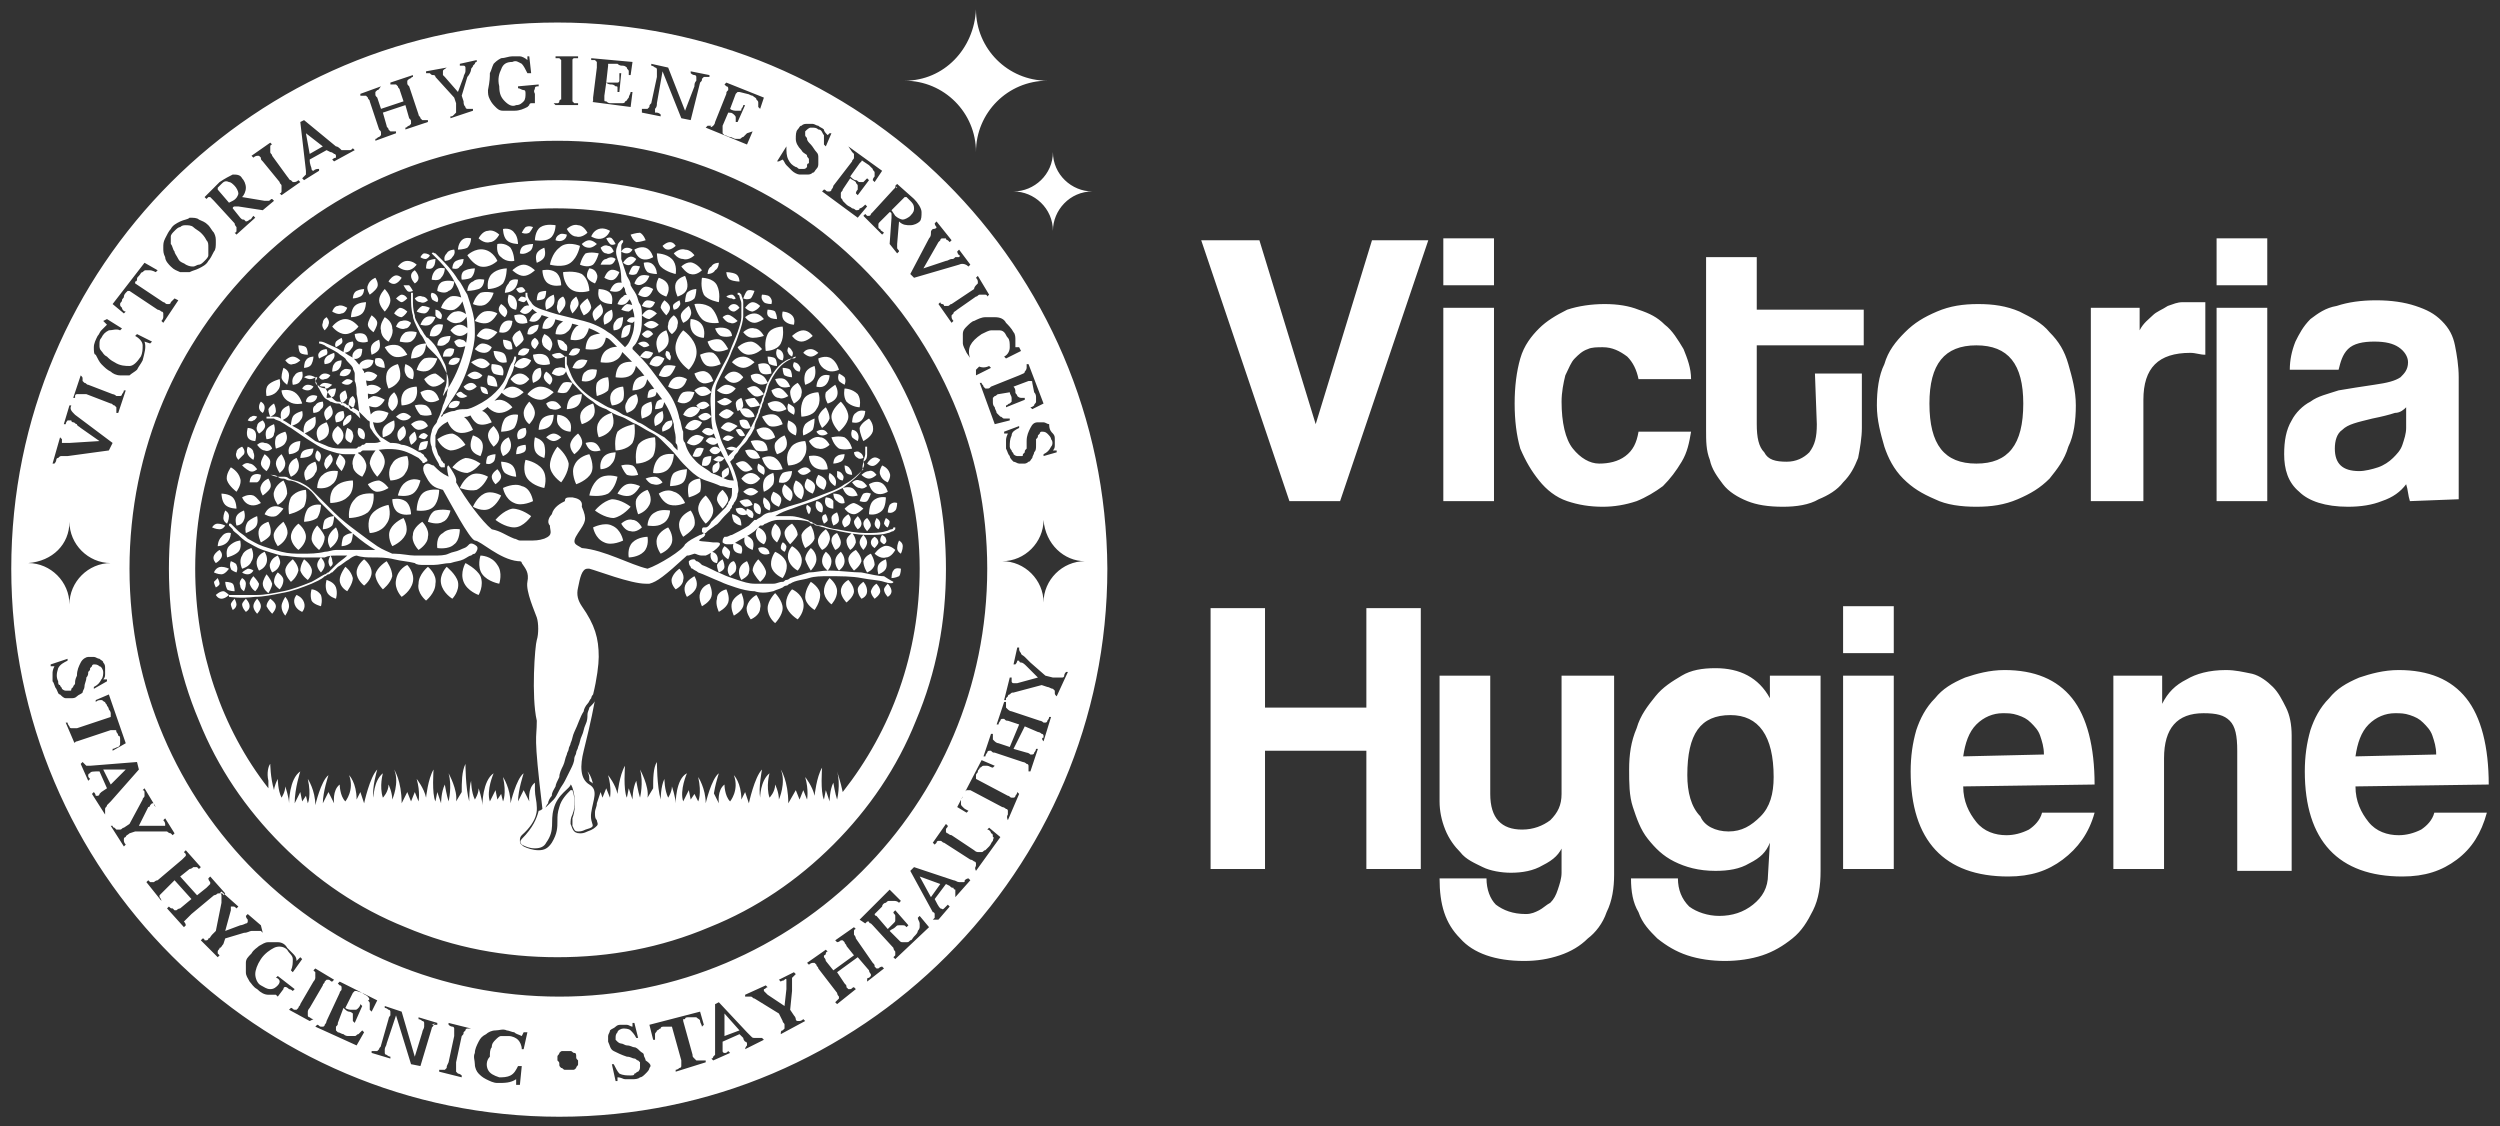 <svg xmlns="http://www.w3.org/2000/svg" xmlns:xlink="http://www.w3.org/1999/xlink" id="Layer_1" x="0px" y="0px" width="133.2px" height="60px" viewBox="0 0 133.2 60" style="enable-background:new 0 0 133.2 60;" xml:space="preserve"><rect x="0" y="0" width="133.2" height="60" fill="#333333" stroke="none"/><style type="text/css">	.st0{fill:#FFFFFF;}</style><path class="st0" d="M68.7,26.7L64,12.8h3.1l3,9.8l3-9.8h3l-4.7,13.9H68.7z M76.9,15.2v-2.5h2.7v2.5H76.9z M76.9,26.7V16.4h2.7v10.3 H76.9z M90.1,23c-0.1,0.6-0.2,1.1-0.5,1.6s-0.6,0.9-1,1.3c-0.4,0.3-0.9,0.6-1.4,0.8C86.6,26.9,86,27,85.4,27c-0.7,0-1.3-0.1-1.9-0.3 c-0.6-0.2-1.1-0.6-1.5-1.1s-0.7-1-1-1.7c-0.2-0.7-0.3-1.5-0.3-2.4s0.1-1.7,0.3-2.4c0.2-0.7,0.6-1.2,1-1.6s0.9-0.7,1.5-1 c0.6-0.2,1.3-0.3,2-0.3s1.3,0.1,1.8,0.3c0.6,0.2,1,0.4,1.4,0.8c0.4,0.3,0.7,0.8,1,1.3c0.2,0.5,0.4,1,0.4,1.6h-2.8 c-0.1-0.5-0.3-0.9-0.6-1.2c-0.4-0.3-0.8-0.5-1.3-0.5c-0.3,0-0.6,0-0.8,0.1c-0.3,0.1-0.5,0.3-0.7,0.5s-0.3,0.5-0.5,0.9 c-0.1,0.4-0.2,0.9-0.2,1.4c0,1.1,0.2,2,0.6,2.5s0.9,0.8,1.4,0.8s1-0.1,1.4-0.4s0.6-0.7,0.7-1.3C87.3,23,90.1,23,90.1,23z M96.7,19.9 h2.5v2.9c0,0.5-0.1,1.1-0.2,1.6c-0.2,0.5-0.4,0.9-0.8,1.3c-0.3,0.4-0.8,0.7-1.3,0.9C96.4,26.9,95.7,27,95,27c-0.8,0-1.4-0.1-1.9-0.3 c-0.5-0.2-1-0.5-1.3-0.9s-0.6-0.8-0.7-1.3c-0.2-0.5-0.2-1-0.2-1.6v-9.2h2.7v2.8h5.7v1.9h-5.7v4.2c0,0.7,0.1,1.2,0.4,1.5 c0.2,0.4,0.6,0.5,1.2,0.5c0.5,0,0.9-0.2,1.2-0.5c0.3-0.4,0.4-0.8,0.4-1.5L96.7,19.9L96.7,19.9z M105.3,27c-0.8,0-1.6-0.1-2.2-0.4 c-0.7-0.3-1.2-0.6-1.7-1.1s-0.8-1.1-1-1.7c-0.2-0.7-0.4-1.4-0.4-2.2c0-0.8,0.1-1.6,0.4-2.2c0.2-0.7,0.6-1.2,1.1-1.7s1-0.8,1.7-1.1 c0.7-0.3,1.4-0.4,2.2-0.4c0.8,0,1.5,0.1,2.2,0.4c0.6,0.3,1.2,0.6,1.6,1.1c0.5,0.5,0.8,1,1,1.7s0.4,1.4,0.4,2.2 c0,0.8-0.1,1.6-0.4,2.2c-0.2,0.7-0.6,1.2-1,1.7c-0.5,0.5-1,0.8-1.7,1.1S106.1,27,105.3,27z M105.3,24.7c1.7,0,2.5-1,2.5-3.2 c0-2.1-0.8-3.1-2.5-3.1s-2.5,1-2.5,3.1C102.8,23.7,103.6,24.7,105.3,24.7z M111.4,26.7V16.4h2.6v1.2c0.2-0.4,0.5-0.6,0.7-0.8 c0.2-0.2,0.5-0.3,0.8-0.5c0.3-0.1,0.5-0.2,0.8-0.2s0.5,0,0.8,0h0.4v2.8c-0.3,0-0.5-0.1-0.8-0.1c-1.7,0-2.5,0.8-2.5,2.5v5.4 C114.2,26.7,111.4,26.7,111.4,26.7z M118.1,15.2v-2.5h2.7v2.5H118.1z M118.1,26.7V16.4h2.7v10.3H118.1z M128.4,26.7 c-0.1-0.3-0.1-0.6-0.2-0.9c-0.3,0.4-0.7,0.7-1.3,0.9c-0.5,0.2-1.1,0.3-1.8,0.3c-1.2,0-2.1-0.3-2.6-0.8c-0.6-0.5-0.8-1.2-0.8-2 c0-0.7,0.1-1.3,0.4-1.8c0.2-0.4,0.6-0.8,1-1c0.4-0.3,0.9-0.4,1.5-0.6c0.6-0.1,1.2-0.2,1.9-0.3c0.7-0.1,1.1-0.2,1.4-0.4 c0.2-0.2,0.4-0.4,0.4-0.8c0-0.3-0.2-0.6-0.5-0.8c-0.3-0.2-0.7-0.3-1.3-0.3c-0.6,0-1.1,0.1-1.4,0.4s-0.4,0.7-0.5,1.1H122 c0-0.5,0.1-1,0.3-1.5c0.2-0.4,0.4-0.8,0.8-1.2c0.4-0.3,0.8-0.6,1.4-0.7c0.6-0.2,1.3-0.3,2.1-0.3c0.8,0,1.5,0.1,2.1,0.3 c0.6,0.2,1,0.4,1.4,0.8s0.6,0.8,0.7,1.3s0.2,1.1,0.2,1.7v6.5L128.4,26.7L128.4,26.7z M128.2,21.7c-0.1,0.1-0.3,0.3-0.6,0.3 c-0.3,0.1-0.7,0.2-1.2,0.3c-0.8,0.2-1.3,0.3-1.6,0.6c-0.3,0.2-0.4,0.6-0.4,1c0,0.8,0.4,1.2,1.3,1.2c0.3,0,0.7-0.1,1-0.2 s0.6-0.3,0.8-0.5c0.2-0.2,0.4-0.4,0.5-0.7c0.1-0.3,0.2-0.6,0.2-0.9V21.7z M72.8,46.3V40h-5.4v6.3h-2.9V32.4h2.9v5.3h5.4v-5.3h2.9 v13.9C75.7,46.3,72.8,46.3,72.8,46.3z M83.3,45c-0.2,0.5-0.5,0.8-1.1,1.1c-0.5,0.3-1.1,0.4-1.7,0.4c-0.5,0-1.1-0.1-1.5-0.3 s-0.9-0.4-1.2-0.8c-0.3-0.3-0.6-0.7-0.8-1.2c-0.2-0.5-0.3-1-0.3-1.5V36h2.7v6.3c0,1.3,0.6,1.9,1.7,1.9c0.6,0,1.1-0.2,1.5-0.5 c0.4-0.4,0.6-0.8,0.6-1.4V36H86v10.6c0,0.7-0.1,1.4-0.4,2c-0.2,0.6-0.6,1.1-1,1.4c-0.4,0.4-0.9,0.7-1.5,0.9s-1.2,0.3-1.9,0.3 c-1.5,0-2.7-0.4-3.4-1.2c-0.8-0.8-1.1-1.8-1.1-3.2h2.5c0,0.6,0.2,1.1,0.5,1.4c0.4,0.3,0.9,0.5,1.6,0.5c0.3,0,0.5-0.1,0.7-0.2 s0.4-0.3,0.6-0.4c0.2-0.2,0.3-0.4,0.4-0.7s0.2-0.6,0.2-0.9V45H83.3z M94.3,44.9c-0.2,0.5-0.5,0.8-1.1,1.1c-0.5,0.3-1.1,0.4-1.8,0.4 c-0.9,0-1.6-0.2-2.2-0.5s-1-0.7-1.4-1.2S87.2,43.6,87,43c-0.2-0.6-0.2-1.3-0.2-2c0-0.8,0.1-1.5,0.4-2.2c0.2-0.7,0.6-1.2,1-1.7 s0.9-0.8,1.4-1.1s1.1-0.4,1.8-0.4c1.3,0,2.3,0.5,2.9,1.6V36H97v10.4c0,0.8-0.1,1.5-0.4,2.1S96,49.6,95.5,50s-1,0.7-1.6,0.9 s-1.3,0.3-2,0.3s-1.4-0.1-2-0.3s-1.1-0.5-1.6-0.9c-0.4-0.4-0.8-0.8-1-1.4c-0.3-0.5-0.4-1.1-0.4-1.8h2.5c0,0.6,0.2,1.1,0.6,1.5 c0.4,0.3,1,0.5,1.6,0.5c0.7,0,1.3-0.2,1.8-0.6c0.5-0.4,0.8-0.9,0.8-1.6L94.3,44.9L94.3,44.9z M92.1,44.3c0.7,0,1.2-0.3,1.7-0.8 s0.7-1.2,0.7-2.1c0-2.2-0.8-3.3-2.3-3.3c-1.6,0-2.3,1-2.3,3.2c0,0.9,0.2,1.7,0.7,2.2C90.8,44,91.4,44.3,92.1,44.3z M98.2,34.8v-2.5 h2.7v2.5H98.2z M98.2,46.3V36h2.7v10.3H98.2z M104.6,41.9c0,0.8,0.3,1.4,0.7,1.9c0.4,0.5,1,0.7,1.6,0.7c0.4,0,0.8-0.1,1.2-0.3 c0.3-0.2,0.6-0.5,0.7-0.9h2.8c-0.3,1.1-0.9,1.9-1.7,2.5c-0.8,0.6-1.7,0.9-2.9,0.9c-3.4,0-5.2-1.9-5.2-5.6c0-0.8,0.1-1.5,0.3-2.2 c0.2-0.6,0.5-1.2,1-1.7c0.4-0.5,0.9-0.8,1.6-1.1c0.6-0.2,1.3-0.4,2.1-0.4c1.6,0,2.8,0.5,3.6,1.5s1.2,2.6,1.2,4.6L104.6,41.9 L104.6,41.9z M108.9,40.2c0-0.4-0.1-0.7-0.2-1s-0.3-0.5-0.5-0.7s-0.4-0.3-0.7-0.4c-0.3-0.1-0.5-0.1-0.8-0.1c-0.5,0-1,0.2-1.4,0.6 c-0.4,0.4-0.6,1-0.7,1.7L108.9,40.2L108.9,40.2z M119.2,46.3V40c0-0.8-0.1-1.3-0.4-1.6s-0.7-0.4-1.4-0.4c-1.4,0-2.1,0.8-2.1,2.4v5.9 h-2.7V36h2.6v1.5c0.3-0.6,0.7-1,1.3-1.3c0.5-0.3,1.2-0.5,2.1-0.5c0.5,0,0.9,0.1,1.4,0.2c0.4,0.1,0.8,0.4,1.1,0.7s0.5,0.7,0.7,1.1 s0.3,0.9,0.3,1.5v7.2h-2.9V46.3z M125.5,41.9c0,0.8,0.3,1.4,0.7,1.9c0.4,0.5,1,0.7,1.6,0.7c0.4,0,0.8-0.1,1.2-0.3 c0.3-0.2,0.6-0.5,0.7-0.9h2.8c-0.3,1.1-0.8,1.9-1.6,2.5s-1.7,0.9-2.9,0.9c-3.4,0-5.2-1.9-5.2-5.6c0-0.8,0.1-1.5,0.3-2.2 c0.2-0.6,0.5-1.2,1-1.7c0.4-0.5,0.9-0.8,1.6-1.1c0.6-0.2,1.3-0.4,2.1-0.4c1.6,0,2.8,0.5,3.6,1.5s1.2,2.6,1.2,4.6L125.5,41.9 L125.5,41.9z M129.8,40.2c0-0.4-0.1-0.7-0.2-1s-0.3-0.5-0.5-0.7s-0.4-0.3-0.7-0.4c-0.3-0.1-0.5-0.1-0.8-0.1c-0.5,0-1,0.2-1.4,0.6 c-0.4,0.4-0.6,1-0.7,1.7L129.8,40.2L129.8,40.2z M56.1,8.1c0,1.2,1,2.1,2.1,2.1c-1.2,0-2.1,1-2.1,2.1c0-1.2-1-2.1-2.1-2.1 C55.1,10.2,56.1,9.3,56.1,8.1z M48.2,4.3C50.3,4.3,52,6,52,8.1c0-2.1,1.7-3.8,3.8-3.8c-2.1,0-3.8-1.7-3.8-3.8 C51.9,2.6,50.3,4.3,48.2,4.3z M25.4,20.6c0,0-0.1-0.2-0.3-0.2c-0.2,0-0.4,0.2-0.4,0.2s0.1,0.2,0.3,0.2 C25.2,20.8,25.4,20.6,25.4,20.6z M24.5,21.4c0,0,0,0.2-0.2,0.3c-0.2,0.1-0.4,0-0.4,0s0-0.2,0.2-0.3S24.5,21.4,24.5,21.4z M35.3,23 c0,0-0.1-0.2,0.1-0.4c0.1-0.2,0.4-0.2,0.4-0.2s0.1,0.2-0.1,0.4C35.6,22.9,35.3,23,35.3,23z M24.6,21.2c-0.2,0-0.3-0.2-0.3-0.2 s0.2-0.2,0.3-0.1s0.3,0.2,0.3,0.2S24.8,21.2,24.6,21.2z M35.3,21.9c0,0,0.1,0.3,0,0.5s-0.4,0.3-0.4,0.3s-0.1-0.3,0-0.5 C35,22,35.3,21.9,35.3,21.9z M37.9,29.4c0,0,0.2,0,0.3,0.2s0,0.4,0,0.4s-0.2,0-0.3-0.2S37.9,29.4,37.9,29.4z M25.3,20.2 c-0.2,0-0.4-0.2-0.4-0.2s0.2-0.2,0.4-0.2c0.2,0,0.4,0.2,0.4,0.2S25.6,20.2,25.3,20.2z M35.4,21.3c0,0,0,0.2-0.1,0.4 c-0.1,0.1-0.4,0.1-0.4,0.1s0-0.2,0.1-0.4C35.2,21.2,35.4,21.3,35.4,21.3z M32.9,13.8c-0.1-0.3-0.1-0.5,0-0.7c0-0.1,0.1-0.2,0.1-0.2 l0.1-0.1h0.1v0.1l0,0c0,0-0.1,0.1-0.1,0.2c0,0.2,0,0.4,0,0.7c0.1,0.3,0.2,0.6,0.3,0.9c0.1,0.2,0.2,0.3,0.2,0.5 c0.1,0.2,0.2,0.3,0.3,0.5s0.1,0.4,0.2,0.5c0.1,0.2,0.1,0.4,0.1,0.6c0,0.4,0,0.7-0.1,1s-0.2,0.5-0.3,0.6s-0.1,0.1-0.1,0.2l0,0l0,0 c0.4,0.4,0.7,0.7,1,1.1s0.6,0.8,0.9,1.2c0.3,0.4,0.5,0.9,0.6,1.4c0.1,0.2,0.1,0.5,0.2,0.7c0,0.1,0,0.2,0,0.3c0,0.1,0,0.2,0.1,0.3 c0.1,0.4,0.3,0.7,0.6,1s0.6,0.4,0.8,0.6c0.3,0.1,0.5,0.2,0.7,0.3c0.2,0.1,0.4,0.1,0.5,0.1l0,0c-0.1-0.3-0.2-0.7-0.4-1 c-0.2-0.4-0.4-0.7-0.5-1.1c-0.2-0.4-0.3-0.8-0.3-1.3c0-0.4-0.1-0.9,0-1.3c0-0.2,0.1-0.4,0.2-0.6c0.1-0.2,0.2-0.4,0.3-0.6 c0.2-0.4,0.4-0.7,0.5-1s0.3-0.7,0.4-1c0.1-0.3,0.2-0.6,0.2-0.8c0-0.3,0-0.5,0-0.7s-0.1-0.3-0.1-0.4c0-0.1-0.1-0.1-0.1-0.1v-0.1h0.1 c0,0,0,0,0.1,0.1c0,0.1,0.1,0.2,0.1,0.4c0,0.2,0,0.4,0,0.7c0,0.3-0.1,0.6-0.2,0.9c-0.1,0.3-0.2,0.6-0.4,1c-0.1,0.3-0.3,0.7-0.5,1.1 s-0.4,0.7-0.4,1.1s0,0.8,0,1.3c0,0.4,0.2,0.8,0.3,1.2c0.1,0.3,0.3,0.6,0.4,0.9l0.1-0.1c0.1-0.1,0.1-0.1,0.2-0.2 c0.1-0.1,0.2-0.2,0.3-0.3c0.1-0.1,0.2-0.3,0.3-0.4c0.1-0.2,0.2-0.3,0.3-0.5s0.2-0.4,0.3-0.6c0-0.1,0.1-0.2,0.1-0.3 c0-0.1,0.1-0.2,0.1-0.3c0-0.1,0.1-0.2,0.1-0.3c0-0.1,0.1-0.2,0.1-0.3c0.1-0.2,0.1-0.4,0.2-0.6c0.2-0.4,0.4-0.7,0.6-0.9 c0.2-0.2,0.5-0.4,0.7-0.4c0.1,0,0.2,0,0.2-0.1c0,0,0,0,0.1,0l0,0l0,0l0,0l0,0l0,0c0,0,0,0-0.1,0c0,0-0.1,0-0.2,0.1 c-0.2,0.1-0.4,0.2-0.6,0.4c-0.2,0.2-0.4,0.5-0.6,0.9c-0.1,0.2-0.1,0.4-0.2,0.6c0,0.1-0.1,0.2-0.1,0.3c0,0.1-0.1,0.2-0.1,0.3 c0,0.1-0.1,0.2-0.1,0.3c0,0.1-0.1,0.2-0.1,0.3c-0.1,0.2-0.2,0.4-0.2,0.6c-0.1,0.2-0.2,0.4-0.3,0.5c-0.1,0.2-0.2,0.3-0.3,0.4 s-0.2,0.2-0.3,0.4c-0.1,0.1-0.2,0.2-0.2,0.3c-0.1,0.1-0.1,0.1-0.2,0.2l0,0l0,0c0.2,0.4,0.3,0.7,0.4,1.1c0,0.2,0.1,0.4,0,0.6 c0,0.2-0.1,0.4-0.2,0.5c0,0.1-0.1,0.1-0.1,0.2s-0.1,0.1-0.1,0.2c-0.1,0.1-0.2,0.2-0.3,0.3c-0.2,0.2-0.3,0.4-0.5,0.5 c-0.1,0.1-0.3,0.2-0.4,0.3l-0.1,0.1l0,0l0,0c-0.1,0-0.2,0-0.2-0.1s0-0.2,0.1-0.2l0,0l0,0l0,0l0,0c0,0,0,0,0.1,0s0.2-0.1,0.3-0.3 c0.1-0.1,0.3-0.3,0.5-0.5c0.1-0.1,0.2-0.2,0.3-0.3c0-0.1,0.1-0.1,0.1-0.2s0.1-0.1,0.1-0.2c0.1-0.1,0.1-0.3,0.1-0.4s0-0.1,0-0.2h-0.1 c-0.1,0-0.3-0.1-0.5-0.1c-0.2-0.1-0.5-0.2-0.8-0.3c-0.3-0.1-0.6-0.3-0.9-0.6c-0.1-0.1-0.2-0.2-0.3-0.3c-0.2-0.2-0.4-0.5-0.7-0.8 c-0.2-0.2-0.3-0.3-0.5-0.5s-0.4-0.3-0.6-0.4c-0.2-0.1-0.5-0.3-0.7-0.4c-0.3-0.1-0.5-0.3-0.8-0.4s-0.5-0.2-0.8-0.4 c-0.3-0.1-0.5-0.2-0.7-0.4c-0.5-0.3-0.8-0.7-1.1-1c-0.3-0.4-0.4-0.7-0.4-1c0-0.1,0-0.2,0-0.3c0-0.1,0-0.1,0-0.1l0,0c0,0,0,0,0.1,0 l0,0c0,0,0,0,0,0.1s0,0.2,0,0.3c0.1,0.2,0.2,0.6,0.4,0.9c0.2,0.3,0.6,0.7,1.1,1c0.2,0.1,0.5,0.3,0.7,0.4c0.3,0.1,0.5,0.2,0.8,0.4 c0.3,0.1,0.5,0.2,0.8,0.4c0.3,0.1,0.5,0.3,0.7,0.4s0.5,0.3,0.7,0.4c0.2,0.2,0.4,0.3,0.5,0.5c0.1,0.1,0.2,0.2,0.2,0.2v-0.1 c0-0.1,0-0.2-0.1-0.3c0-0.1,0-0.2,0-0.3c0-0.2-0.1-0.4-0.1-0.7c-0.1-0.4-0.3-0.9-0.6-1.3s-0.6-0.8-0.9-1.2c-0.3-0.4-0.7-0.8-1-1.1 c-0.2-0.2-0.4-0.4-0.5-0.5s-0.2-0.2-0.3-0.3c-0.1-0.1-0.2-0.2-0.3-0.2c-0.4-0.3-0.8-0.5-1.2-0.6c-0.4-0.1-0.8-0.2-1.2-0.3 c-0.4-0.1-0.7-0.2-1-0.3c-0.3-0.1-0.5-0.3-0.7-0.5c-0.1-0.2-0.2-0.4-0.2-0.5s0-0.1,0-0.1l0,0v-0.1h0.1l0,0v0.1 c0,0.1,0.1,0.3,0.2,0.4c0.1,0.2,0.3,0.3,0.6,0.4c0.3,0.1,0.6,0.2,1,0.3c0.4,0.1,0.8,0.2,1.2,0.3c0.4,0.1,0.9,0.3,1.3,0.6 c0.2,0.1,0.4,0.3,0.6,0.5c0.1,0.1,0.2,0.2,0.3,0.3l0,0l0.1-0.1c0.1-0.1,0.2-0.3,0.3-0.6c0.1-0.3,0.1-0.6,0.1-0.9 c0-0.2-0.1-0.4-0.1-0.5c0-0.2-0.1-0.4-0.2-0.5c-0.1-0.2-0.2-0.3-0.2-0.5c-0.1-0.2-0.2-0.3-0.2-0.5C33.1,14.4,33,14.1,32.9,13.8z  M35.2,14.2C35,14,35,13.5,35,13.5s0.5,0,0.8,0.3s0.2,0.8,0.2,0.8S35.5,14.5,35.2,14.2z M30.5,17.1c0,0,0,0.4-0.3,0.6 c-0.2,0.2-0.6,0.1-0.6,0.1s0-0.4,0.3-0.6C30.1,17,30.5,17.1,30.5,17.1z M35,20.7c0,0,0,0.3-0.1,0.4c-0.2,0.1-0.4,0.1-0.4,0.1 s0-0.3,0.1-0.4C34.7,20.7,35,20.7,35,20.7z M35.9,13.5c0,0,0.3-0.3,0.6-0.2c0.3,0,0.5,0.3,0.5,0.3s-0.3,0.3-0.6,0.2 C36.1,13.8,35.9,13.5,35.9,13.5z M34.8,14.1c0.2,0.2,0.2,0.5,0.2,0.5s-0.3,0-0.5-0.1c-0.2-0.2-0.2-0.5-0.2-0.5S34.6,13.9,34.8,14.1z  M33.4,13.5c-0.2,0-0.3-0.1-0.3-0.1s0.1-0.2,0.3-0.2s0.3,0.1,0.3,0.1S33.6,13.5,33.4,13.5z M33.6,12.5c0,0,0.3-0.1,0.5-0.1 c0.2,0.1,0.3,0.4,0.3,0.4s-0.3,0.1-0.5,0.1C33.7,12.8,33.6,12.5,33.6,12.5z M34.4,13.2c0.3,0.1,0.4,0.5,0.4,0.5s-0.3,0.2-0.6,0.1 c-0.3-0.1-0.4-0.5-0.4-0.5S34.1,13.1,34.4,13.2z M35.3,13.1c0,0,0.2-0.2,0.4-0.2s0.3,0.2,0.3,0.2s-0.2,0.2-0.4,0.2 C35.4,13.3,35.3,13.1,35.3,13.1z M34.9,25.4c0.2,0,0.4,0.3,0.4,0.3s-0.2,0.2-0.5,0.1c-0.2,0-0.4-0.3-0.4-0.3S34.6,25.4,34.9,25.4z  M31.8,21.1c0,0-0.1-0.4,0-0.7c0.2-0.3,0.6-0.3,0.6-0.3s0.1,0.4,0,0.7C32.2,21,31.8,21.1,31.8,21.1z M36.3,14.2c0,0,0.3-0.3,0.6-0.2 s0.5,0.4,0.5,0.4s-0.3,0.3-0.6,0.2C36.6,14.6,36.3,14.2,36.3,14.2z M31,20.3c0,0,0-0.4,0.2-0.5c0.2-0.2,0.6-0.1,0.6-0.1 s0,0.4-0.2,0.5C31.3,20.4,31,20.3,31,20.3z M32.3,17.8c0,0,0,0.5-0.3,0.7s-0.8,0.1-0.8,0.1s0-0.5,0.3-0.7 C31.9,17.7,32.3,17.8,32.3,17.8z M35.7,25.9c0,0,0-0.5,0.2-0.7c0.3-0.2,0.7-0.2,0.7-0.2s0,0.5-0.2,0.7S35.7,25.9,35.7,25.9z  M31.4,17.3c0,0,0,0.4-0.3,0.7c-0.3,0.2-0.7,0.1-0.7,0.1s0-0.4,0.3-0.7C31,17.2,31.4,17.3,31.4,17.3z M35.9,24.2c0,0,0,0.5-0.3,0.8 s-0.8,0.2-0.8,0.2s0-0.5,0.3-0.8C35.4,24.1,35.9,24.2,35.9,24.2z M34.7,21.4c0,0,0.1,0.3,0,0.6c-0.1,0.2-0.5,0.3-0.5,0.3 s-0.1-0.3,0-0.6C34.3,21.5,34.7,21.4,34.7,21.4z M30.7,18.9c-0.2,0.1-0.4,0-0.4,0s0.1-0.2,0.2-0.3c0.2-0.1,0.4,0,0.4,0 S30.9,18.8,30.7,18.9z M34.5,20c0,0,0,0.4-0.2,0.6s-0.6,0.2-0.6,0.2s0-0.4,0.2-0.6C34.1,20,34.5,20,34.5,20z M33.9,19.3 c0,0,0,0.5-0.3,0.7s-0.8,0.1-0.8,0.1s0-0.5,0.3-0.7S33.9,19.3,33.9,19.3z M34.9,23.3c0,0,0.1,0.6-0.1,1c-0.3,0.4-0.9,0.4-0.9,0.4 s-0.1-0.6,0.1-1C34.3,23.3,34.9,23.3,34.9,23.3z M32.6,20.9c0.2-0.3,0.6-0.3,0.6-0.3s0.1,0.4,0,0.7c-0.2,0.3-0.6,0.3-0.6,0.3 S32.4,21.2,32.6,20.9z M30.5,19.6c0,0,0.1-0.3,0.3-0.4c0.2-0.1,0.5,0,0.5,0s-0.1,0.3-0.3,0.4C30.8,19.7,30.5,19.6,30.5,19.6z  M33.2,18.5c0,0,0,0.5-0.4,0.7c-0.3,0.2-0.8,0.1-0.8,0.1s0-0.5,0.4-0.7C32.7,18.4,33.2,18.5,33.2,18.5z M33.9,21c0,0,0.2,0.3,0,0.6 c-0.1,0.3-0.5,0.4-0.5,0.4s-0.2-0.3,0-0.6C33.5,21.1,33.9,21,33.9,21z M34.6,16.5c0.2,0,0.4,0.2,0.4,0.2s-0.2,0.2-0.4,0.3 c-0.2,0-0.4-0.2-0.4-0.2S34.4,16.5,34.6,16.5z M34,18.3c0,0,0.1-0.1,0.3-0.1s0.3,0.2,0.3,0.2s-0.1,0.1-0.3,0.1 C34.1,18.4,34,18.3,34,18.3z M36.4,22.1c0,0,0.1-0.3,0.4-0.4c0.3-0.1,0.5,0.1,0.5,0.1s-0.1,0.3-0.4,0.4 C36.7,22.3,36.4,22.1,36.4,22.1z M34.6,19.4c0,0,0.1-0.3,0.3-0.4s0.5,0.1,0.5,0.1s-0.1,0.3-0.3,0.4C34.9,19.6,34.6,19.4,34.6,19.4z  M34.5,19.1c-0.2,0-0.4-0.1-0.4-0.1s0.1-0.2,0.3-0.3c0.2,0,0.4,0.1,0.4,0.1S34.7,19.1,34.5,19.1z M35.1,20c0,0,0.1-0.3,0.3-0.5 c0.2-0.1,0.6,0,0.6,0s-0.1,0.3-0.3,0.5C35.4,20.2,35.1,20,35.1,20z M36.1,21.4c0,0,0.1-0.4,0.3-0.5c0.3-0.1,0.6,0,0.6,0 s-0.1,0.4-0.3,0.5C36.4,21.6,36.1,21.4,36.1,21.4z M37.7,14.6c0,0,0-0.3,0.2-0.4C38,14,38.3,14,38.3,14s0,0.3-0.2,0.4 C38,14.6,37.7,14.6,37.7,14.6z M34.2,17.8c0,0,0.2-0.2,0.3-0.2c0.2,0,0.3,0.2,0.3,0.2S34.6,18,34.5,18C34.3,18,34.2,17.8,34.2,17.8z  M27.4,28.1c-0.5,0-1-0.4-1-0.4s0.4-0.5,0.9-0.6c0.5,0,1,0.4,1,0.4S27.9,28.1,27.4,28.1z M36.5,14.7c0,0,0.2,0.4,0.1,0.7 c-0.1,0.3-0.5,0.4-0.5,0.4s-0.2-0.4-0.1-0.7C36.1,14.8,36.5,14.7,36.5,14.7z M35.1,18.8c0,0-0.2-0.4-0.1-0.7 c0.1-0.4,0.5-0.5,0.5-0.5s0.2,0.4,0.1,0.7C35.5,18.6,35.1,18.8,35.1,18.8z M37.1,15.4c0,0,0,0.3-0.1,0.5c-0.2,0.2-0.5,0.2-0.5,0.2 s0-0.3,0.1-0.5C36.8,15.4,37.1,15.4,37.1,15.4z M35.1,17.3c0,0-0.2,0.2-0.4,0.2s-0.4-0.2-0.4-0.2s0.2-0.2,0.4-0.2 C34.9,17.1,35.1,17.3,35.1,17.3z M35.7,16.4c0,0.2-0.2,0.4-0.2,0.4s-0.2-0.2-0.3-0.4c0-0.2,0.2-0.4,0.2-0.4S35.7,16.2,35.7,16.4z  M35.5,19c-0.1-0.1,0-0.3,0-0.3s0.2,0,0.2,0.2c0.1,0.1,0,0.3,0,0.3S35.5,19.1,35.5,19z M35.6,15.2c0.1,0.3-0.1,0.6-0.1,0.6 s-0.4-0.1-0.5-0.4c-0.1-0.3,0.1-0.6,0.1-0.6S35.5,14.9,35.6,15.2z M35.6,20.6c0,0,0.1-0.4,0.4-0.5c0.3-0.1,0.6,0.1,0.6,0.1 s-0.1,0.4-0.4,0.5C35.9,20.8,35.6,20.6,35.6,20.6z M38.4,19.4c0,0-0.4,0.2-0.7,0.1s-0.4-0.6-0.4-0.6s0.4-0.2,0.7-0.1 C38.3,19,38.4,19.4,38.4,19.4z M38,20.3c0,0-0.4,0.2-0.6,0.1c-0.3-0.1-0.4-0.5-0.4-0.5s0.4-0.2,0.6-0.1C37.9,19.9,38,20.3,38,20.3z  M37.9,20.9c0,0-0.2,0.2-0.5,0.2c-0.2,0-0.4-0.3-0.4-0.3s0.2-0.2,0.5-0.2C37.7,20.6,37.9,20.9,37.9,20.9z M37.9,23.3 c0.2,0,0.4,0.2,0.4,0.2s-0.1,0.2-0.3,0.2s-0.4-0.2-0.4-0.2S37.7,23.3,37.9,23.3z M37.7,22.8c0.2,0,0.4,0.2,0.4,0.2s-0.1,0.2-0.3,0.2 S37.4,23,37.4,23S37.5,22.8,37.7,22.8z M38.2,15.2c0.2,0.4,0.1,0.9,0.1,0.9s-0.6-0.1-0.8-0.4c-0.2-0.4-0.1-0.9-0.1-0.9 S38,14.8,38.2,15.2z M38.8,18.6c0,0-0.4,0.2-0.7,0.1s-0.4-0.5-0.4-0.5s0.4-0.2,0.7-0.1C38.6,18.2,38.8,18.6,38.8,18.6z M39,17.9 c0,0-0.3,0.1-0.6,0c-0.2-0.1-0.3-0.4-0.3-0.4s0.3-0.1,0.6,0S39,17.9,39,17.9z M36.9,24.3c0,0,0.1-0.3,0.2-0.4c0.2-0.1,0.4,0,0.4,0 s-0.1,0.3-0.2,0.4C37.1,24.4,36.9,24.3,36.9,24.3z M36.5,22.8c0,0,0.1-0.3,0.4-0.4c0.2-0.1,0.5,0.1,0.5,0.1s-0.1,0.3-0.4,0.4 C36.8,23,36.5,22.8,36.5,22.8z M36.6,23.6c0,0,0.1-0.3,0.4-0.4c0.2-0.1,0.5,0.1,0.5,0.1s-0.1,0.3-0.4,0.4 C36.9,23.8,36.6,23.6,36.6,23.6z M37.2,22.2c0,0,0.2-0.2,0.4-0.2s0.3,0.2,0.3,0.2s-0.2,0.2-0.4,0.2C37.3,22.4,37.2,22.2,37.2,22.2z  M37.4,24.8c0,0,0-0.3,0.1-0.4s0.4-0.1,0.4-0.1s0,0.3-0.1,0.4C37.7,24.9,37.4,24.8,37.4,24.8z M38,25.2c0,0-0.1-0.2,0-0.4 c0.1-0.1,0.3-0.2,0.3-0.2s0.1,0.2,0,0.4C38.2,25.2,38,25.2,38,25.2z M38.1,23.8c0.2,0,0.3,0.2,0.3,0.2s-0.1,0.2-0.3,0.2 S37.8,24,37.8,24S37.9,23.8,38.1,23.8z M37.8,21.6c0,0-0.2,0.2-0.4,0.2s-0.3-0.2-0.3-0.2s0.2-0.2,0.4-0.2S37.8,21.6,37.8,21.6z  M35.9,16.8c0,0,0.3,0.2,0.2,0.5c0,0.3-0.3,0.5-0.3,0.5s-0.3-0.2-0.2-0.5C35.6,17,35.9,16.8,35.9,16.8z M26.3,19.9 c-0.2-0.2-0.1-0.5-0.1-0.5s0.3,0,0.5,0.1c0.2,0.2,0.1,0.5,0.1,0.5S26.5,20,26.3,19.9z M26.5,19.2c-0.2-0.2-0.2-0.5-0.2-0.5 s0.3,0,0.5,0.1s0.2,0.5,0.2,0.5S26.7,19.4,26.5,19.2z M26,20.5c-0.1-0.2,0-0.5,0-0.5s0.3,0,0.4,0.2s0.1,0.4,0.1,0.4 S26.2,20.6,26,20.5z M25.7,20.9c-0.1-0.1-0.1-0.3-0.1-0.3s0.2,0,0.3,0.1C26,20.8,26,21,26,21S25.8,21,25.7,20.9z M27.5,16.5 c0,0-0.3,0-0.4-0.3c-0.1-0.2,0-0.5,0-0.5s0.3,0,0.4,0.3C27.6,16.2,27.5,16.5,27.5,16.5z M25.9,17.5c0.3,0,0.6,0.2,0.6,0.2 S26.3,18,26,18.1c-0.3,0-0.6-0.2-0.6-0.2S25.6,17.5,25.9,17.5z M26.9,18.5c-0.1-0.1-0.1-0.4-0.1-0.4s0.2,0,0.4,0.1 c0.1,0.1,0.1,0.4,0.1,0.4S27,18.7,26.9,18.5z M27.3,17.1c0,0,0,0.3-0.2,0.5s-0.5,0.1-0.5,0.1s0-0.3,0.2-0.5S27.3,17.1,27.3,17.1z  M27.4,13.9c0,0-0.4,0.1-0.7-0.2c-0.3-0.2-0.2-0.7-0.2-0.7s0.4-0.1,0.7,0.2C27.4,13.5,27.4,13.9,27.4,13.9z M27.5,18.5 c0,0-0.2-0.3-0.2-0.5c0.1-0.3,0.4-0.4,0.4-0.4s0.2,0.3,0.2,0.5C27.8,18.3,27.5,18.5,27.5,18.5z M26.8,15.1c-0.3,0.3-0.8,0.3-0.8,0.3 s-0.1-0.5,0.2-0.8c0.3-0.3,0.8-0.3,0.8-0.3S27,14.8,26.8,15.1z M26.5,13.9c0,0-0.4,0.4-0.9,0.3c-0.4-0.1-0.7-0.6-0.7-0.6 s0.4-0.4,0.9-0.3C26.3,13.4,26.5,13.9,26.5,13.9z M25.8,18.8c-0.3,0-0.5-0.2-0.5-0.2s0.2-0.3,0.4-0.3c0.3,0,0.5,0.2,0.5,0.2 S26.1,18.8,25.8,18.8z M26.6,16.6c-0.1-0.2,0.1-0.4,0.1-0.4s0.2,0.1,0.3,0.3c0.1,0.2-0.1,0.4-0.1,0.4S26.7,16.8,26.6,16.6z  M25.2,16.2c0,0,0.1-0.4,0.4-0.6c0.3-0.1,0.7,0,0.7,0s-0.1,0.4-0.4,0.6C25.6,16.4,25.2,16.2,25.2,16.2z M24.8,14.4 c0.2-0.1,0.5-0.1,0.5-0.1s0,0.3-0.2,0.5c-0.2,0.1-0.5,0.1-0.5,0.1S24.5,14.5,24.8,14.4z M24.9,15.5c0,0,0-0.4,0.3-0.5 c0.2-0.2,0.6-0.1,0.6-0.1s0,0.4-0.3,0.5S24.9,15.5,24.9,15.5z M25.6,19.1c0.3,0,0.5,0.3,0.5,0.3s-0.2,0.3-0.5,0.2s-0.5-0.3-0.5-0.3 S25.4,19.1,25.6,19.1z M23.3,23.4c0,0,0.4-0.3,0.8-0.3c0.4,0.1,0.7,0.6,0.7,0.6S24.4,24,24,24C23.5,23.9,23.3,23.4,23.3,23.4z  M25.7,23.6c0.1,0.3-0.1,0.7-0.1,0.7s-0.4-0.1-0.5-0.4s0.1-0.7,0.1-0.7S25.6,23.3,25.7,23.6z M37.4,17c-0.3-0.3-0.4-0.8-0.4-0.8 s0.5-0.1,0.9,0.2c0.3,0.3,0.4,0.8,0.4,0.8S37.7,17.3,37.4,17z M25.2,22.9c0,0-0.5,0.3-0.9,0.1c-0.4-0.2-0.5-0.7-0.5-0.7 s0.5-0.3,0.9-0.1C25,22.4,25.2,22.9,25.2,22.9z M28.4,26.7c0,0-0.6,0.3-1,0.1c-0.5-0.2-0.6-0.8-0.6-0.8s0.6-0.3,1-0.1 C28.3,26,28.4,26.7,28.4,26.7z M25.2,27c0,0,0.2-0.5,0.6-0.7s0.9,0.1,0.9,0.1s-0.2,0.5-0.6,0.7C25.7,27.3,25.2,27,25.2,27z M24.5,26 c0,0,0.2-0.5,0.6-0.7s0.9,0.1,0.9,0.1s-0.2,0.5-0.6,0.7C25,26.2,24.5,26,24.5,26z M24.9,25.2c-0.4,0-0.8-0.3-0.8-0.3 s0.3-0.4,0.7-0.5c0.4,0,0.8,0.3,0.8,0.3S25.3,25.1,24.9,25.2z M26.6,21.3c0.4,0,0.7,0.4,0.7,0.4S27,22,26.6,22s-0.7-0.4-0.7-0.4 S26.3,21.3,26.6,21.3z M27.3,20.6c0.3,0,0.6,0.3,0.6,0.3s-0.3,0.3-0.6,0.3c-0.3,0-0.6-0.3-0.6-0.3S27,20.6,27.3,20.6z M26.2,22.5 c0,0-0.4,0.2-0.7,0.1C25.2,22.5,25,22,25,22s0.4-0.2,0.7-0.1C26,22,26.2,22.5,26.2,22.5z M27.4,19.5c0,0,0.1-0.3,0.4-0.4 c0.2-0.1,0.5,0.1,0.5,0.1s-0.1,0.3-0.4,0.4C27.7,19.7,27.4,19.5,27.4,19.5z M27.7,19.9c0.3,0,0.5,0.3,0.5,0.3s-0.2,0.3-0.5,0.3 s-0.5-0.3-0.5-0.3S27.4,19.9,27.7,19.9z M26.4,25.8c0,0-0.2-0.2-0.2-0.4c0-0.2,0.3-0.4,0.3-0.4s0.2,0.2,0.2,0.4 C26.7,25.6,26.4,25.8,26.4,25.8z M25.9,24.7c0,0,0-0.3,0.1-0.4c0.2-0.1,0.4-0.1,0.4-0.1s0,0.3-0.1,0.4 C26.1,24.8,25.9,24.7,25.9,24.7z M26.3,23.8c0,0-0.3-0.3-0.3-0.6c0-0.3,0.3-0.5,0.3-0.5s0.3,0.3,0.3,0.6 C26.6,23.6,26.3,23.8,26.3,23.8z M27.9,24.1c-0.2,0.1-0.4,0.1-0.4,0.1s0-0.3,0.1-0.4c0.2-0.1,0.4-0.1,0.4-0.1S28.1,24,27.9,24.1z  M27.6,22.1c0,0,0,0.4-0.2,0.7C27.2,23,26.7,23,26.7,23s0-0.4,0.2-0.7C27.2,22,27.6,22.1,27.6,22.1z M26.7,23.7 c0.1-0.3,0.4-0.4,0.4-0.4s0.2,0.3,0.1,0.6c-0.1,0.3-0.4,0.4-0.4,0.4S26.6,24,26.7,23.7z M33.6,26.4c-0.3,0.1-0.7-0.1-0.7-0.1 s0.2-0.4,0.5-0.5s0.7,0.1,0.7,0.1S33.9,26.3,33.6,26.4z M27.6,23c0.1-0.2,0.4-0.2,0.4-0.2s0.1,0.2,0,0.4s-0.4,0.2-0.4,0.2 S27.5,23.2,27.6,23z M26.9,25.2c-0.2-0.2-0.2-0.6-0.2-0.6s0.4,0,0.6,0.2s0.2,0.6,0.2,0.6S27.2,25.4,26.9,25.2z M27.8,18.6 c0.1-0.1,0.4,0,0.4,0s0,0.2-0.2,0.3c-0.1,0.1-0.4,0-0.4,0S27.6,18.7,27.8,18.6z M27.9,22c0-0.3,0.3-0.6,0.3-0.6s0.3,0.3,0.3,0.6 c0,0.3-0.3,0.6-0.3,0.6S27.9,22.4,27.9,22z M28.8,21.3c-0.4,0-0.7-0.3-0.7-0.3s0.3-0.4,0.7-0.4c0.4,0,0.7,0.3,0.7,0.3 S29.1,21.3,28.8,21.3z M30.5,20.4c0,0-0.1,0.3-0.3,0.5c-0.2,0.1-0.5,0-0.5,0s0.1-0.3,0.3-0.5C30.2,20.3,30.5,20.4,30.5,20.4z  M33.8,22.6c0,0,0.1,0.6-0.1,1C33.4,24,32.8,24,32.8,24s-0.1-0.6,0.1-1C33.2,22.7,33.8,22.6,33.8,22.6z M32.2,24.3 c0.2-0.2,0.6-0.2,0.6-0.2s0,0.4-0.2,0.6C32.4,25,32,25,32,25S31.9,24.6,32.2,24.3z M33.1,24.8c0,0,0.3-0.1,0.6,0 c0.2,0.1,0.3,0.5,0.3,0.5s-0.3,0.1-0.6,0C33.2,25.1,33.1,24.8,33.1,24.8z M32.6,26.6c0.5,0,1,0.4,1,0.4s-0.4,0.5-0.9,0.6 c-0.5,0-1-0.4-1-0.4S32.1,26.7,32.6,26.6z M31,21c0,0,0,0.4-0.2,0.6s-0.6,0.2-0.6,0.2s0-0.4,0.2-0.6S31,21,31,21z M31.7,23.6 C31.9,23.7,32,24,32,24s-0.3,0.1-0.5,0s-0.3-0.4-0.3-0.4S31.5,23.5,31.7,23.6z M28.1,17.2c0,0-0.3,0.1-0.5,0s-0.2-0.4-0.2-0.4 s0.3-0.1,0.5,0C28.1,16.9,28.1,17.2,28.1,17.2z M31.6,21.5c0,0,0.2,0.4,0,0.7c-0.2,0.3-0.6,0.4-0.6,0.4s-0.2-0.4,0-0.7 C31.2,21.6,31.6,21.5,31.6,21.5z M27.8,15.8c0.1,0,0.3,0.1,0.3,0.1s-0.1,0.2-0.2,0.2S27.6,16,27.6,16S27.7,15.8,27.8,15.8z  M28.9,16.7c0,0-0.1,0.3-0.3,0.4c-0.2,0.1-0.4,0-0.4,0s0.1-0.3,0.3-0.4C28.7,16.6,28.9,16.7,28.9,16.7z M28,16.3 c0.2-0.1,0.4,0.1,0.4,0.1s-0.1,0.2-0.3,0.3c-0.2,0.1-0.4-0.1-0.4-0.1S27.9,16.3,28,16.3z M29.6,16.9c0,0,0,0.3-0.2,0.5 s-0.5,0.1-0.5,0.1s0-0.3,0.2-0.5C29.3,16.8,29.6,16.9,29.6,16.9z M30.2,18.7c0,0-0.3,0-0.4-0.2s-0.1-0.4-0.1-0.4s0.3,0,0.4,0.2 C30.3,18.4,30.2,18.7,30.2,18.7z M30.1,19c0,0-0.2,0.1-0.4,0.1c-0.2,0-0.3-0.2-0.3-0.2s0.2-0.1,0.4-0.1C29.9,18.8,30.1,19,30.1,19z  M27.6,14.9c0,0,0,0.3-0.2,0.5s-0.5,0.2-0.5,0.2s0-0.3,0.2-0.5C27.2,14.8,27.6,14.9,27.6,14.9z M28.1,17.8c0,0,0-0.3,0.2-0.4 s0.4-0.1,0.4-0.1s0,0.3-0.2,0.4C28.3,17.9,28.1,17.8,28.1,17.8z M26.5,16.7c0,0-0.2,0.4-0.5,0.5s-0.7-0.1-0.7-0.1s0.2-0.4,0.5-0.5 C26.2,16.5,26.5,16.7,26.5,16.7z M28,15.5c0,0-0.1,0.1-0.3,0.1c-0.1,0-0.2-0.2-0.2-0.2s0.1-0.1,0.3-0.1C27.9,15.3,28,15.5,28,15.5z  M28.9,18.3c-0.1-0.2,0.1-0.5,0.1-0.5s0.3,0.1,0.4,0.4c0.1,0.2-0.1,0.5-0.1,0.5S28.9,18.5,28.9,18.3z M29,18.9 c0.3,0.1,0.3,0.5,0.3,0.5s-0.3,0.1-0.6,0c-0.3-0.1-0.3-0.5-0.3-0.5S28.8,18.8,29,18.9z M29.4,20.1c0.1,0.2-0.1,0.4-0.1,0.4 s-0.2-0.1-0.3-0.3c-0.1-0.2,0.1-0.4,0.1-0.4S29.3,19.9,29.4,20.1z M29.1,21.5c0,0,0.2-0.2,0.5-0.1c0.2,0.1,0.3,0.3,0.3,0.3 s-0.2,0.2-0.5,0.1C29.2,21.8,29.1,21.5,29.1,21.5z M30.2,19.7c0,0-0.1,0.3-0.3,0.3c-0.2,0.1-0.5-0.1-0.5-0.1s0.1-0.3,0.3-0.3 C30,19.5,30.2,19.7,30.2,19.7z M28.8,19.6c0,0,0.1,0.3,0,0.5s-0.4,0.3-0.4,0.3s-0.1-0.3,0-0.5C28.5,19.6,28.8,19.6,28.8,19.6z  M28.5,18.6c0,0-0.2-0.1-0.2-0.3c0-0.2,0.2-0.3,0.2-0.3s0.2,0.1,0.2,0.3C28.6,18.5,28.5,18.6,28.5,18.6z M33.8,15.1 c0,0,0.1-0.3,0.3-0.4c0.2-0.1,0.5,0,0.5,0s-0.1,0.3-0.3,0.4C34,15.3,33.8,15.1,33.8,15.1z M39.5,30.9c0,0-0.2-0.3-0.1-0.6 c0.1-0.3,0.4-0.4,0.4-0.4s0.2,0.3,0.1,0.6C39.9,30.7,39.5,30.9,39.5,30.9z M40.1,29.3c0,0-0.3-0.1-0.4-0.3c-0.1-0.2,0-0.5,0-0.5 s0.3,0.1,0.4,0.3C40.2,29,40.1,29.3,40.1,29.3z M39.1,29.3c-0.1-0.2,0-0.4,0-0.4s0.3,0.1,0.4,0.2c0.1,0.2,0,0.4,0,0.4 S39.2,29.5,39.1,29.3z M42.6,19.8c0,0-0.2,0-0.3-0.2c-0.1-0.1,0-0.3,0-0.3s0.2,0,0.3,0.2C42.7,19.6,42.6,19.8,42.6,19.8z M42.1,20.9 c0-0.3,0.4-0.5,0.4-0.5s0.3,0.3,0.2,0.6c0,0.3-0.4,0.5-0.4,0.5S42.1,21.2,42.1,20.9z M38.9,30.7c0,0-0.2-0.2-0.1-0.5 s0.3-0.3,0.3-0.3s0.2,0.2,0.1,0.5C39.2,30.5,38.9,30.7,38.9,30.7z M40.3,28.6c-0.1-0.3,0.1-0.5,0.1-0.5s0.3,0.1,0.4,0.4 c0.1,0.3-0.1,0.5-0.1,0.5S40.4,28.9,40.3,28.6z M40.7,26.2c0,0-0.1-0.3,0-0.6c0.1-0.3,0.5-0.4,0.5-0.4s0.1,0.3,0,0.6 C41,26.1,40.7,26.2,40.7,26.2z M40.1,30.4c0-0.3,0.3-0.6,0.3-0.6s0.3,0.3,0.4,0.6S40.5,31,40.5,31S40.2,30.7,40.1,30.4z M42.9,29.2 c0,0-0.2-0.3-0.2-0.7c0.1-0.3,0.5-0.5,0.5-0.5s0.2,0.3,0.2,0.7C43.3,29,42.9,29.2,42.9,29.2z M42,29.8c-0.1-0.4,0.2-0.7,0.2-0.7 s0.4,0.2,0.5,0.6s-0.2,0.7-0.2,0.7S42.1,30.2,42,29.8z M42.9,29.8c0-0.3,0.3-0.6,0.3-0.6s0.3,0.2,0.3,0.6c0,0.3-0.3,0.6-0.3,0.6 S43,30.1,42.9,29.8z M42.1,29c0,0-0.3-0.3-0.3-0.6c0-0.3,0.4-0.5,0.4-0.5s0.3,0.3,0.3,0.6C42.4,28.7,42.1,29,42.1,29z M41.9,29.1 c0,0.2-0.1,0.3-0.1,0.3s-0.2-0.1-0.2-0.2c0-0.2,0.1-0.3,0.1-0.3S41.8,28.9,41.9,29.1z M38.8,29.8c0,0-0.2-0.1-0.3-0.3 c-0.1-0.2,0.1-0.4,0.1-0.4s0.2,0.1,0.3,0.3C38.9,29.6,38.8,29.8,38.8,29.8z M43.8,29.3c0,0-0.3-0.3-0.2-0.6c0.1-0.3,0.4-0.5,0.4-0.5 s0.3,0.3,0.2,0.6C44.1,29.2,43.8,29.3,43.8,29.3z M38.5,29.8c0,0,0.1,0.2,0.1,0.4c0,0.2-0.3,0.3-0.3,0.3s-0.1-0.2-0.1-0.4 C38.3,29.9,38.5,29.8,38.5,29.8z M43.8,29.9c0-0.3,0.2-0.5,0.2-0.5s0.3,0.2,0.3,0.5s-0.2,0.5-0.2,0.5S43.8,30.2,43.8,29.9z  M40.7,25.3c0,0-0.2-0.1-0.3-0.2c-0.1-0.2,0-0.4,0-0.4s0.2,0.1,0.3,0.2C40.8,25.1,40.7,25.3,40.7,25.3z M40,26.4 c-0.2,0-0.4-0.2-0.4-0.2S39.8,26,40,26s0.4,0.2,0.4,0.2S40.2,26.4,40,26.4z M42,22.4c0,0,0.3,0.1,0.4,0.3c0.1,0.2,0,0.5,0,0.5 s-0.3-0.1-0.4-0.3S42,22.4,42,22.4z M40.2,27.2c-0.1-0.2,0-0.4,0-0.4s0.2,0,0.3,0.2s0,0.4,0,0.4S40.3,27.4,40.2,27.2z M40.1,27.3 c0.1,0.1,0,0.3,0,0.3s-0.2,0-0.3-0.2c-0.1-0.1,0-0.3,0-0.3S40.1,27.2,40.1,27.3z M42,21.9c-0.1-0.2,0-0.4,0-0.4s0.2,0.1,0.3,0.2 c0.1,0.2,0,0.4,0,0.4S42.1,22,42,21.9z M41.3,24.4c0.3,0.2,0.4,0.6,0.4,0.6s-0.4,0.1-0.7,0c-0.3-0.2-0.4-0.6-0.4-0.6 S41,24.2,41.3,24.4z M41.8,23.2c0,0,0.2,0.3,0.1,0.6c-0.1,0.3-0.5,0.4-0.5,0.4s-0.2-0.3-0.1-0.6C41.5,23.3,41.8,23.2,41.8,23.2z  M43.3,22.9c-0.2,0.2-0.5,0.3-0.5,0.3s-0.1-0.3,0.1-0.6c0.2-0.2,0.5-0.3,0.5-0.3S43.4,22.7,43.3,22.9z M44.1,25c0,0-0.4,0.1-0.7-0.1 s-0.3-0.6-0.3-0.6s0.4-0.1,0.7,0.1S44.1,25,44.1,25z M42.2,26.2c0.1,0.3-0.1,0.5-0.1,0.5s-0.3-0.1-0.4-0.4c-0.1-0.3,0.1-0.5,0.1-0.5 S42.1,26,42.2,26.2z M43.4,25.8c0.1,0.2-0.1,0.5-0.1,0.5S43,26.2,42.9,26s0.1-0.5,0.1-0.5S43.3,25.6,43.4,25.8z M42.1,23.9 c0.2-0.4,0.8-0.4,0.8-0.4s0.2,0.5-0.1,0.9c-0.2,0.4-0.8,0.4-0.8,0.4S41.8,24.3,42.1,23.9z M44,25.6c0.1,0.2-0.1,0.5-0.1,0.5 s-0.3-0.1-0.4-0.3s0.1-0.5,0.1-0.5S43.9,25.4,44,25.6z M43.2,25.1c0,0-0.2,0.2-0.4,0.2s-0.3-0.2-0.3-0.2s0.2-0.2,0.4-0.2 C43.1,24.9,43.2,25.1,43.2,25.1z M42.2,25.1c0,0,0,0.3-0.2,0.5s-0.5,0.1-0.5,0.1s0-0.3,0.2-0.5C41.9,25.1,42.2,25.1,42.2,25.1z  M42.8,26c0.1,0.3-0.1,0.6-0.1,0.6s-0.3-0.1-0.4-0.4c-0.1-0.3,0.1-0.6,0.1-0.6S42.7,25.7,42.8,26z M41,29.5c0,0-0.2,0.1-0.4,0 s-0.2-0.3-0.2-0.3s0.2-0.1,0.4,0C41,29.3,41,29.5,41,29.5z M44.4,27.1c0,0-0.3,0-0.4-0.2c-0.1-0.2,0-0.4,0-0.4s0.3,0,0.4,0.2 C44.4,26.9,44.4,27.1,44.4,27.1z M43.8,27.3c0,0-0.2,0-0.3-0.2s0-0.4,0-0.4s0.2,0,0.3,0.2C43.9,27.1,43.8,27.3,43.8,27.3z M44.4,28 c0,0-0.1-0.2-0.1-0.4c0-0.2,0.3-0.3,0.3-0.3s0.1,0.2,0.1,0.4S44.4,28,44.4,28z M43.9,27.9c0,0-0.1-0.2-0.1-0.3 c0-0.2,0.2-0.2,0.2-0.2s0.1,0.2,0.1,0.3C44.1,27.8,43.9,27.9,43.9,27.9z M45.2,27.4c0,0,0.2,0.2,0.1,0.4c0,0.2-0.3,0.3-0.3,0.3 s-0.2-0.2-0.1-0.4C45,27.5,45.2,27.4,45.2,27.4z M45.8,26c-0.2,0-0.4-0.3-0.4-0.3s0.2-0.2,0.4-0.1c0.2,0,0.4,0.3,0.4,0.3 S46,26.1,45.8,26z M44.6,26.7c-0.2-0.1-0.2-0.4-0.2-0.4s0.3,0,0.4,0.1c0.2,0.1,0.2,0.4,0.2,0.4S44.8,26.9,44.6,26.7z M41.4,28.9 c0,0-0.3-0.2-0.3-0.5s0.2-0.5,0.2-0.5s0.3,0.2,0.3,0.5C41.6,28.6,41.4,28.9,41.4,28.9z M47,27.2c-0.3,0.3-0.7,0.2-0.7,0.2 s0-0.5,0.2-0.7c0.3-0.3,0.7-0.2,0.7-0.2S47.2,27,47,27.2z M42.8,21.3c0.2-0.4,0.8-0.4,0.8-0.4s0.2,0.5-0.1,0.9 c-0.2,0.4-0.8,0.4-0.8,0.4S42.6,21.7,42.8,21.3z M46,24.6c0-0.1,0.1-0.3,0.1-0.4s0-0.2,0-0.2s0,0,0-0.1l0,0l0,0v-0.1h0.1l0,0 c0,0,0,0,0,0.1s0,0.1,0,0.3C46.2,24.3,46.2,24.5,46,24.6c0.1,0.2,0,0.3-0.1,0.5c-0.2,0.3-0.6,0.6-1,0.9c-0.4,0.2-0.9,0.4-1.3,0.6 c-0.5,0.2-0.9,0.3-1.4,0.5c-0.3,0.1-0.6,0.2-0.9,0.4c0.3,0,0.5,0,0.8,0s0.6,0.1,0.9,0.2c0.1,0,0.1,0.1,0.2,0.1 c0.1,0,0.1,0.1,0.2,0.1c0.1,0.1,0.3,0.1,0.4,0.1c0.3,0.1,0.6,0.2,0.8,0.2c0.5,0.1,1.1,0.2,1.5,0.2s0.8,0,1.1-0.1 c0.1,0,0.2-0.1,0.3-0.1s0.1-0.1,0.1-0.1h0.1c0,0,0,0,0,0.1l0,0c0,0,0,0-0.1,0.1c-0.1,0-0.2,0.1-0.3,0.1c-0.3,0.1-0.6,0.1-1.1,0.1 s-1-0.1-1.5-0.2c-0.3-0.1-0.6-0.1-0.8-0.2c-0.1,0-0.3-0.1-0.4-0.1c-0.1,0-0.1-0.1-0.2-0.1c-0.1,0-0.1,0-0.2-0.1 c-0.3-0.1-0.6-0.1-0.8-0.1c-0.3,0-0.6,0-0.8,0c-0.3,0-0.5,0.1-0.7,0.2c-0.1,0-0.1,0.1-0.2,0.1c0,0,0,0-0.1,0c0,0,0,0-0.1,0.1 l-0.1,0.1l-0.1,0.1c-0.4,0.3-0.7,0.4-1,0.6C39.1,29,39,29,38.9,29h-0.1l0,0c-0.1,0-0.2,0-0.3-0.1c0-0.1,0-0.2,0.1-0.3l0,0l0,0 c0,0,0,0,0.1,0s0.2-0.1,0.3-0.1c0.2-0.1,0.6-0.3,0.9-0.5l0.1-0.1l0.1-0.1c0,0,0,0,0.1-0.1c0,0,0,0,0.1,0c0.1-0.1,0.2-0.1,0.3-0.2 s0.3-0.2,0.5-0.2c0.4-0.1,0.8-0.3,1.2-0.4s0.9-0.3,1.4-0.5s0.9-0.3,1.3-0.6c0.4-0.2,0.7-0.5,1-0.8C45.9,24.9,46,24.7,46,24.6z  M42.9,20.5c0,0-0.1-0.3,0-0.6c0.1-0.3,0.5-0.4,0.5-0.4s0.1,0.3,0,0.6C43.3,20.4,42.9,20.5,42.9,20.5z M42.2,17.9 c0,0,0.3-0.3,0.6-0.3s0.5,0.3,0.5,0.3s-0.3,0.3-0.6,0.3C42.4,18.2,42.2,17.9,42.2,17.9z M45.8,26.7c0,0,0.1-0.3,0.2-0.4 c0.2-0.1,0.4,0,0.4,0s-0.1,0.3-0.2,0.4S45.8,26.7,45.8,26.7z M46,27.1c0,0-0.3,0.3-0.5,0.3c-0.3,0-0.5-0.3-0.5-0.3s0.3-0.3,0.5-0.3 C45.8,26.9,46,27.1,46,27.1z M46.7,27.6c0,0,0.2,0.1,0.2,0.3c0,0.2-0.1,0.3-0.1,0.3s-0.2-0.1-0.2-0.3C46.6,27.8,46.7,27.6,46.7,27.6 z M45.7,27.5c0,0,0.2,0.2,0.2,0.4c0,0.2-0.2,0.3-0.2,0.3s-0.2-0.2-0.2-0.4C45.5,27.7,45.7,27.5,45.7,27.5z M45.4,26 c0.2,0.1,0.3,0.4,0.3,0.4s-0.3,0.1-0.5,0S44.9,26,44.9,26S45.2,25.9,45.4,26z M46.2,30.5c0,0-0.2-0.3-0.2-0.6 c0.1-0.3,0.4-0.4,0.4-0.4s0.2,0.3,0.2,0.6C46.5,30.4,46.2,30.5,46.2,30.5z M45.3,29.3c0,0-0.2-0.2-0.2-0.5c0-0.2,0.3-0.4,0.3-0.4 s0.2,0.2,0.2,0.5C45.5,29.2,45.3,29.3,45.3,29.3z M47.1,29c0,0-0.2-0.1-0.2-0.2c0-0.2,0.1-0.3,0.1-0.3s0.2,0.1,0.2,0.2 C47.3,28.9,47.1,29,47.1,29z M45.8,28.9c0-0.2,0.2-0.4,0.2-0.4s0.2,0.2,0.2,0.4c0,0.2-0.2,0.4-0.2,0.4S45.8,29.1,45.8,28.9z  M46.6,29.2c0,0-0.2-0.1-0.2-0.3c0-0.2,0.2-0.3,0.2-0.3s0.2,0.1,0.2,0.3C46.8,29,46.6,29.2,46.6,29.2z M46.2,28.3 c0,0-0.2-0.2-0.2-0.4c0-0.2,0.2-0.3,0.2-0.3s0.2,0.2,0.2,0.4C46.4,28.1,46.2,28.3,46.2,28.3z M44.5,29.3c0,0-0.2-0.3-0.2-0.5 c0-0.3,0.3-0.4,0.3-0.4s0.2,0.3,0.2,0.5C44.8,29.2,44.5,29.3,44.5,29.3z M44.7,30.4c0,0-0.2-0.2-0.2-0.5s0.3-0.5,0.3-0.5 s0.2,0.2,0.2,0.5C45,30.2,44.7,30.4,44.7,30.4z M41.1,30.2c-0.1-0.4,0.2-0.8,0.2-0.8s0.5,0.2,0.6,0.6s-0.2,0.8-0.2,0.8 S41.2,30.6,41.1,30.2z M47.3,26.2c0,0-0.3,0.2-0.6,0.1s-0.4-0.5-0.4-0.5s0.3-0.2,0.6-0.1C47.2,25.8,47.3,26.2,47.3,26.2z M46.7,25.3 c0,0-0.2,0.2-0.4,0.2s-0.4-0.2-0.4-0.2s0.2-0.2,0.4-0.2C46.5,25,46.7,25.3,46.7,25.3z M47.1,27.9c0-0.1,0.1-0.3,0.1-0.3 s0.2,0.1,0.2,0.2s-0.1,0.3-0.1,0.3S47.2,28.1,47.1,27.9z M47.2,29.7c-0.3,0.1-0.6-0.2-0.6-0.2s0.2-0.3,0.5-0.4s0.6,0.2,0.6,0.2 S47.5,29.7,47.2,29.7z M47.2,29.8c0,0,0.1,0.3,0,0.5s-0.4,0.3-0.4,0.3s-0.1-0.3,0-0.5C46.9,29.9,47.2,29.8,47.2,29.8z M43,26.9 c0,0,0.2,0.1,0.2,0.2c0,0.2-0.1,0.3-0.1,0.3S43,27.3,43,27.2C42.9,27,43,26.9,43,26.9z M45.5,30.4c0,0-0.3-0.3-0.3-0.6 c0-0.3,0.4-0.5,0.4-0.5s0.3,0.3,0.3,0.6C45.8,30.2,45.5,30.4,45.5,30.4z M45.4,23.9c0,0-0.4,0.1-0.7,0c-0.3-0.2-0.4-0.6-0.4-0.6 s0.4-0.1,0.7,0C45.3,23.5,45.4,23.9,45.4,23.9z M40.6,19.9c-0.2-0.1-0.2-0.5-0.2-0.5s0.3-0.1,0.5,0s0.2,0.5,0.2,0.5 S40.8,20,40.6,19.9z M40.9,20.4c0,0-0.3,0.2-0.6,0C40,20.3,40,20,40,20s0.3-0.2,0.6,0C40.8,20.1,40.9,20.4,40.9,20.4z M40.5,21.6 c0,0-0.3,0.1-0.5,0.1c-0.2-0.1-0.3-0.4-0.3-0.4s0.3-0.1,0.5-0.1C40.4,21.4,40.5,21.6,40.5,21.6z M41.6,18.3 c-0.2,0.4-0.8,0.4-0.8,0.4s-0.1-0.5,0.1-0.9c0.2-0.4,0.8-0.4,0.8-0.4S41.8,17.9,41.6,18.3z M41,26.8c0.1,0.2,0,0.4,0,0.4 s-0.3-0.1-0.3-0.3c-0.1-0.2,0-0.4,0-0.4S40.9,26.6,41,26.8z M38.7,20.5c0.3,0,0.5,0.2,0.5,0.2S39,21,38.7,21s-0.5-0.2-0.5-0.2 S38.5,20.5,38.7,20.5z M40.7,16.1c-0.2-0.2-0.1-0.4-0.1-0.4s0.3,0,0.4,0.1c0.2,0.2,0.1,0.4,0.1,0.4S40.8,16.2,40.7,16.1z M41,19.4 c-0.1-0.1-0.1-0.4-0.1-0.4s0.3,0,0.4,0.1s0.1,0.4,0.1,0.4S41.2,19.5,41,19.4z M41.4,19c-0.1-0.2,0-0.4,0-0.4s0.2,0,0.3,0.2 s0,0.4,0,0.4S41.5,19.2,41.4,19z M38.7,22.3c-0.2,0-0.4-0.2-0.4-0.2s0.1-0.2,0.4-0.3c0.2,0,0.4,0.2,0.4,0.2S38.9,22.3,38.7,22.3z  M38.9,23c-0.2,0-0.5-0.2-0.5-0.2s0.2-0.3,0.4-0.3s0.5,0.2,0.5,0.2S39.1,22.9,38.9,23z M40.2,22.2c0,0-0.3,0.1-0.5,0 s-0.3-0.4-0.3-0.4s0.3-0.1,0.5,0C40.2,22,40.2,22.2,40.2,22.2z M38.6,21.2c0.2,0,0.4,0.2,0.4,0.2s-0.2,0.2-0.4,0.2s-0.4-0.2-0.4-0.2 S38.4,21.3,38.6,21.2z M38.8,23.5c-0.1,0-0.3-0.1-0.3-0.1s0.1-0.2,0.3-0.2c0.1,0,0.3,0.1,0.3,0.1S39,23.4,38.8,23.5z M40,22.8 c0,0-0.2,0.1-0.4,0s-0.2-0.4-0.2-0.4s0.2-0.1,0.4,0C39.9,22.5,40,22.8,40,22.8z M39.4,23.2c-0.1-0.1-0.2-0.3-0.2-0.3s0.2-0.1,0.3,0 s0.2,0.3,0.2,0.3S39.5,23.3,39.4,23.2z M39,24c-0.1,0-0.3-0.1-0.3-0.1s0.1-0.1,0.3-0.1c0.1,0,0.3,0.1,0.3,0.1S39.2,24,39,24z  M40.9,16.5c0,0,0.3,0,0.4,0.1c0.1,0.2,0.1,0.4,0.1,0.4s-0.3,0-0.4-0.1C40.8,16.8,40.9,16.5,40.9,16.5z M34.2,16.3 c0,0,0.1-0.3,0.3-0.3s0.4,0.1,0.4,0.1s-0.1,0.3-0.3,0.3C34.4,16.4,34.2,16.3,34.2,16.3z M34,15.7c0,0,0.1-0.3,0.3-0.4 c0.2-0.1,0.5,0.1,0.5,0.1s-0.1,0.3-0.3,0.4S34,15.7,34,15.7z M29,26c0,0-0.6-0.1-0.9-0.5s-0.1-1-0.1-1s0.6,0.1,0.9,0.5 C29.2,25.4,29,26,29,26z M33.6,14.1c-0.2,0.1-0.4-0.1-0.4-0.1s0.1-0.2,0.3-0.3s0.4,0.1,0.4,0.1S33.8,14,33.6,14.1z M40.1,16.1 c0.2,0,0.4,0.2,0.4,0.2s-0.1,0.2-0.4,0.3c-0.2,0-0.4-0.2-0.4-0.2S39.9,16.1,40.1,16.1z M36,18.7c-0.1-0.6,0.4-1.1,0.4-1.1 s0.6,0.4,0.7,1c0.1,0.6-0.4,1.1-0.4,1.1S36.1,19.3,36,18.7z M36.4,17.2c0,0-0.2-0.3-0.1-0.5c0.1-0.2,0.4-0.4,0.4-0.4 s0.2,0.3,0.1,0.5C36.7,17.1,36.4,17.2,36.4,17.2z M36.2,16c0,0,0.1,0.2,0,0.3c-0.1,0.2-0.3,0.2-0.3,0.2s-0.1-0.2,0-0.3 C36,16.1,36.2,16,36.2,16z M33.5,14.6c0,0,0.1-0.3,0.2-0.4s0.4,0,0.4,0s-0.1,0.3-0.2,0.4C33.7,14.7,33.5,14.6,33.5,14.6z M38.9,14.9 c-0.2-0.1-0.2-0.4-0.2-0.4s0.3,0,0.5,0.1s0.2,0.4,0.2,0.4S39.1,15,38.9,14.9z M39.6,15.9c0,0,0.1-0.3,0.2-0.4s0.4,0,0.4,0 s-0.1,0.3-0.2,0.4C39.8,16,39.6,15.9,39.6,15.9z M39.1,16.2c0.2,0,0.3,0.2,0.3,0.2s-0.2,0.2-0.3,0.2c-0.2,0-0.3-0.2-0.3-0.2 S38.9,16.2,39.1,16.2z M38.5,25.1c0.1-0.1,0.3-0.2,0.3-0.2s0.1,0.2,0,0.4c-0.1,0.1-0.3,0.2-0.3,0.2S38.4,25.2,38.5,25.1z M38.3,24.3 c0.1,0,0.3,0.1,0.3,0.1s-0.1,0.2-0.3,0.2c-0.1,0-0.3-0.1-0.3-0.1S38.2,24.3,38.3,24.3z M38.5,16.9c0,0,0.2-0.2,0.4-0.1 s0.4,0.3,0.4,0.3s-0.2,0.2-0.4,0.1C38.7,17.2,38.5,16.9,38.5,16.9z M38.7,15.8c0,0,0.1-0.1,0.3-0.1c0.1,0,0.2,0.2,0.2,0.2 s-0.1,0.1-0.2,0C38.8,15.9,38.7,15.8,38.7,15.8z M40.7,21c0,0-0.3,0.2-0.5,0.1s-0.4-0.4-0.4-0.4s0.3-0.2,0.5-0.1S40.7,21,40.7,21z  M39.6,27.1c0.2,0.1,0.2,0.3,0.2,0.3s-0.2,0.1-0.4,0s-0.2-0.3-0.2-0.3S39.5,27,39.6,27.1z M39.5,25.5c0,0,0.2-0.3,0.5-0.3 s0.5,0.3,0.5,0.3s-0.2,0.3-0.5,0.3S39.5,25.5,39.5,25.5z M40.2,24c0.2,0.1,0.3,0.4,0.3,0.4s-0.3,0.1-0.5,0S39.7,24,39.7,24 S39.9,23.9,40.2,24z M39.7,24.6c0.2,0.1,0.4,0.4,0.4,0.4s-0.3,0.2-0.5,0.1s-0.4-0.4-0.4-0.4S39.5,24.5,39.7,24.6z M39.4,26.7 c0,0,0.2-0.1,0.4-0.1s0.3,0.3,0.3,0.3S39.9,27,39.7,27C39.5,26.9,39.4,26.7,39.4,26.7z M39,27.4c0,0,0.2,0,0.4,0.2 c0.1,0.1,0.1,0.4,0.1,0.4s-0.2,0-0.4-0.2C39,27.6,39,27.4,39,27.4z M44.6,25.1c0,0,0.2,0,0.3,0.2c0.1,0.1,0,0.3,0,0.3 s-0.2,0-0.3-0.2C44.6,25.3,44.6,25.1,44.6,25.1z M45,24.2c0,0,0,0.3-0.2,0.4s-0.4,0.1-0.4,0.1s0-0.3,0.2-0.4 C44.7,24.2,45,24.2,45,24.2z M41.1,26.7c-0.1-0.2,0.1-0.5,0.1-0.5s0.3,0.1,0.4,0.3c0.1,0.2-0.1,0.5-0.1,0.5S41.2,26.9,41.1,26.7z  M40,23.5c0,0,0.3-0.1,0.6,0s0.3,0.5,0.3,0.5s-0.3,0.1-0.6,0C40.1,23.8,40,23.5,40,23.5z M41.1,20.8c0,0,0.3-0.2,0.5-0.1 s0.4,0.4,0.4,0.4s-0.3,0.2-0.5,0.1C41.2,21.2,41.1,20.8,41.1,20.8z M41.8,20.2c0.2,0.1,0.3,0.4,0.3,0.4s-0.3,0.1-0.5,0 s-0.3-0.4-0.3-0.4S41.6,20.1,41.8,20.2z M46,24.4c0,0-0.2,0.1-0.3,0c-0.2-0.1-0.2-0.3-0.2-0.3s0.2-0.1,0.3,0 C46,24.2,46,24.4,46,24.4z M42.1,19.7c0.1,0.1,0.1,0.4,0.1,0.4s-0.2,0-0.4-0.1c-0.1-0.1-0.1-0.4-0.1-0.4S42,19.6,42.1,19.7z  M40.3,22.9c0,0,0.3-0.2,0.6-0.1s0.4,0.5,0.4,0.5s-0.3,0.2-0.6,0.1S40.3,22.9,40.3,22.9z M40.9,21.5c0,0,0.3-0.2,0.6-0.1 s0.4,0.4,0.4,0.4s-0.3,0.2-0.6,0.1C41,21.9,40.9,21.5,40.9,21.5z M39.5,21.2c0,0,0.1,0.2,0.1,0.4c0,0.2-0.3,0.3-0.3,0.3 s-0.1-0.2-0.1-0.4C39.2,21.3,39.5,21.2,39.5,21.2z M40.6,22.2c0,0,0.4-0.2,0.7-0.1s0.4,0.5,0.4,0.5s-0.4,0.2-0.7,0.1 C40.8,22.6,40.6,22.2,40.6,22.2z M45.7,23.1c0.1,0.2,0,0.4,0,0.4s-0.2-0.1-0.3-0.2c-0.1-0.2,0-0.4,0-0.4S45.6,22.9,45.7,23.1z  M39.6,17.7c0,0,0.3-0.3,0.6-0.2c0.3,0,0.5,0.4,0.5,0.4S40.4,18,40.1,18C39.8,18,39.6,17.7,39.6,17.7z M40.2,17.2 c-0.3,0-0.5-0.3-0.5-0.3s0.2-0.2,0.5-0.2s0.5,0.3,0.5,0.3S40.4,17.2,40.2,17.2z M42.2,18.7c0.1,0.1,0,0.3,0,0.3S42,18.9,42,18.8 c-0.1-0.1,0-0.3,0-0.3S42.1,18.5,42.2,18.7z M39.3,18.5c0,0,0.3-0.3,0.7-0.3c0.3,0,0.6,0.4,0.6,0.4s-0.3,0.3-0.7,0.3 C39.5,18.9,39.3,18.5,39.3,18.5z M39.1,19.8c0.3,0,0.5,0.3,0.5,0.3s-0.2,0.3-0.5,0.3s-0.5-0.3-0.5-0.3S38.8,19.8,39.1,19.8z  M44,20.5c-0.2,0.2-0.5,0.1-0.5,0.1s0-0.3,0.2-0.5s0.5-0.1,0.5-0.1S44.2,20.3,44,20.5z M39.6,19c0.3,0,0.6,0.3,0.6,0.3 s-0.3,0.3-0.6,0.3S39,19.3,39,19.3S39.2,19,39.6,19z M41.8,17.1c-0.2-0.2-0.1-0.5-0.1-0.5s0.3,0,0.5,0.2s0.1,0.5,0.1,0.5 S42,17.3,41.8,17.1z M37.5,18c0,0-0.4,0-0.6-0.3c-0.2-0.3-0.1-0.7-0.1-0.7s0.4,0,0.6,0.3C37.6,17.6,37.5,18,37.5,18z M44.8,21.4 c0,0,0.4,0.4,0.4,0.8S44.7,23,44.7,23s-0.4-0.4-0.4-0.8S44.8,21.4,44.8,21.4z M45.3,25c0.1,0.1,0.1,0.3,0.1,0.3s-0.2,0-0.3-0.1 C45,25.1,45,24.8,45,24.8S45.2,24.8,45.3,25z M44.2,25.2c0,0,0.2,0.1,0.3,0.3c0.1,0.2,0,0.4,0,0.4s-0.2-0.1-0.3-0.3 C44.1,25.4,44.2,25.2,44.2,25.2z M44.1,23.1c0,0-0.1,0.1-0.3,0.1S43.5,23,43.5,23s0.1-0.1,0.3-0.1S44.1,23.1,44.1,23.1z M44.2,23.7 c0,0-0.3,0.3-0.6,0.2c-0.3,0-0.5-0.4-0.5-0.4s0.3-0.3,0.6-0.2C44,23.3,44.2,23.7,44.2,23.7z M44,21.7c0,0,0.2,0.3,0.2,0.6 c-0.1,0.3-0.4,0.5-0.4,0.5s-0.2-0.3-0.2-0.6C43.7,21.9,44,21.7,44,21.7z M32.6,22c0,0,0.2,0.5,0,0.8c-0.2,0.4-0.7,0.5-0.7,0.5 s-0.2-0.5,0-0.8C32.1,22.1,32.6,22,32.6,22z M15,22.4c0,0-0.1-0.3,0-0.5s0.4-0.3,0.4-0.3s0.1,0.3,0,0.5C15.3,22.3,15,22.4,15,22.4z  M15,20.8c0,0,0.4-0.1,0.7,0.1s0.4,0.6,0.4,0.6s-0.4,0.1-0.7-0.1C15,21.2,15,20.8,15,20.8z M16,18.8c-0.1-0.1-0.1-0.4-0.1-0.4 s0.3,0,0.4,0.1s0.1,0.4,0.1,0.4S16.1,18.9,16,18.8z M15.2,19.2c0,0,0.2-0.2,0.4-0.2s0.4,0.2,0.4,0.2s-0.2,0.2-0.4,0.2 C15.4,19.5,15.2,19.2,15.2,19.2z M15,20.1c0-0.2,0.1-0.5,0.1-0.5s0.3,0.1,0.3,0.4c0,0.2-0.1,0.5-0.1,0.5S15,20.3,15,20.1z  M13.2,22.4c0,0,0.1-0.2,0.2-0.2c0.1-0.1,0.3,0,0.3,0s-0.1,0.2-0.2,0.2C13.4,22.5,13.2,22.4,13.2,22.4z M14.2,21.1 c0,0-0.1-0.4,0.1-0.6c0.2-0.2,0.6-0.3,0.6-0.3s0.1,0.4-0.1,0.6C14.6,21.1,14.2,21.1,14.2,21.1z M13.8,21.7c0-0.2,0.1-0.3,0.1-0.3 s0.2,0.1,0.2,0.3c0,0.2-0.1,0.3-0.1,0.3S13.8,21.9,13.8,21.7z M13.2,23.3c-0.1-0.2,0-0.5,0-0.5s0.3,0,0.4,0.2c0.1,0.2,0,0.5,0,0.5 S13.3,23.5,13.2,23.3z M18.7,22.1c0,0,0.1,0.2-0.1,0.4c-0.1,0.1-0.3,0.2-0.3,0.2s-0.1-0.2,0.1-0.4C18.5,22.1,18.7,22.1,18.7,22.1z  M17.2,21.4c0,0,0.1,0.3-0.1,0.4C17,22,16.7,22,16.7,22s-0.1-0.3,0.1-0.4C16.9,21.4,17.2,21.4,17.2,21.4z M18.5,22.8 c0,0,0.3,0.1,0.3,0.3c0.1,0.2-0.1,0.5-0.1,0.5s-0.3-0.1-0.3-0.3C18.4,23,18.5,22.8,18.5,22.8z M16.3,22.5c0.2-0.2,0.5-0.3,0.5-0.3 s0.1,0.4-0.1,0.6s-0.5,0.3-0.5,0.3S16.1,22.8,16.3,22.5z M11.7,28.2c-0.2,0-0.4-0.1-0.4-0.1s0.1-0.2,0.3-0.2S12,28,12,28 S11.9,28.2,11.7,28.2z M16.5,20c0.1,0,0.3,0.1,0.3,0.1s-0.1,0.1-0.3,0.1c-0.1,0-0.3-0.1-0.3-0.1S16.3,20,16.5,20z M16.4,20.5 c0.2,0,0.3,0.1,0.3,0.1s-0.1,0.2-0.3,0.2c-0.2,0-0.3-0.1-0.3-0.1S16.2,20.5,16.4,20.5z M16.5,21.1c0.2-0.1,0.4,0,0.4,0 s0,0.2-0.2,0.3c-0.2,0.1-0.4,0-0.4,0S16.3,21.2,16.5,21.1z M19.1,23.2c-0.1-0.2,0-0.4,0-0.4s0.2,0,0.3,0.2c0.1,0.2,0,0.4,0,0.4 S19.2,23.4,19.1,23.2z M12.9,30.8c0,0,0.2,0.1,0.2,0.3c0,0.2-0.1,0.4-0.1,0.4s-0.2-0.1-0.2-0.3C12.7,31,12.9,30.8,12.9,30.8z  M12.8,28.8c0,0,0.1,0.4-0.1,0.6c-0.2,0.2-0.6,0.3-0.6,0.3s-0.1-0.4,0.1-0.6C12.5,28.8,12.8,28.8,12.8,28.8z M16.9,26 c0,0,0-0.5,0.3-0.7c0.3-0.3,0.8-0.2,0.8-0.2s0,0.5-0.3,0.7C17.4,26.1,16.9,26,16.9,26z M13.4,29.2c0,0,0.2,0.4,0,0.7 c-0.1,0.3-0.5,0.4-0.5,0.4s-0.2-0.4,0-0.7C13,29.3,13.4,29.2,13.4,29.2z M12.6,30.5c0,0-0.3-0.1-0.3-0.2c-0.1-0.2,0-0.4,0-0.4 s0.3,0.1,0.3,0.2C12.7,30.3,12.6,30.5,12.6,30.5z M12.2,27.5c0,0.2-0.1,0.4-0.1,0.4s-0.2-0.1-0.2-0.3c0-0.2,0.1-0.4,0.1-0.4 S12.2,27.3,12.2,27.5z M11.7,29.3c0,0,0.2,0.2,0.1,0.4c-0.1,0.2-0.3,0.3-0.3,0.3s-0.2-0.2-0.1-0.4C11.5,29.4,11.7,29.3,11.7,29.3z  M12.3,28.4c0,0,0,0.3-0.2,0.5s-0.5,0.2-0.5,0.2s0-0.3,0.2-0.5C12,28.3,12.3,28.4,12.3,28.4z M12.1,25.6c-0.1-0.3,0.2-0.7,0.2-0.7 s0.4,0.2,0.5,0.6c0.1,0.3-0.2,0.7-0.2,0.7S12.2,25.9,12.1,25.6z M12,26.9c-0.2-0.2-0.2-0.6-0.2-0.6s0.4,0,0.6,0.2 c0.2,0.2,0.2,0.6,0.2,0.6S12.2,27.1,12,26.9z M14.8,29.6c0,0,0.2,0.3,0.1,0.5c-0.1,0.3-0.4,0.4-0.4,0.4s-0.2-0.3-0.1-0.5 C14.5,29.7,14.8,29.6,14.8,29.6z M13.2,30.3c0.2,0,0.3,0.1,0.3,0.1s-0.1,0.2-0.3,0.2s-0.3-0.1-0.3-0.1S13,30.4,13.2,30.3z  M12.7,24.5c0,0-0.2-0.2-0.1-0.4c0-0.2,0.3-0.3,0.3-0.3s0.2,0.2,0.1,0.4C12.9,24.3,12.7,24.5,12.7,24.5z M14.8,30.5 c0,0,0.3,0.2,0.3,0.4c0,0.3-0.2,0.5-0.2,0.5s-0.3-0.2-0.3-0.4C14.6,30.7,14.8,30.5,14.8,30.5z M13.8,31.1c0,0.2-0.2,0.4-0.2,0.4 s-0.2-0.1-0.3-0.4c0-0.2,0.2-0.4,0.2-0.4S13.7,30.9,13.8,31.1z M14.5,31.1c0,0.2-0.2,0.5-0.2,0.5S14,31.4,14,31.1 c0-0.2,0.2-0.5,0.2-0.5S14.4,30.8,14.5,31.1z M14.1,29.4c0,0,0.2,0.3,0.1,0.6c-0.1,0.3-0.4,0.4-0.4,0.4s-0.2-0.3-0.1-0.6 C13.8,29.5,14.1,29.4,14.1,29.4z M16.3,19.2c0.1-0.2,0.4-0.2,0.4-0.2s0,0.2-0.1,0.4c-0.1,0.2-0.4,0.2-0.4,0.2S16.2,19.3,16.3,19.2z  M15.1,27.8c0,0,0.3,0.4,0.2,0.7c-0.1,0.4-0.5,0.6-0.5,0.6s-0.3-0.4-0.2-0.7C14.7,28.1,15.1,27.8,15.1,27.8z M14.5,27 c0.3-0.1,0.6,0.1,0.6,0.1s-0.2,0.3-0.4,0.4c-0.3,0.1-0.6-0.1-0.6-0.1S14.2,27.1,14.5,27z M15.9,24c-0.2,0.2-0.5,0.2-0.5,0.2 s-0.1-0.3,0.1-0.5c0.2-0.2,0.5-0.2,0.5-0.2S16,23.8,15.9,24z M15.8,24.4c0,0,0.2,0.3,0.1,0.6c-0.1,0.3-0.4,0.4-0.4,0.4 s-0.2-0.3-0.1-0.6C15.5,24.5,15.8,24.4,15.8,24.4z M15.3,26.3c-0.1,0.4-0.5,0.6-0.5,0.6s-0.3-0.4-0.2-0.7c0.1-0.4,0.5-0.6,0.5-0.6 S15.3,25.9,15.3,26.3z M13,27.2c0,0,0.1,0.3,0,0.5C12.9,28,12.6,28,12.6,28s-0.1-0.3,0-0.5C12.7,27.3,13,27.2,13,27.2z M13.2,27.8 c0.2-0.2,0.5-0.3,0.5-0.3s0.1,0.4-0.1,0.6c-0.2,0.2-0.5,0.3-0.5,0.3S13,28.1,13.2,27.8z M13.9,26.8c0,0-0.3,0.2-0.6,0.1 s-0.4-0.4-0.4-0.4s0.3-0.2,0.6-0.1C13.7,26.5,13.9,26.8,13.9,26.8z M19.6,25.8c0,0,0.3-0.2,0.6-0.2c0.3,0.1,0.5,0.4,0.5,0.4 s-0.3,0.2-0.6,0.2C19.8,26.2,19.6,25.8,19.6,25.8z M17.9,24.7c0-0.2,0.2-0.5,0.2-0.5s0.3,0.2,0.3,0.4c0,0.2-0.2,0.5-0.2,0.5 S18,24.9,17.9,24.7z M18.8,24.8c-0.1-0.3,0.2-0.7,0.2-0.7s0.4,0.2,0.5,0.6c0.1,0.3-0.2,0.7-0.2,0.7S18.8,25.2,18.8,24.8z M17.6,26.8 c0,0-0.1-0.6,0.3-0.9c0.3-0.3,0.9-0.3,0.9-0.3s0.1,0.6-0.3,0.9C18.2,26.8,17.6,26.8,17.6,26.8z M19.7,28.4c0,0-0.2-0.6,0.1-1 c0.3-0.4,0.9-0.5,0.9-0.5s0.2,0.6-0.1,1C20.3,28.4,19.7,28.4,19.7,28.4z M17.4,25c0,0-0.2-0.2-0.1-0.4c0-0.2,0.3-0.4,0.3-0.4 s0.2,0.2,0.1,0.4C17.6,24.8,17.4,25,17.4,25z M19.7,24.7c0-0.4,0.4-0.8,0.4-0.8s0.4,0.3,0.4,0.7c0,0.4-0.4,0.8-0.4,0.8 S19.8,25.1,19.7,24.7z M12.9,24.8c0,0,0.2-0.2,0.4-0.1c0.2,0,0.4,0.3,0.4,0.3s-0.2,0.2-0.4,0.1C13.1,25,12.9,24.8,12.9,24.8z  M18.6,27.6c0,0-0.1-0.6,0.3-1c0.3-0.4,1-0.3,1-0.3s0.1,0.6-0.3,1C19.2,27.6,18.6,27.6,18.6,27.6z M13.9,28.9c0,0-0.2-0.4-0.1-0.7 c0.1-0.3,0.5-0.4,0.5-0.4s0.2,0.4,0.1,0.7C14.3,28.7,13.9,28.9,13.9,28.9z M16,20.3c-0.1,0.2-0.4,0.2-0.4,0.2s-0.1-0.3,0.1-0.5 c0.1-0.2,0.4-0.2,0.4-0.2S16.2,20.1,16,20.3z M15.6,22.2c0.1-0.2,0.5-0.3,0.5-0.3s0.1,0.3-0.1,0.5c-0.1,0.2-0.5,0.3-0.5,0.3 S15.5,22.4,15.6,22.2z M14.4,22.2c0,0-0.1-0.2-0.1-0.4c0.1-0.2,0.3-0.3,0.3-0.3s0.1,0.2,0.1,0.4S14.4,22.2,14.4,22.2z M15.2,23.6 c-0.1,0.2-0.5,0.3-0.5,0.3s-0.1-0.3,0-0.6c0.1-0.2,0.5-0.3,0.5-0.3S15.4,23.3,15.2,23.6z M17.7,23.2c0-0.3,0.3-0.5,0.3-0.5 s0.3,0.2,0.3,0.5S18,23.7,18,23.7S17.7,23.5,17.7,23.2z M17.6,21.6c0,0,0.2,0.3,0.1,0.5s-0.3,0.3-0.3,0.3s-0.2-0.3-0.1-0.5 C17.4,21.7,17.6,21.6,17.6,21.6z M13.2,24.2c-0.1-0.2,0-0.4,0-0.4s0.3,0.1,0.3,0.3c0.1,0.2,0,0.4,0,0.4S13.3,24.4,13.2,24.2z  M17.9,22.5c0,0-0.1-0.3,0-0.4c0.1-0.2,0.4-0.2,0.4-0.2s0.1,0.3,0,0.4C18.2,22.5,17.9,22.5,17.9,22.5z M14.9,25.2 c0,0-0.2-0.3-0.2-0.5c0-0.3,0.3-0.5,0.3-0.5s0.2,0.3,0.2,0.5C15.2,25,14.9,25.2,14.9,25.2z M17.4,22.5c0,0,0.2,0.3,0.1,0.6 c-0.1,0.3-0.5,0.4-0.5,0.4s-0.2-0.3-0.1-0.6C17,22.6,17.4,22.5,17.4,22.5z M13.3,25.7c0,0,0-0.3,0.2-0.4s0.4,0,0.4,0s0,0.3-0.2,0.4 C13.6,25.7,13.3,25.7,13.3,25.7z M13.8,23.1c0,0-0.2-0.2-0.1-0.4c0-0.2,0.3-0.3,0.3-0.3s0.2,0.2,0.1,0.4C14,23,13.8,23.1,13.8,23.1z  M14.2,23.4c0,0-0.1-0.3,0-0.5s0.4-0.3,0.4-0.3s0.1,0.3,0,0.5C14.6,23.4,14.2,23.4,14.2,23.4z M14.3,25.5c0,0,0.2,0.3,0.1,0.5 c-0.1,0.2-0.4,0.4-0.4,0.4s-0.2-0.3-0.1-0.5C14,25.6,14.3,25.5,14.3,25.5z M14.5,23.9c0,0-0.2,0.2-0.4,0.1c-0.2,0-0.4-0.3-0.4-0.3 s0.2-0.2,0.4-0.1C14.4,23.6,14.5,23.9,14.5,23.9z M14.2,25.1c0,0-0.3-0.2-0.3-0.4c0-0.2,0.2-0.5,0.2-0.5s0.3,0.2,0.3,0.4 C14.4,24.9,14.2,25.1,14.2,25.1z M12,31c0,0,0.3,0,0.4,0.1c0.1,0.1,0.1,0.4,0.1,0.4s-0.3,0-0.4-0.1C12,31.2,12,31,12,31z M47.3,31.1 c0,0,0.2,0.2,0.2,0.4s-0.2,0.3-0.2,0.3s-0.2-0.2-0.2-0.4C47.1,31.3,47.3,31.1,47.3,31.1z M46.7,31.1c0,0,0.2,0.2,0.2,0.4 c0,0.2-0.3,0.4-0.3,0.4s-0.2-0.2-0.2-0.4C46.5,31.2,46.7,31.1,46.7,31.1z M46,31c0,0,0.2,0.2,0.2,0.5s-0.3,0.4-0.3,0.4 s-0.2-0.2-0.2-0.5C45.7,31.2,46,31,46,31z M45.2,30.9c0,0,0.3,0.3,0.3,0.6c0,0.3-0.4,0.6-0.4,0.6s-0.3-0.3-0.3-0.6 C44.8,31.1,45.2,30.9,45.2,30.9z M47.6,31L47.6,31L47.6,31c0,0.1-0.2,0.1-0.5,0s-0.7-0.1-1.2-0.2s-1.1-0.1-1.8-0.1 c-0.3,0-0.7,0-1,0.1s-0.7,0.1-1,0.3c-0.1,0-0.1,0.1-0.2,0.1c-0.1,0-0.2,0.1-0.2,0.1c-0.2,0.1-0.3,0.1-0.5,0.2c-0.4,0.1-0.7,0.1-1,0 c-0.3,0-0.7-0.1-1-0.2s-0.6-0.2-0.8-0.3c-0.5-0.2-0.9-0.4-1.2-0.5c-0.1-0.1-0.2-0.1-0.3-0.2c-0.1,0-0.1-0.1-0.1-0.1 c-0.1-0.1-0.1-0.2-0.1-0.3c0.1-0.1,0.2-0.1,0.3-0.1l0,0l0,0c0,0,0,0,0.1,0.1c0.1,0,0.2,0.1,0.3,0.2c0.3,0.1,0.6,0.3,1.1,0.5 c0.2,0.1,0.5,0.2,0.8,0.3c0.3,0.1,0.6,0.2,0.9,0.2c0.3,0,0.6,0,1,0c0.2,0,0.3-0.1,0.5-0.1c0.1,0,0.1-0.1,0.2-0.1 c0.1,0,0.2-0.1,0.2-0.1c0.3-0.1,0.7-0.2,1-0.3c0.3,0,0.7-0.1,1-0.1c0.7,0,1.3,0.1,1.8,0.1c0.5,0.1,0.9,0.2,1.2,0.2 C47.4,30.9,47.6,31,47.6,31z M47.4,26.9c0.2-0.2,0.4-0.1,0.4-0.1s0,0.3-0.1,0.4c-0.2,0.2-0.4,0.1-0.4,0.1S47.3,27.1,47.4,26.9z  M11.8,30.6c-0.2,0-0.4-0.1-0.4-0.1s0.1-0.3,0.4-0.3c0.2,0,0.4,0.1,0.4,0.1S12,30.6,11.8,30.6z M46.9,25.3c-0.1-0.2,0.1-0.5,0.1-0.5 s0.3,0.1,0.4,0.4c0.1,0.2-0.1,0.5-0.1,0.5S47,25.6,46.9,25.3z M48,30.3c0,0,0,0.3-0.1,0.4c-0.2,0.1-0.4,0.1-0.4,0.1s0-0.3,0.1-0.4 C47.7,30.2,48,30.3,48,30.3z M38.7,31.4c0,0,0.2,0.4,0.1,0.7c-0.1,0.3-0.5,0.5-0.5,0.5s-0.2-0.4-0.1-0.7 C38.2,31.5,38.7,31.4,38.7,31.4z M39.5,31.6c0,0,0.2,0.4,0.1,0.7c-0.1,0.3-0.5,0.5-0.5,0.5s-0.2-0.4-0.1-0.7 C39.1,31.8,39.5,31.6,39.5,31.6z M37.8,31.1c0,0,0.2,0.4,0.1,0.7c-0.1,0.3-0.5,0.5-0.5,0.5s-0.2-0.4-0.1-0.7 C37.4,31.2,37.8,31.1,37.8,31.1z M40.3,31.7c0,0,0.3,0.4,0.2,0.7c0,0.4-0.5,0.6-0.5,0.6s-0.3-0.4-0.2-0.7 C39.9,31.9,40.3,31.7,40.3,31.7z M41.7,32.4c0,0.4-0.4,0.8-0.4,0.8s-0.4-0.3-0.4-0.8c0-0.4,0.4-0.8,0.4-0.8S41.7,32,41.7,32.4z  M44.6,31.5c0,0.4-0.3,0.7-0.3,0.7s-0.4-0.3-0.4-0.7c0-0.4,0.3-0.7,0.3-0.7S44.6,31.1,44.6,31.5z M43.7,31.7c0,0.4-0.3,0.8-0.3,0.8 s-0.5-0.3-0.5-0.7c0-0.4,0.3-0.8,0.3-0.8S43.7,31.3,43.7,31.7z M42.8,32.1c0.1,0.5-0.3,0.9-0.3,0.9s-0.5-0.3-0.6-0.7 c-0.1-0.5,0.3-0.9,0.3-0.9S42.7,31.6,42.8,32.1z M12.2,10.8l-0.6-0.7V10l0.2-0.2c0.1-0.1,0.2-0.2,0.4-0.1c0.1,0,0.2,0.1,0.3,0.2 c0.1,0.1,0.2,0.3,0.2,0.4c0,0.1-0.1,0.3-0.3,0.4L12.2,10.8z M5.9,41.8L5.5,41h1.2l0,0L5.9,41.8z M47.5,11.2l0.7-0.7h0.1l0.2,0.2 c0.1,0.1,0.2,0.2,0.2,0.4c0,0.1,0,0.2-0.2,0.4c-0.1,0.1-0.3,0.2-0.4,0.2c-0.1,0-0.3-0.1-0.4-0.2L47.5,11.2z M37,30.7 c0,0,0.2,0.3,0.1,0.6c-0.1,0.3-0.5,0.5-0.5,0.5s-0.2-0.3-0.1-0.6C36.6,30.9,37,30.7,37,30.7z M16.5,8.2l-0.2-1.1l0,0l0.9,0.7 L16.5,8.2z M9.3,13.4c-0.1-0.1-0.1-0.3-0.2-0.4c0-0.1,0-0.2,0-0.4c0-0.1,0.1-0.2,0.2-0.3c0.1-0.1,0.2-0.2,0.3-0.2 C9.7,12,9.8,12,9.9,12c0.1,0,0.3,0,0.4,0.1c0.1,0.1,0.3,0.2,0.4,0.3c0.1,0.1,0.2,0.2,0.3,0.4c0.1,0.1,0.1,0.2,0.1,0.4 c0,0.1,0,0.2,0,0.4c0,0.1-0.1,0.2-0.2,0.3c-0.1,0.1-0.2,0.2-0.3,0.2s-0.2,0.1-0.3,0.1s-0.2,0-0.4-0.1C9.8,14,9.6,14,9.5,13.8 C9.4,13.6,9.3,13.5,9.3,13.4z M46.5,24.4c0.2-0.1,0.4,0.1,0.4,0.1s-0.1,0.2-0.3,0.3c-0.2,0.1-0.4-0.1-0.4-0.1S46.3,24.5,46.5,24.4z  M29.7,1.2c-16.1,0-29.1,13-29.1,29.1s13.1,29.2,29.2,29.2S59,46.4,59,30.3C58.9,14.2,45.9,1.2,29.7,1.2z M56.1,23.1 c0.1,0.1,0.1,0.2,0.1,0.3c0,0.1,0,0.2,0,0.3c0,0.1,0,0.2-0.1,0.3h0.2v0.1l-0.7,0.2v-0.1c0.2-0.1,0.3-0.2,0.4-0.4 c0.1-0.1,0.1-0.3,0-0.4c0-0.1-0.1-0.2-0.2-0.3C55.7,23,55.6,23,55.5,23c0,0-0.1,0-0.1,0.1l-0.1,0.1c0,0.1,0,0.1-0.1,0.2 c0,0.1,0,0.2,0,0.3c0,0.2,0,0.3-0.1,0.4c0,0.1-0.1,0.2-0.1,0.3c-0.1,0.1-0.1,0.2-0.2,0.2c-0.1,0.1-0.2,0.1-0.2,0.1 c-0.1,0-0.2,0-0.3,0s-0.2-0.1-0.3-0.1c-0.1-0.1-0.2-0.2-0.2-0.3c-0.1-0.1-0.1-0.2-0.2-0.4c0-0.1,0-0.3,0-0.4s0-0.2,0.1-0.4h-0.2V23 l0.8-0.3v0.1c-0.2,0.1-0.4,0.2-0.4,0.4c-0.1,0.2-0.1,0.4-0.1,0.6c0,0.1,0.1,0.2,0.1,0.2c0,0.1,0.1,0.1,0.1,0.2c0,0,0.1,0.1,0.2,0.1 c0.1,0,0.1,0,0.2,0c0.1,0,0.1,0,0.1-0.1l0.1-0.1c0-0.1,0-0.1,0.1-0.2c0-0.1,0-0.2,0-0.4c0-0.3,0.1-0.5,0.2-0.7 c0.1-0.2,0.2-0.3,0.4-0.3c0.1,0,0.2,0,0.3,0s0.2,0.1,0.3,0.1C55.9,22.9,56,23,56.1,23.1z M57.8,29.9c-1.2,0-2.2,1-2.2,2.2 c0-1.2-1-2.2-2.2-2.2c1.2,0,2.2-1,2.2-2.2C55.7,29,56.7,29.9,57.8,29.9z M54.6,19.8C54.7,19.8,54.7,19.8,54.6,19.8 c0.1-0.1,0.1-0.2,0.1-0.2s0-0.1,0-0.2h0.1l0.8,2.1L55,21.8l-0.1-0.1c0.1,0,0.2-0.1,0.2-0.1c0-0.1,0.1-0.1,0.1-0.2s0-0.1,0-0.2 s0-0.2-0.1-0.3L55,20.4c0-0.1,0-0.1-0.1-0.1h-0.1L54,20.6c0.1,0.1,0.1,0.2,0.1,0.3c0,0.1,0.1,0.1,0.1,0.2c0,0,0.1,0.1,0.2,0.1 c0.1,0,0.1,0,0.2,0v0.1l-1,0.4v-0.1c0.1,0,0.1-0.1,0.2-0.1l0.1-0.1c0-0.1,0-0.1,0-0.2s-0.1-0.2-0.1-0.3L53.2,21 c-0.1,0-0.1,0.1-0.2,0.1l-0.1,0.1c0,0.1,0,0.1,0,0.2s0,0.2,0.1,0.3c0,0.1,0.1,0.2,0.1,0.3c0.1,0.1,0.1,0.1,0.2,0.2 c0.1,0,0.1,0.1,0.2,0.1c0.1,0,0.2,0,0.3,0v0.1L53,22.6l-0.8-2.2h0.1c0,0.1,0.1,0.1,0.1,0.2l0.1,0.1h0.1c0.1,0,0.1,0,0.2-0.1l1.5-0.6 C54.5,19.9,54.6,19.9,54.6,19.8z M52.6,30.3c0,12.6-10.2,22.8-22.8,22.8S6.9,43,6.9,30.3S17.1,7.5,29.7,7.5S52.6,17.7,52.6,30.3z  M53.6,17.2c0.1,0.1,0.3,0.3,0.4,0.5c0.1,0.1,0.1,0.3,0.1,0.4s0,0.3,0,0.4h0.2l0.1,0.2l-0.8,0.4L53.5,19c0.2-0.1,0.3-0.3,0.3-0.5 s0-0.4-0.1-0.5s-0.1-0.2-0.2-0.3c-0.1-0.1-0.2-0.1-0.3-0.1s-0.3,0-0.4,0c-0.1,0-0.3,0.1-0.5,0.2c-0.3,0.2-0.5,0.4-0.6,0.6 s-0.1,0.5,0,0.7s0.3,0.3,0.4,0.4c0.2,0.1,0.4,0.1,0.6,0l0.1,0.1L52,20v-0.3l0.2-0.2c-0.3-0.1-0.5-0.4-0.7-0.7 c-0.1-0.2-0.2-0.4-0.2-0.5c0-0.2,0-0.4,0-0.5c0-0.2,0.1-0.3,0.2-0.4c0.1-0.1,0.3-0.3,0.4-0.3c0.2-0.1,0.4-0.2,0.6-0.2 c0.2,0,0.4,0,0.5,0C53.3,16.9,53.5,17,53.6,17.2z M52,15.2l0.1-0.1V15c0,0,0-0.1-0.1-0.2l0.1-0.1l0.6,1l-0.1,0.1 c0-0.1-0.1-0.1-0.1-0.1h-0.1c0,0-0.1,0-0.2,0c-0.1,0-0.1,0.1-0.2,0.1l-1,0.7c-0.1,0.1-0.2,0.1-0.2,0.2l-0.1,0.1v0.1 c0,0,0,0.1,0.1,0.2l-0.1,0.1l-0.7-1l0.1-0.1c0,0.1,0.1,0.1,0.1,0.1s0.1,0,0.1,0.1c0,0,0.1,0,0.2,0c0.1,0,0.1-0.1,0.2-0.1l1.2-0.8 C51.9,15.3,52,15.2,52,15.2z M49.9,12.1c0,0-0.1-0.1-0.1-0.2l0.1-0.1l0.8,1l-0.1,0.1l-0.1-0.1c0,0-0.1,0-0.1-0.1c0,0,0,0-0.1,0 c0,0,0,0-0.1,0c0,0-0.1,0-0.1,0.1L50,12.9l-0.8,1.4l1.2-0.4c0.1,0,0.2-0.1,0.3-0.1s0.1,0,0.2-0.1H51c0,0,0,0,0.1,0 c0,0,0.1-0.1,0-0.1c0,0-0.1-0.1-0.1-0.2l0.1-0.1l0.6,0.8l-0.1,0.1c-0.1-0.1-0.3-0.2-0.5-0.1l-2.4,0.7l-0.2-0.2l1-1.9 c0.1-0.1,0.1-0.2,0.1-0.3s0-0.1,0.1-0.2C49.9,12.2,49.9,12.1,49.9,12.1z M47.8,10l-0.1-0.1l0.1-0.1l0.9,0.8c0.2,0.2,0.4,0.5,0.4,0.7 s0,0.4-0.1,0.5S48.7,12,48.5,12s-0.4,0-0.6-0.2L47.8,13c0,0.1,0,0.2,0,0.2c0,0.1,0.1,0.1,0.1,0.2l-0.1,0.1L47.4,13l0.1-1.4 c0-0.1,0-0.2,0-0.2s0-0.1-0.1-0.1l-0.5,0.5c-0.1,0.1-0.1,0.1-0.1,0.2v0.1c0,0,0,0.1,0.1,0.1c0,0.1,0.1,0.1,0.2,0.2L47,12.5l-1-1 l0.1-0.1c0.1,0.1,0.1,0.1,0.1,0.1h0.1c0,0,0.1,0,0.1-0.1l0.1-0.1l1.1-1.2c0.1-0.1,0.1-0.1,0.1-0.1V9.9C47.8,10.1,47.8,10,47.8,10z  M45.2,7.8L47,9.1l-0.4,0.6l-0.1-0.1c0-0.1,0.1-0.2,0.1-0.2c0-0.1,0-0.1,0-0.2c0-0.1-0.1-0.1-0.1-0.2c-0.1-0.1-0.1-0.1-0.2-0.2 L46,8.6c0,0-0.1-0.1-0.1,0c0,0,0,0-0.1,0.1l-0.5,0.7c0.1,0.1,0.2,0.2,0.3,0.2s0.1,0.1,0.2,0.1c0.1,0,0.1,0,0.2,0 c0,0,0.1-0.1,0.2-0.2l0.1,0.1l-0.6,0.8l-0.1-0.1c0-0.1,0.1-0.2,0.1-0.2c0-0.1,0-0.1,0-0.2c0-0.1-0.1-0.1-0.1-0.2 c-0.1-0.1-0.2-0.1-0.3-0.2l-0.4,0.6c0,0.1-0.1,0.1-0.1,0.2c0,0.1,0,0.1,0,0.2c0,0.1,0.1,0.1,0.1,0.2c0.1,0.1,0.1,0.1,0.2,0.2 c0.1,0.1,0.2,0.1,0.3,0.2c0.1,0,0.2,0.1,0.2,0.1c0.1,0,0.2,0,0.2-0.1c0.1,0,0.2-0.1,0.3-0.2l0.1,0.1l-0.5,0.6l-1.9-1.4l0.1-0.1 c0.1,0,0.1,0.1,0.2,0.1h0.1c0,0,0.1,0,0.1-0.1c0,0,0.1-0.1,0.1-0.2l1-1.3c0-0.1,0.1-0.1,0.1-0.2V8.3V8.2l-0.1-0.1L45.2,7.8z  M41.9,7.8L41.9,7.8c0,0.3,0,0.5,0.1,0.7s0.2,0.3,0.4,0.4c0.1,0,0.1,0.1,0.2,0.1c0.1,0,0.1,0,0.2,0c0.1,0,0.1,0,0.2-0.1 c0,0,0,0,0-0.1c0,0,0-0.1,0.1-0.1c0,0,0-0.1,0-0.2c0-0.1-0.1-0.1-0.1-0.2S42.8,8.2,42.7,8c-0.2-0.2-0.3-0.4-0.3-0.6s0-0.4,0.1-0.5 s0.1-0.2,0.2-0.2c0.1-0.1,0.2-0.1,0.3-0.1s0.2,0,0.3,0s0.2,0.1,0.3,0.1c0.1,0.1,0.2,0.1,0.3,0.2c0,0.1,0.1,0.2,0.2,0.3l0.1-0.1h0.1 L44,7.8l-0.1-0.1c0-0.2,0-0.4,0-0.5c-0.1-0.1-0.1-0.3-0.3-0.3c-0.1-0.1-0.2-0.1-0.4-0.1c-0.1,0-0.2,0.1-0.3,0.2v0.1v0.1 c0,0.1,0.1,0.1,0.1,0.2s0.1,0.2,0.2,0.3c0.1,0.1,0.2,0.3,0.3,0.4c0.1,0.1,0.1,0.2,0.1,0.3s0,0.2,0,0.3s0,0.2-0.1,0.3 s-0.1,0.2-0.2,0.2c-0.1,0.1-0.2,0.1-0.3,0.1s-0.2,0-0.4,0c-0.1,0-0.3-0.1-0.4-0.2C42.1,9,42,8.9,41.9,8.8c-0.1-0.1-0.1-0.2-0.2-0.3 l-0.2,0.1h-0.1L41.9,7.8z M38,6.7c0,0,0.1-0.1,0.1-0.2L38.7,5c0-0.1,0-0.1,0.1-0.2V4.7c0,0,0-0.1-0.1-0.1l-0.1-0.1l0.1-0.1l2,0.8 l-0.2,0.6l-0.1-0.1c0-0.1,0-0.2,0-0.2c0-0.1,0-0.1-0.1-0.2c0-0.1-0.1-0.1-0.2-0.2C40,5.1,39.9,5,39.8,5l-0.4-0.1c-0.1,0-0.1,0-0.1,0 s0,0-0.1,0.1l-0.3,0.8c0.1,0.1,0.3,0.1,0.3,0.1c0.1,0,0.2,0,0.2,0c0.1,0,0.1,0,0.1-0.1c0,0,0.1-0.1,0.1-0.2h0.1l-0.4,0.9h-0.1 c0-0.1,0-0.2,0-0.2c0-0.1,0-0.1-0.1-0.2c0,0-0.1-0.1-0.2-0.1c0.2,0.1,0.1,0-0.1,0l-0.3,0.7c0,0.1,0,0.1,0,0.2s0,0.1,0,0.2l0.1,0.1 c0.1,0,0.2,0.1,0.3,0.1s0.2,0.1,0.3,0.1s0.2,0,0.2,0c0.1,0,0.1-0.1,0.2-0.1c0.1-0.1,0.1-0.1,0.2-0.2L40.1,7l-0.3,0.7l-2.2-0.9 l0.1-0.1c0.1,0,0.1,0,0.2,0C37.8,6.8,37.9,6.8,38,6.7C37.9,6.7,38,6.7,38,6.7z M34.2,5.8c0.1,0,0.2,0,0.2,0c0.1,0,0.1,0,0.1,0 l0.1-0.1c0-0.1,0-0.1,0.1-0.2L35,4.1c0-0.1,0-0.2,0-0.2c0-0.1,0-0.1,0-0.2c0,0,0-0.1-0.1-0.1c0,0-0.1-0.1-0.2-0.1V3.4l0.9,0.2 l0.9,2.3l0,0L37,4.6c0-0.1,0-0.2,0.1-0.3c0-0.1,0-0.1,0-0.2c0,0,0-0.1-0.1-0.1c0,0-0.1,0-0.2-0.1V3.8l1,0.2v0.1c-0.1,0-0.2,0-0.2,0 c-0.1,0-0.1,0-0.1,0l-0.1,0.1c0,0.1,0,0.1-0.1,0.2l-0.5,2l-0.5-0.1l-1-2.5l0,0L35,5.5c0,0.1,0,0.2-0.1,0.3c0,0.1,0,0.1,0,0.2H35 c0,0,0.1,0,0.2,0.1v0.1l-1-0.2V5.8z M31.2,5.5c0.1,0,0.1,0,0.2,0h0.1l0.1-0.1c0,0,0-0.1,0-0.2l0.2-1.6c0-0.1,0-0.1,0-0.2 c0-0.1,0-0.1,0-0.1l-0.1-0.1c0,0-0.1,0-0.2,0V3.1l2.2,0.2L33.6,4h-0.1c0-0.1,0-0.2,0-0.2c0-0.1-0.1-0.1-0.1-0.2c0,0-0.1-0.1-0.2-0.1 c-0.1,0-0.2,0-0.3-0.1h-0.4c-0.1,0-0.1,0-0.1,0s0,0,0,0.1l-0.1,0.9c0.1,0,0.3,0,0.4,0c0.1,0,0.2,0,0.2,0C33,4.4,33,4.3,33,4.3 c0-0.2,0-0.3,0-0.4h0.1l-0.1,1h-0.1c0-0.1,0-0.2,0-0.2c0-0.1,0-0.1-0.1-0.1c0,0-0.1-0.1-0.2-0.1c-0.1,0-0.2,0-0.3-0.1l-0.1,0.7 c0,0.1,0,0.1,0,0.2s0,0.1,0.1,0.1c0,0,0.1,0.1,0.2,0.1c0.1,0,0.2,0,0.3,0s0.2,0,0.3,0s0.2,0,0.2-0.1c0.1,0,0.1-0.1,0.2-0.2 c0-0.1,0.1-0.2,0.1-0.3h0.1l-0.1,0.8l-2.3-0.3L31.2,5.5z M29.5,5.5c0.1,0,0.1,0,0.2,0c0,0,0.1,0,0.1-0.1c0,0,0-0.1,0.1-0.1 c0-0.1,0-0.2,0-0.3V3.6c0-0.1,0-0.2,0-0.2c0-0.1,0-0.1,0-0.2l-0.1-0.1c0,0-0.1,0-0.2,0V3h1.2v0.1c-0.1,0-0.1,0-0.2,0 c0,0-0.1,0-0.1,0.1c0,0,0,0.1,0,0.2c0,0.1,0,0.1,0,0.2V5c0,0.1,0,0.2,0,0.3c0,0.1,0,0.1,0,0.1l0.1,0.1c0,0,0.1,0,0.2,0v0.1h-1.2 L29.5,5.5z M26.1,3.9c0.1-0.2,0.1-0.3,0.2-0.5c0.1-0.1,0.2-0.2,0.4-0.3c0.2,0,0.4-0.1,0.6-0.1c0.1,0,0.3,0,0.4,0s0.3,0.1,0.4,0.2V3 h0.1l0.1,0.9h-0.2c-0.1-0.2-0.2-0.4-0.3-0.5c-0.2-0.1-0.3-0.2-0.5-0.1c-0.3,0-0.5,0.1-0.6,0.4c-0.1,0.2-0.2,0.5-0.1,0.9 c0,0.4,0.1,0.6,0.3,0.8c0.2,0.2,0.4,0.3,0.6,0.2c0.2,0,0.3-0.1,0.4-0.2S28,5.1,28,5s0-0.2-0.1-0.2s-0.2-0.1-0.3-0.1V4.6l1.1-0.1v0.1 c-0.1,0-0.2,0-0.2,0.1s-0.1,0.1,0,0.3v0.5c-0.1,0-0.1,0-0.1,0h-0.1c0,0-0.1,0-0.1,0.1l-0.1,0.1c-0.2,0.1-0.4,0.2-0.7,0.2 c-0.2,0-0.4,0-0.6,0s-0.3-0.1-0.4-0.2s-0.2-0.2-0.3-0.4C26,5.1,26,5,26,4.8C26.1,4.3,26.1,4.1,26.1,3.9z M23.8,3.6L23.8,3.6 c-0.1,0.1-0.2,0.1-0.2,0.2v0.1c0,0,0,0,0,0.1l0.1,0.1l0.7,0.8l0,0l0.3-0.8c0-0.1,0.1-0.2,0.1-0.3s0-0.1,0-0.2c0,0,0-0.1-0.1-0.1 c0,0-0.1,0-0.2,0V3.4l0.9-0.2v0.1c0,0-0.1,0-0.1,0.1l-0.1,0.1c0,0.1-0.1,0.1-0.1,0.2S25,4,24.9,4.1l-0.3,1l0.1,0.3 c0,0.1,0,0.2,0.1,0.3c0,0.1,0.1,0.1,0.1,0.1H25c0,0,0.1,0,0.2,0v0.1L24,6.3V6.2c0.1,0,0.1,0,0.2-0.1L24.3,6c0,0,0-0.1,0-0.2 s0-0.2,0-0.3l-0.1-0.3l-1-1.1C23.2,4,23.1,4,23.1,4C23,4,23,4,22.9,3.9h-0.1h-0.1V3.8L23.8,3.6z M20.3,4.6L20.3,4.6 c-0.1,0.1-0.1,0.2-0.2,0.2L20,4.9V5c0,0.1,0,0.1,0.1,0.2l0.2,0.6l1.2-0.4l-0.2-0.6c0-0.1-0.1-0.1-0.1-0.2l-0.1-0.1H21 c0,0-0.1,0-0.2,0V4.4L22,4v0.1c-0.1,0-0.1,0.1-0.2,0.1l-0.1,0.1v0.1c0,0.1,0,0.1,0.1,0.2l0.5,1.5c0,0.1,0.1,0.1,0.1,0.2l0.1,0.1h0.1 c0,0,0.1,0,0.2,0v0.1l-1.2,0.4V6.8c0.1,0,0.1-0.1,0.2-0.1l0.1-0.1V6.5c0-0.1,0-0.1-0.1-0.2l-0.2-0.7L20.4,6l0.2,0.7 c0,0.1,0.1,0.1,0.1,0.2L20.8,7h0.1C21,7,21,7,21.1,7v0.1L20,7.5V7.4c0.1,0,0.1-0.1,0.2-0.1l0.1-0.1V7.1c0-0.1,0-0.1-0.1-0.2 l-0.5-1.5c0-0.1-0.1-0.1-0.1-0.2l-0.1-0.1h-0.1c0,0-0.1,0-0.2,0V5L20.3,4.6z M16.2,6.4l1.7,1.4c0.1,0,0.2,0.1,0.3,0.2 c0.1,0,0.1,0,0.2,0s0.1,0,0.2,0s0.1,0,0.2-0.1L18.9,8l-1.1,0.6l-0.1-0.1c0.1-0.1,0.2-0.1,0.2-0.1V8.3c0,0,0-0.1-0.1-0.1 c0,0-0.1-0.1-0.2-0.1L17.4,8l-0.9,0.5c0,0.3,0.1,0.4,0.1,0.5s0.1,0.1,0.1,0.1C16.8,9,16.9,9,17,9v0.1l-0.8,0.5l-0.1-0.1l0.1-0.1 l0.1-0.1V9.2V9.1L16,6.5L16.2,6.4z M14.4,7.6l0.1,0.1c-0.1,0-0.1,0.1-0.1,0.1v0.1c0,0,0,0.1,0,0.2c0,0.1,0.1,0.1,0.1,0.2l0.8,1.1 c0.1,0.1,0.1,0.2,0.2,0.2l0.1,0.1h0.1c0,0,0.1,0,0.2-0.1L16,9.7l-1,0.7l-0.1-0.1c0.1,0,0.1-0.1,0.1-0.1v-0.1c0,0,0-0.1,0-0.2 c0-0.1-0.1-0.1-0.1-0.2L14,8.6c-0.1-0.1-0.1-0.1-0.1-0.2l-0.1-0.1h-0.1c0,0-0.1,0-0.2,0.1l-0.1-0.1L14.4,7.6z M11.7,9.7 c0.3-0.2,0.5-0.3,0.7-0.4c0.2,0,0.4,0,0.5,0.2c0.1,0.1,0.2,0.3,0.2,0.5s-0.1,0.4-0.2,0.5l1.2,0.2c0.1,0,0.2,0,0.2,0 c0.1,0,0.1-0.1,0.2-0.1l0.1,0.1L14,11.2L12.7,11c-0.1,0-0.2,0-0.2,0s-0.1,0-0.1,0.1l0.4,0.5c0.1,0.1,0.1,0.1,0.2,0.1l0.1,0.1 c0,0,0.1,0,0.2-0.1c0.1,0,0.1-0.1,0.2-0.2l0.1,0.1l-1,0.9l-0.1-0.1c0.1,0,0.1-0.1,0.1-0.1v-0.1v-0.1c0,0-0.1-0.1-0.1-0.2l-1.1-1.2 c-0.1-0.1-0.1-0.1-0.1-0.1l-0.1-0.1h-0.1L11,10.6l-0.1-0.1L11.7,9.7z M8.8,12.7c0.1-0.2,0.2-0.4,0.3-0.5c0.1-0.2,0.3-0.3,0.5-0.4 c0.2-0.1,0.4-0.1,0.5-0.2c0.2,0,0.4,0,0.5,0.1c0.2,0.1,0.3,0.1,0.5,0.3c0.1,0.1,0.2,0.3,0.3,0.4c0.1,0.2,0.1,0.3,0.1,0.5 s0,0.4-0.1,0.5c-0.1,0.2-0.2,0.4-0.3,0.5c-0.1,0.2-0.3,0.3-0.5,0.4c-0.2,0.1-0.3,0.1-0.5,0.2c-0.2,0-0.4,0-0.5,0 c-0.2-0.1-0.3-0.1-0.5-0.3c-0.1-0.1-0.3-0.3-0.3-0.5c-0.1-0.2-0.1-0.3-0.1-0.5S8.7,12.9,8.8,12.7z M7.7,14l0.7,0.4l-0.1,0.1 C8.1,14.4,8,14.4,8,14.4c-0.1,0-0.1,0-0.2,0s-0.1,0-0.2,0.1c-0.1,0-0.1,0.1-0.2,0.2c-0.1,0.1-0.1,0.1-0.1,0.2c0,0,0,0.1-0.1,0.1v0.1 l0,0l1.5,1c0.1,0,0.1,0.1,0.2,0.1H9c0,0,0.1,0,0.1-0.1c0,0,0.1-0.1,0.2-0.2L9.5,16l-0.8,1.2l-0.1-0.1c0.1-0.1,0.1-0.2,0.1-0.2 c0-0.1,0-0.1,0-0.2c0,0,0-0.1-0.1-0.1c0,0-0.1-0.1-0.2-0.1l-1.5-1l0,0c0,0,0,0-0.1,0c0,0,0,0-0.1,0.1c0,0-0.1,0.1-0.1,0.2 c0,0.1-0.1,0.1-0.1,0.2c0,0.1-0.1,0.1-0.1,0.2s0,0.1,0.1,0.2c0,0.1,0.1,0.2,0.2,0.2l-0.1,0.1L6,16.2L7.7,14z M5.2,17.9 c0.1-0.1,0.1-0.2,0.2-0.3c0.1-0.1,0.2-0.2,0.3-0.3l-0.2-0.2L5.7,17l0.8,0.5l-0.1,0.1c-0.2-0.1-0.4,0-0.6,0c-0.2,0.1-0.3,0.2-0.4,0.4 c-0.1,0.1-0.1,0.2-0.1,0.4c0,0.1,0,0.2,0.1,0.3c0.1,0.1,0.1,0.2,0.3,0.3c0.1,0.1,0.2,0.2,0.4,0.3c0.3,0.2,0.6,0.2,0.8,0.2 c0.2,0,0.4-0.2,0.6-0.5c0.1-0.2,0.1-0.4,0.1-0.6S7.4,18,7.2,17.9l0.1-0.1l0.8,0.4L8,18.3l-0.3-0.1c0.1,0.3,0,0.6-0.1,1 c-0.1,0.2-0.2,0.3-0.3,0.5C7.2,19.8,7,19.9,6.9,20c-0.2,0-0.4,0-0.5,0c-0.2,0-0.4-0.1-0.5-0.2c-0.2-0.1-0.3-0.2-0.5-0.4 c-0.1-0.1-0.2-0.3-0.3-0.5C5,18.9,5,18.7,5,18.5S5.1,18.1,5.2,17.9z M4.3,20L4.3,20c0.1,0.1,0.1,0.1,0.1,0.2v0.1l0.1,0.1 c0.1,0,0.1,0.1,0.2,0.1L6,21c0.1,0,0.2,0.1,0.2,0.1c0.1,0,0.1,0,0.2,0c0,0,0.1,0,0.1-0.1c0,0,0.1-0.1,0.1-0.2h0.1L6.3,22H6.2 c0-0.1,0-0.1,0-0.2v-0.1l-0.1-0.1c-0.1,0-0.1-0.1-0.2-0.1L4.6,21c-0.1,0-0.2,0-0.3,0s-0.1,0-0.2,0c0,0-0.1,0-0.1,0.1 c0-0.1,0,0,0,0.1H3.9L4.3,20z M3.2,23.3L3.2,23.3c0.1,0.1,0.1,0.1,0.1,0.1v0.1c0,0,0,0,0,0.1c0,0,0,0,0.1,0h0.1c0,0,0.1,0,0.2,0 l1.6-0.1l-1-0.7c-0.1-0.1-0.2-0.1-0.2-0.2c-0.1,0-0.1-0.1-0.2-0.1c0,0-0.1,0-0.1-0.1H3.7c-0.1,0-0.1,0-0.1,0s-0.1,0.1-0.1,0.2H3.4 l0.3-1h0.1c-0.1,0.2,0,0.3,0.2,0.5l2,1.5L5.8,24l-2.2,0.3c-0.1,0-0.2,0-0.3,0s-0.1,0-0.2,0.1C3,24.4,3,24.5,3,24.5s0,0.1-0.1,0.2 H2.8L3.2,23.3z M3.7,27.8c0,1.2,1,2.2,2.2,2.2c-1.2,0-2.2,1-2.2,2.2c0-1.2-1-2.2-2.2-2.2C2.8,29.9,3.7,29,3.7,27.8z M3,36.7 c-0.1-0.1-0.1-0.3-0.2-0.4c0-0.1,0-0.3,0-0.4c0-0.1,0-0.2,0.1-0.4H2.7v-0.1l0.9-0.3v0.1c-0.2,0.1-0.4,0.2-0.5,0.4 c-0.1,0.3-0.1,0.5,0,0.7c0,0.1,0,0.2,0.1,0.2c0,0.1,0.1,0.1,0.1,0.2c0,0,0.1,0.1,0.2,0.1c0.1,0,0.1,0,0.2,0c0.1,0,0.1,0,0.1-0.1 l0.1-0.1c0-0.1,0.1-0.1,0.1-0.2c0-0.1,0-0.2,0.1-0.4c0-0.3,0.1-0.5,0.2-0.7S4.6,35,4.7,35s0.2,0,0.3,0c0.1,0,0.2,0.1,0.3,0.1 c0.1,0.1,0.2,0.1,0.2,0.2c0.1,0.1,0.1,0.2,0.1,0.3s0,0.2,0,0.3s0,0.2-0.1,0.3h0.2v0.1L5,36.7v-0.1c0.2-0.1,0.3-0.2,0.4-0.4 c0.1-0.1,0.1-0.3,0.1-0.4c0-0.1-0.1-0.3-0.2-0.3c-0.1-0.1-0.2-0.1-0.3-0.1c0,0-0.1,0-0.1,0.1l-0.1,0.1c0,0.1,0,0.1-0.1,0.2 c0,0.1,0,0.2-0.1,0.3c0,0.2-0.1,0.3-0.1,0.5c0,0.1-0.1,0.2-0.1,0.3C4.3,37,4.2,37,4.1,37.1s-0.2,0.1-0.3,0.1s-0.2,0-0.3,0 S3.3,37.1,3.2,37C3.1,37,3.1,36.9,3,36.7z M4.1,39.9L4.1,39.9l-0.6-1.4h0.1c0,0.1,0.1,0.2,0.1,0.2c0,0.1,0.1,0.1,0.1,0.1h0.1 c0.1,0,0.1,0,0.2,0l1.8-0.6l0,0c0,0,0,0,0-0.1V38c0,0,0-0.1-0.1-0.2c0-0.1-0.1-0.2-0.1-0.2c0-0.1-0.1-0.1-0.1-0.2 c-0.1,0-0.1-0.1-0.2-0.1s-0.2,0-0.3,0.1v-0.1L5.8,37l0.9,2.6L6,40v-0.1c0.1,0,0.2-0.1,0.3-0.1c0.1-0.1,0.1-0.1,0.1-0.2 c0-0.1,0-0.1,0-0.2c0-0.1,0-0.2-0.1-0.2c0-0.1-0.1-0.2-0.1-0.2c0-0.1,0-0.1-0.1-0.1c0,0,0,0-0.1,0c0,0,0,0-0.1,0l-1.8,0.6 c-0.1,0-0.1,0.1-0.2,0.1l-0.1,0.1c0,0,0,0.1,0,0.2C4,39.7,4,39.8,4.1,39.9z M5.6,43.4L5.6,43.4l-0.7-1.1L5,42.2 c0.1,0.1,0.1,0.2,0.1,0.2h0.1c0,0,0.1,0,0.1-0.1l0.1-0.1L5.7,42l-0.4-0.9c-0.3,0-0.5,0-0.5,0.1c-0.1,0-0.1,0.1-0.1,0.1 c0,0.1,0,0.1,0.1,0.2l-0.1,0.1l-0.4-0.9l0.1-0.1l0.1,0.1l0.1,0.1h0.1h0.1l2.5-0.2L7.4,41l-1.5,1.7c-0.1,0.1-0.2,0.2-0.2,0.2 c0,0.1-0.1,0.1-0.1,0.2C5.6,43.2,5.6,43.2,5.6,43.4C5.6,43.2,5.6,43.3,5.6,43.4z M6.9,44.4c-0.1,0.1-0.2,0.1-0.2,0.2 c-0.1,0-0.1,0.1-0.1,0.1v0.1c0,0,0,0.1,0.1,0.2l-0.1,0.1L5.9,44H6c0,0.1,0.1,0.1,0.1,0.1l0.1,0.1c0,0,0.1,0,0.2,0s0.1-0.1,0.2-0.1 l0.3-0.2l0.7-1.3c0-0.1,0.1-0.1,0.1-0.2v-0.1v-0.1c0,0,0-0.1-0.1-0.1L7.7,42l0.6,1l0,0c-0.1-0.1-0.1-0.1-0.1-0.2H8.1 c0,0,0,0-0.1,0.1c0,0,0,0.1-0.1,0.1l-0.5,1l0,0h0.9c0.2,0,0.3,0,0.3,0c0.1,0,0.1,0,0.2,0v-0.1c0,0,0-0.1-0.1-0.2l0.1-0.1l0.5,0.8 l-0.1,0.1l-0.1-0.1c0,0-0.1,0-0.2-0.1c-0.1,0-0.2,0-0.3,0s-0.2,0-0.4,0h-1L6.9,44.4z M9.8,49.1c0,0,0.1,0.1,0.1,0.2l-0.1,0.1l-0.9-1 L9,48.3c0.1,0.1,0.1,0.1,0.2,0.1l0.1,0.1h0.1c0,0,0.1-0.1,0.2-0.1l0.6-0.5l-0.9-1l-0.5,0.5c-0.1,0.1-0.1,0.1-0.2,0.2l-0.1,0.1v0.1 c0,0,0.1,0.1,0.1,0.2l0,0l-0.8-1l0.1-0.1C8,47,8,47,8,47h0.1h0.1c0,0,0.1-0.1,0.2-0.1l1.3-1.1c0.1-0.1,0.1-0.1,0.1-0.1l0.1-0.1v-0.1 l-0.1-0.1l0.1-0.1l0.8,0.9l-0.1,0.1c-0.1-0.1-0.1-0.1-0.1-0.1h-0.1h-0.1c0,0-0.1,0.1-0.2,0.1l-0.5,0.4l0.9,1l0.5-0.4 c0.1-0.1,0.1-0.1,0.1-0.1l0.1-0.1V47c0,0-0.1-0.1-0.1-0.2l0.1-0.1l0.8,0.9l-0.1,0.1c0-0.1-0.1-0.1-0.1-0.1h-0.1h-0.1 c0,0-0.1,0.1-0.2,0.1l-1.2,1c-0.1,0.1-0.1,0.1-0.2,0.2L9.8,49.1C9.8,49,9.8,49.1,9.8,49.1z M11.9,50.3c-0.1,0.1-0.1,0.2-0.2,0.2 c0,0.1-0.1,0.1-0.1,0.2v0.1l0.1,0.1L11.6,51l-0.9-0.9l0.1-0.1c0.1,0,0.1,0.1,0.1,0.1H11c0,0,0.1,0,0.1-0.1c0.1,0,0.1-0.1,0.2-0.2 l0.2-0.2l0.3-1.5c0-0.1,0-0.1,0-0.2v-0.1v-0.1c0,0,0-0.1-0.1-0.1l0.1-0.1l0.9,0.8l-0.1,0.1c-0.1-0.1-0.1-0.1-0.2-0.1h-0.1 c0,0,0,0,0,0.1v0.1L12,49.6l0,0l0.8-0.3c0.1,0,0.3-0.1,0.3-0.1c0.1,0,0.1-0.1,0.1-0.1V49c0,0-0.1-0.1-0.1-0.2l0.1-0.1l0.7,0.6 l0.1,0.4l-0.1-0.1c0,0-0.1,0-0.2,0c-0.1,0-0.2,0-0.3,0s-0.2,0.1-0.4,0.1L12,50L11.9,50.3z M15.1,52.7l-0.3,0.4L14.7,53h-0.1h-0.1 c0,0-0.1,0-0.2,0c-0.2,0-0.4-0.1-0.6-0.3c-0.2-0.1-0.3-0.3-0.4-0.4c-0.1-0.2-0.2-0.3-0.2-0.5s0-0.3,0-0.5s0.1-0.3,0.3-0.5 c0.1-0.2,0.3-0.3,0.4-0.4c0.2-0.1,0.3-0.2,0.5-0.2s0.4,0,0.5,0c0.2,0,0.4,0.1,0.5,0.3c0.1,0.1,0.2,0.2,0.3,0.3s0.2,0.2,0.2,0.4 L16,51l0.1,0.1l-0.5,0.7l-0.1-0.1c0.1-0.2,0.1-0.4,0.1-0.6c0-0.2-0.2-0.3-0.3-0.5c-0.2-0.2-0.5-0.2-0.7-0.1 c-0.2,0.1-0.5,0.3-0.7,0.6s-0.3,0.6-0.3,0.8s0.1,0.5,0.3,0.6s0.3,0.2,0.5,0.2s0.3-0.1,0.4-0.2c0.1-0.1,0.1-0.2,0.1-0.2 c0-0.1-0.1-0.2-0.2-0.2l0.1-0.1l0.9,0.7l-0.1,0.1c-0.1-0.1-0.2-0.1-0.2-0.1C15.2,52.5,15.1,52.6,15.1,52.7z M16.5,54.4l-1.1-0.6 l0.1-0.1c0.1,0,0.1,0.1,0.2,0.1h0.1l0.1-0.1c0-0.1,0.1-0.1,0.1-0.2l0.7-1.2c0.1-0.1,0.1-0.2,0.1-0.2c0-0.1,0-0.1,0-0.2v-0.1 l-0.1-0.1l0.1-0.1l1,0.6l-0.1,0.1c-0.1,0-0.1-0.1-0.2-0.1h-0.1l-0.1,0.1c0,0.1-0.1,0.1-0.1,0.2l-0.7,1.2c-0.1,0.1-0.1,0.2-0.1,0.2 c0,0.1,0,0.1,0,0.2c0,0,0,0.1,0.1,0.1c0,0,0.1,0.1,0.2,0.1L16.5,54.4z M19.6,53.1c-0.1-0.1-0.2-0.1-0.3-0.2L19,52.8 c-0.1,0-0.1,0-0.1,0s0,0-0.1,0.1l-0.4,0.8c0.1,0.1,0.3,0.1,0.3,0.1c0.1,0,0.2,0,0.2,0c0.1,0,0.1,0,0.2-0.1c0,0,0.1-0.1,0.1-0.2 l0.1,0.1l-0.4,0.9l-0.1-0.1c0-0.1,0-0.2,0-0.2c0-0.1,0-0.1,0-0.2c0,0-0.1-0.1-0.2-0.1s-0.2-0.1-0.3-0.2L18,54.5c0,0.1,0,0.1-0.1,0.2 c0,0.1,0,0.1,0,0.2L18,55c0.1,0,0.2,0.1,0.3,0.1c0.1,0.1,0.2,0.1,0.3,0.1c0.1,0,0.2,0,0.3,0c0.1,0,0.1-0.1,0.2-0.1 c0.1-0.1,0.1-0.1,0.2-0.2l0.1,0.1L19,55.7l-2.2-1l0.1-0.1c0.1,0,0.1,0.1,0.2,0.1s0.1,0,0.1,0s0.1,0,0.1-0.1c0,0,0.1-0.1,0.1-0.2 l0.7-1.5c0-0.1,0.1-0.1,0.1-0.2v-0.1c0,0,0-0.1-0.1-0.1L18,52.4l0.1-0.1l2,1l-0.3,0.6l-0.1-0.1c0-0.1,0-0.2,0-0.3s0-0.1-0.1-0.2 C19.7,53.3,19.7,53.2,19.6,53.1z M23.1,54.6c0,0.1-0.1,0.1-0.1,0.2l-0.6,2l-0.5-0.1l-0.8-2.6l0,0l-0.5,1.5c0,0.1-0.1,0.2-0.1,0.3 s0,0.1,0,0.2c0,0,0,0.1,0.1,0.1c0,0,0.1,0.1,0.2,0.1v0.1l-1-0.3V56c0.1,0,0.2,0,0.2,0c0.1,0,0.1,0,0.1,0l0.1-0.1 c0-0.1,0.1-0.1,0.1-0.2l0.4-1.4c0-0.1,0.1-0.2,0.1-0.2c0-0.1,0-0.1,0-0.2c0,0,0-0.1-0.1-0.1c0,0-0.1-0.1-0.2-0.1v-0.1l0.9,0.3 l0.7,2.4l0,0l0.4-1.3c0-0.1,0.1-0.2,0.1-0.3s0-0.1,0-0.2c0,0,0-0.1-0.1-0.1c0,0-0.1-0.1-0.2-0.1v-0.1l1,0.3v0.1 C23.2,54.6,23.1,54.6,23.1,54.6c-0.1,0-0.1,0-0.1,0C23.2,54.5,23.2,54.5,23.1,54.6z M25.1,54.8c-0.1,0-0.1,0-0.2,0 c0,0-0.1,0-0.1,0.1L24.7,55c0,0.1,0,0.1-0.1,0.2l-0.3,1.4c0,0.1,0,0.2,0,0.3s0,0.1,0,0.2l0.1,0.1c0,0,0.1,0,0.2,0.1v0.1l-1.2-0.3V57 c0.1,0,0.1,0,0.2,0s0.1,0,0.1,0l0.1-0.1c0-0.1,0-0.1,0.1-0.3l0.3-1.4c0-0.1,0-0.2,0-0.2c0-0.1,0-0.1,0-0.2c0,0,0-0.1-0.1-0.1 c0,0-0.1,0-0.2-0.1v-0.1L25.1,54.8L25.1,54.8z M26,57c0.1,0.2,0.3,0.3,0.6,0.4c0.2,0,0.4,0,0.6-0.1s0.3-0.3,0.4-0.5h0.2l-0.1,1h-0.2 v-0.3c-0.3,0.2-0.6,0.2-1,0.2c-0.2,0-0.4-0.1-0.6-0.2c-0.2-0.1-0.3-0.2-0.4-0.3s-0.2-0.3-0.2-0.5s-0.1-0.4,0-0.6 c0-0.2,0.1-0.4,0.2-0.6c0.1-0.2,0.2-0.3,0.4-0.4c0.1-0.1,0.3-0.2,0.5-0.2s0.4-0.1,0.6,0c0.1,0,0.3,0.1,0.4,0.1 c0.1,0.1,0.2,0.1,0.4,0.2l0.1-0.2h0.2l-0.2,0.9h-0.1c0-0.2-0.1-0.4-0.2-0.5s-0.3-0.2-0.5-0.2c-0.1,0-0.3,0-0.4,0s-0.2,0.1-0.3,0.2 c-0.1,0.1-0.2,0.2-0.2,0.4c-0.1,0.1-0.1,0.3-0.1,0.5C25.9,56.5,25.9,56.8,26,57z M30.8,56.7c0,0.1-0.1,0.1-0.1,0.2 C30.6,57,30.6,57,30.5,57s-0.1,0-0.2,0s-0.1,0-0.2,0s-0.1-0.1-0.2-0.1c-0.1-0.1-0.1-0.1-0.1-0.2c0-0.1,0-0.1-0.1-0.2 c0-0.1,0-0.1,0-0.2c0-0.1,0.1-0.1,0.1-0.2C29.9,56,29.9,56,30,56s0.1,0,0.2,0s0.1,0,0.2,0s0.1,0.1,0.2,0.1s0.1,0.1,0.1,0.2 c0,0.1,0,0.1,0.1,0.2C30.8,56.5,30.8,56.6,30.8,56.7z M34.6,56.9c0,0.1-0.1,0.2-0.2,0.3c-0.1,0.1-0.2,0.2-0.3,0.2 c-0.1,0.1-0.3,0.1-0.4,0.1c-0.1,0-0.3,0-0.4,0c-0.1,0-0.2-0.1-0.4-0.1v0.2h-0.1l-0.2-0.9h0.1c0.1,0.2,0.2,0.4,0.3,0.5 c0.2,0.1,0.4,0.1,0.6,0.1c0.1,0,0.2,0,0.2-0.1c0.1,0,0.1-0.1,0.2-0.1c0,0,0.1-0.1,0.1-0.2c0-0.1,0-0.1,0-0.2c0-0.1,0-0.1,0-0.1 L34,56.5c-0.1,0-0.1-0.1-0.2-0.1c-0.1,0-0.2-0.1-0.4-0.1c-0.3-0.1-0.5-0.2-0.7-0.3s-0.2-0.3-0.3-0.5c0-0.1,0-0.2,0-0.3 s0.1-0.2,0.1-0.3c0.1-0.1,0.2-0.1,0.3-0.2c0.1-0.1,0.2-0.1,0.3-0.1s0.2,0,0.3,0s0.2,0.1,0.3,0.1v-0.2h0.1l0.2,0.8h-0.1 c-0.1-0.2-0.2-0.3-0.3-0.4c-0.1-0.1-0.3-0.1-0.4-0.1c-0.1,0-0.3,0.1-0.3,0.2c-0.1,0.1-0.1,0.2-0.1,0.3v0.1l0.1,0.1 c0,0,0.1,0.1,0.2,0.1c0.1,0,0.2,0.1,0.3,0.1c0.2,0,0.3,0.1,0.4,0.1c0.1,0,0.2,0.1,0.3,0.2c0.1,0.1,0.2,0.1,0.2,0.2 c0,0.1,0.1,0.2,0.1,0.3C34.7,56.7,34.7,56.8,34.6,56.9z M37.4,54.7c0-0.1-0.1-0.2-0.1-0.3s-0.1-0.1-0.2-0.2c-0.1,0-0.1,0-0.2,0 c-0.1,0-0.2,0-0.2,0c-0.1,0-0.2,0-0.2,0.1c-0.1,0-0.1,0-0.1,0l0,0c0,0,0,0,0,0.1l0.5,1.8c0,0.1,0,0.1,0.1,0.2l0.1,0.1 c0,0,0.1,0,0.2,0c0.1,0,0.2,0,0.3,0v0.1L36,57.1V57c0.1,0,0.2-0.1,0.2-0.1c0.1,0,0.1-0.1,0.1-0.1v-0.1c0-0.1,0-0.1,0-0.2l-0.5-1.8 l0,0c0,0,0,0-0.1,0h-0.1c0,0-0.1,0-0.2,0c-0.1,0-0.2,0-0.2,0.1c-0.1,0-0.1,0.1-0.2,0.1c0,0.1-0.1,0.1-0.1,0.2c0,0.1,0,0.2,0,0.3 h-0.1l-0.2-0.8l2.7-0.7l0.2,0.7L37.4,54.7z M39.7,55.9L39.7,55.9c0-0.1,0.1-0.2,0.1-0.2v-0.1c0,0,0-0.1-0.1-0.1c0,0-0.1-0.1-0.1-0.2 l-0.2-0.2l-0.9,0.4c0,0.3,0,0.5,0,0.5c0,0.1,0.1,0.1,0.1,0.1c0.1,0,0.1,0,0.2-0.1l0.1,0.1L38,56.5l-0.1-0.1c0.1,0,0.1-0.1,0.1-0.1 l0.1-0.1v-0.1V56v-2.5l0.2-0.1l1.5,1.6c0.1,0.1,0.2,0.2,0.2,0.2c0.1,0.1,0.1,0.1,0.2,0.1c0.1,0,0.1,0,0.2,0s0.1,0,0.2,0l0.1,0.1 L39.7,55.9z M41.6,55.1L41.6,55.1c0-0.1,0-0.2,0.1-0.2l0.1-0.1c0,0,0-0.1,0-0.2c0-0.1-0.1-0.1-0.1-0.2L41.5,54l-1.3-0.8 c-0.1,0-0.1-0.1-0.2-0.1h-0.1h-0.1h-0.1l0-0.1l1.1-0.5l0.1,0.1c-0.1,0-0.1,0.1-0.2,0.1v0.1c0,0,0,0,0.1,0.1l0.1,0.1l0.9,0.6l0,0 l0.1-0.9c0-0.2,0-0.3,0-0.3c0-0.1,0-0.1,0-0.2c0,0,0-0.1-0.1,0s-0.1,0-0.2,0.1l-0.1-0.1l0.8-0.4l0.1,0.1L42.3,52l-0.1,0.1 c0,0.1,0,0.1,0,0.3c0,0.1,0,0.2,0,0.4l-0.1,1l0.2,0.3c0.1,0.1,0.1,0.2,0.1,0.2c0,0.1,0.1,0.1,0.1,0.1h0.1c0,0,0.1,0,0.2-0.1l0.1,0.1 L41.6,55.1z M46.2,52.3L46.2,52.3c0-0.2,0-0.2,0.1-0.2l0.1-0.1v-0.1c0,0-0.1-0.1-0.1-0.2L45.7,51l-1.1,0.8l0.4,0.6 c0.1,0.1,0.1,0.1,0.1,0.2l0.1,0.1h0.1c0.1,0,0.1-0.1,0.2-0.1l0.1,0.1l-1,0.8l-0.1-0.1c0.1-0.1,0.1-0.1,0.1-0.1l0.1-0.1v-0.1 c0,0-0.1-0.1-0.1-0.2l-1-1.3c0-0.1-0.1-0.1-0.1-0.2l-0.1-0.1h-0.1c0,0-0.1,0-0.2,0.1L43,51.3l1-0.7l0.1,0.1c-0.1,0-0.1,0.1-0.1,0.1 s0,0.1-0.1,0.1V51c0,0,0.1,0.1,0.1,0.2l0.4,0.5l1.1-0.8l-0.4-0.5c0-0.1-0.1-0.1-0.1-0.2l-0.1-0.1h-0.1c0,0-0.1,0.1-0.2,0.1l-0.1-0.1 l1-0.7l0.1,0.1c-0.1,0-0.1,0.1-0.1,0.1v0.1v0.1c0,0,0.1,0.1,0.1,0.2l0.9,1.3c0.1,0.1,0.1,0.1,0.1,0.2l0.1,0.1h0.1 c0,0,0.1-0.1,0.2-0.1l0.1,0.1L46.2,52.3z M47.7,51.1L47.6,51c0.1-0.1,0.1-0.1,0.1-0.1v-0.1v-0.1c0,0-0.1-0.1-0.1-0.2l-1.1-1.2 c-0.1-0.1-0.1-0.1-0.1-0.1s-0.1,0-0.1-0.1h-0.1l-0.1,0.1L45.8,49l1.6-1.6L48,48l-0.1,0.1C47.8,48,47.7,48,47.6,48 c-0.1,0-0.1,0-0.2,0c-0.1,0-0.1,0-0.2,0.1c-0.1,0-0.2,0.1-0.2,0.2l-0.3,0.3l-0.1,0.1c0,0,0,0.1,0.1,0.1l0.6,0.7 c0.1-0.1,0.2-0.2,0.3-0.3s0.1-0.1,0.1-0.2c0-0.1,0-0.1,0-0.2c0-0.1-0.1-0.1-0.1-0.2l0.1-0.1l0.7,0.8l-0.1,0.1 c-0.1-0.1-0.1-0.1-0.2-0.1c-0.1,0-0.1,0-0.2,0c-0.1,0-0.1,0-0.2,0.1c-0.1,0.1-0.2,0.1-0.3,0.2l0.5,0.5c0.1,0.1,0.1,0.1,0.2,0.1 c0.1,0,0.1,0,0.2,0c0.1,0,0.1,0,0.2-0.1c0.1,0,0.1-0.1,0.2-0.2c0.1-0.1,0.2-0.2,0.2-0.3c0.1-0.1,0.1-0.2,0.1-0.2c0-0.1,0-0.2,0-0.2 c0-0.1-0.1-0.2-0.1-0.3l0.1-0.1l0.5,0.6L47.7,51.1z M50.9,47.8L50.9,47.8c0-0.2,0-0.3,0-0.3c0-0.1,0-0.1,0-0.1s-0.1,0-0.1-0.1 c-0.1,0-0.1,0-0.2-0.1l-0.2-0.1l-0.6,0.8c0.1,0.2,0.2,0.4,0.3,0.5c0.1,0,0.1,0.1,0.2,0c0,0,0.1-0.1,0.2-0.2l0.1,0.1L50,49l-0.3,0 l0.1-0.1v-0.1v-0.1c0,0,0-0.1-0.1-0.1l-1.2-2.2l0.2-0.2l2.1,0.7c0.1,0,0.2,0.1,0.3,0.1s0.1,0,0.2,0c0.1,0,0.1,0,0.1-0.1 c0,0,0.1-0.1,0.2-0.1l0.1,0.1L50.9,47.8z M52,46.4L52,46.4c-0.1-0.2,0-0.2,0-0.3V46c0,0,0-0.1-0.1-0.1c0,0-0.1-0.1-0.2-0.1l-1.4-0.9 c-0.1,0-0.1-0.1-0.2-0.1H50c0,0-0.1,0-0.1,0.1L49.8,45l-0.1-0.1l0.7-1l0.1,0.1c0,0.1-0.1,0.1-0.1,0.2v0.1c0,0,0,0.1,0.1,0.1 c0,0,0.1,0.1,0.2,0.1l1.2,0.8c0.1,0.1,0.2,0.1,0.2,0.1c0.1,0,0.1,0,0.2,0c0.1,0,0.1-0.1,0.2-0.1c0.1-0.1,0.1-0.1,0.2-0.2 c0.1-0.1,0.1-0.2,0.2-0.3c0-0.1,0.1-0.2,0-0.2c0-0.1,0-0.2-0.1-0.2c0-0.1-0.1-0.2-0.2-0.2l0.1-0.1l0.6,0.5L52,46.4z M53.7,43.7 L53.7,43.7c-0.1-0.2,0-0.3,0-0.3c0-0.1,0-0.1,0-0.2c0,0,0-0.1-0.1-0.1c0,0-0.1-0.1-0.2-0.1l-1.7-0.9c0,0,0,0-0.1,0c0,0,0,0-0.1,0 c0,0,0,0-0.1,0.1c0,0-0.1,0.1-0.1,0.2c0,0.1-0.1,0.2-0.1,0.2c0,0.1,0,0.1,0,0.2c0,0.1,0,0.1,0.1,0.2c0.1,0.1,0.1,0.1,0.3,0.2 l-0.1,0.1L51,43l1.3-2.5l0.7,0.3l-0.1,0.1c-0.1,0-0.2-0.1-0.3-0.1s-0.2,0-0.2,0c-0.1,0-0.1,0.1-0.2,0.1c0,0.1-0.1,0.1-0.1,0.2 c0,0.1-0.1,0.1-0.1,0.2s0,0.1,0,0.1v0.1l0,0l1.7,0.9c0.1,0,0.1,0.1,0.2,0.1c0.1,0,0.1,0,0.1,0s0.1,0,0.1-0.1c0,0,0.1-0.1,0.1-0.2 l0.1,0.1L53.7,43.7z M55.6,39.5L55.6,39.5c-0.1-0.1-0.1-0.2,0-0.2c0-0.1,0-0.1,0-0.1s0-0.1-0.1-0.1c0,0-0.1-0.1-0.2-0.1l-0.7-0.3 L54,39.9l0.7,0.2c0.1,0,0.2,0.1,0.2,0.1c0.1,0,0.1,0,0.1,0s0.1,0,0.1-0.1c0,0,0.1-0.1,0.1-0.2h0.1l-0.4,1.2h-0.1c0-0.1,0-0.1,0-0.2 v-0.1c0,0,0-0.1-0.1-0.1c0,0-0.1-0.1-0.2-0.1L53,40.1c-0.1,0-0.1,0-0.2-0.1c-0.1,0-0.1,0-0.1,0s-0.1,0-0.1,0.1c0,0-0.1,0.1-0.1,0.2 h-0.1l0.4-1.2h0.1c0,0.1,0,0.1,0,0.2v0.1l0.1,0.1c0,0,0.1,0.1,0.2,0.1l0.6,0.2l0.5-1.2l-0.6-0.2c-0.1,0-0.1,0-0.2-0.1 c-0.1,0-0.1,0-0.1,0s-0.1,0-0.1,0.1c0,0-0.1,0.1-0.1,0.2h-0.1l0.4-1.2h0.1c0,0.1,0,0.1,0,0.2v0.1l0.1,0.1c0,0,0.1,0.1,0.2,0.1 l1.5,0.5c0.1,0,0.2,0.1,0.2,0.1c0.1,0,0.1,0,0.1,0s0.1,0,0.1-0.1c0,0,0.1-0.1,0.1-0.2H56L55.6,39.5z M56.3,37.1L56.3,37.1 c-0.1-0.1-0.1-0.1-0.1-0.2c0-0.1,0-0.1,0-0.1l-0.1-0.1c-0.1,0-0.2-0.1-0.3-0.1l-0.3-0.1L54,36.9c-0.1,0-0.1,0-0.2,0.1 c0,0-0.1,0-0.1,0.1l-0.1,0.1v0.1h-0.1l0.3-1.2h0.1c0,0.1,0,0.2,0,0.2s0,0.1,0.1,0.1h0.1h0.1l1.1-0.3l0,0l-0.6-0.6 c-0.1-0.1-0.2-0.2-0.3-0.2s-0.1-0.1-0.1-0.1h-0.1c0,0,0,0.1-0.1,0.2H54l0.2-0.9h0.1c0,0.1,0,0.1,0,0.1s0,0.1,0.1,0.2 c0,0.1,0.1,0.1,0.2,0.2c0.1,0.1,0.2,0.2,0.3,0.3l0.8,0.7l0.4,0.1c0.1,0,0.2,0,0.3,0s0.1,0,0.2,0c0,0,0.1,0,0.1-0.1 c0,0,0-0.1,0.1-0.2h0.1L56.3,37.1z M49,46.7l1.1,0.4l-0.5,0.7L49,46.7L49,46.7z M38.6,54l0.8,0.9l-0.8,0.3V54L38.6,54z M45,20.7 c0,0,0.4,0,0.7,0.3c0.2,0.3,0.1,0.7,0.1,0.7s-0.4,0-0.7-0.3C44.9,21.1,45,20.7,45,20.7z M45.6,22c0.2-0.2,0.5-0.1,0.5-0.1 s0,0.3-0.2,0.5s-0.5,0.1-0.5,0.1S45.4,22.1,45.6,22z M44.7,20.3c-0.1-0.2,0-0.4,0-0.4s0.2,0.1,0.3,0.2c0.1,0.2,0,0.4,0,0.4 S44.8,20.4,44.7,20.3z M45.8,22.8c0.1-0.3,0.5-0.5,0.5-0.5s0.3,0.3,0.2,0.7c-0.1,0.3-0.5,0.5-0.5,0.5S45.8,23.1,45.8,22.8z  M44.5,20.5c0,0,0.2,0.3,0.1,0.6c-0.1,0.3-0.5,0.4-0.5,0.4s-0.2-0.3-0.1-0.6C44.2,20.7,44.5,20.5,44.5,20.5z M43.2,18.6 c0.2,0,0.4,0.2,0.4,0.2S43.4,19,43.2,19s-0.4-0.2-0.4-0.2S42.9,18.6,43.2,18.6z M43.6,19.1c0,0,0.4-0.2,0.7,0s0.4,0.6,0.4,0.6 s-0.4,0.2-0.7,0C43.6,19.5,43.6,19.1,43.6,19.1z M37.8,11.2c-2.6-1.1-5.3-1.6-8.1-1.6s-5.5,0.5-8.1,1.6c-2.5,1-4.7,2.5-6.6,4.4 s-3.4,4.1-4.4,6.6C9.5,24.8,9,27.5,9,30.3s0.5,5.5,1.6,8.1c1,2.5,2.5,4.7,4.4,6.6c1.9,1.9,4.1,3.4,6.6,4.4c2.6,1.1,5.3,1.6,8.1,1.6 s5.5-0.5,8.1-1.6c2.5-1,4.7-2.5,6.6-4.4c1.9-1.9,3.4-4.1,4.4-6.6c1.1-2.6,1.6-5.3,1.6-8.1s-0.5-5.5-1.6-8.1c-1-2.5-2.5-4.7-4.4-6.6 C42.5,13.8,40.3,12.3,37.8,11.2z M49,30.3c0,4.5-1.5,8.6-4.1,11.9c-0.1-0.5-0.3-1.1-0.3-1.1c0.2,0.7,0,1.5,0,1.5 c-0.1-0.3-0.2-0.9-0.2-0.9c-0.2,0.4-0.2,1-0.2,1L44,42.1l-0.1,0.5c-0.2-0.4-0.1-1.7-0.1-1.7c-0.3,0.5-0.4,1.5-0.4,1.5 c-0.1-0.5-0.5-1-0.5-1c0.2,0.7,0.1,1.2,0.1,1.2l-0.2-0.5l-0.2,0.5l-0.2-0.5L42,42.8c0-1.2-0.4-1.8-0.4-1.8c0.3,0.7-0.1,1.6-0.1,1.6 c0-0.4-0.2-0.8-0.2-0.8c0,0.4-0.3,0.7-0.3,0.7c-0.2-0.6,0-1.3,0-1.3c-0.5,0.4-0.5,1.3-0.5,1.3C40.4,42,40.6,41,40.6,41 c-0.4,0.4-0.7,1.8-0.7,1.8l-0.2-0.6l-0.2,0.4c0-0.9-0.4-1.3-0.4-1.3c0.3,0.8-0.2,1.4-0.2,1.4c-0.3-0.3-0.3-0.9-0.3-0.9 c-0.4,0.3-0.3,1-0.3,1L38,42.2l0,0.5c0-0.6,0.3-1.5,0.3-1.5c-0.4,0.3-0.7,1.6-0.7,1.6c0-0.8-0.4-1.4-0.4-1.4c0.2,0.9,0,1.3,0,1.3 L37,42.3l-0.2,0.3l-0.1-0.5c-0.1,0.2-0.3,0.6-0.3,0.6c-0.2-0.6,0.2-1.5,0.2-1.5C36,41.5,36,42.8,36,42.8c0-0.3-0.2-0.9-0.2-0.9 c0,0.3-0.2,0.6-0.2,0.6c-0.2-0.4-0.2-1-0.2-1c-0.2,0.4-0.2,1.1-0.2,1.1c-0.2-0.7-0.2-2-0.2-2c-0.2,0.3-0.2,0.9-0.2,1.4l0,0l-0.3,0.5 c0.1-0.6-0.4-1.5-0.4-1.5c0.2,0.7,0,1.5,0,1.5c-0.1-0.3-0.2-0.9-0.2-0.9c-0.2,0.4-0.2,1-0.2,1L33.5,42l-0.1,0.5 c-0.2-0.4-0.1-1.7-0.1-1.7c-0.3,0.5-0.4,1.5-0.4,1.5c-0.1-0.5-0.5-1-0.5-1c0.2,0.7,0.1,1.2,0.1,1.2L32.3,42l-0.2,0.5L32,42.2 l-0.2,0.6c0,0.2-0.1,0.3-0.1,0.5s0,0.3,0.1,0.4c0,0.1,0.1,0.2,0,0.3s-0.2,0.2-0.5,0.3c-0.2,0.1-0.3,0.1-0.4,0.1 c-0.4,0-0.4-0.3-0.5-0.5c0-0.2,0-0.3,0.1-0.5c0.2-0.5,0.1-1,0-1.3c0,0,0,0-0.1,0c-0.2,0.2-0.5,0.5-0.6,0.9c-0.1,0.3-0.1,0.5-0.1,0.7 c0,0.4,0,0.7-0.3,1.2c-0.2,0.3-0.4,0.4-0.7,0.4c-0.3,0-0.6-0.1-0.8-0.2c-0.1-0.1-0.2-0.1-0.2-0.3c0-0.1,0-0.2,0.1-0.3 c0.9-0.8,0.8-1.4,0.8-1.5c0-0.3-0.1-0.6-0.1-0.9c0-0.2,0-0.3,0-0.4l0,0c-0.4,0.3-0.3,1-0.3,1l-0.3-0.6l-0.3,0.6 c0-0.6,0.3-1.5,0.3-1.5c-0.4,0.3-0.7,1.6-0.7,1.6c0-0.8-0.4-1.4-0.4-1.4c0.2,0.9,0,1.3,0,1.3l-0.1-0.4l-0.2,0.3l-0.1-0.5 c-0.1,0.2-0.3,0.6-0.3,0.6c-0.2-0.6,0.2-1.5,0.2-1.5c-0.6,0.4-0.6,1.7-0.6,1.7c0-0.3-0.2-0.9-0.2-0.9c0,0.3-0.2,0.6-0.2,0.6 c-0.2-0.4-0.2-1-0.2-1C25,41.9,25,42.7,25,42.7c-0.2-0.7-0.2-2-0.2-2c-0.2,0.4-0.2,1-0.2,1.5l0,0l-0.3,0.5c0.1-0.6-0.4-1.5-0.4-1.5 c0.2,0.7,0,1.5,0,1.5c-0.1-0.3-0.2-0.9-0.2-0.9c-0.2,0.4-0.2,1-0.2,1l-0.2-0.6l-0.1,0.5C23,42.3,23.1,41,23.1,41 c-0.3,0.5-0.4,1.5-0.4,1.5c-0.1-0.5-0.5-1-0.5-1c0.2,0.7,0.1,1.2,0.1,1.2l-0.2-0.5l-0.2,0.5l-0.2-0.5l-0.3,0.6 c0-1.2-0.4-1.8-0.4-1.8c0.3,0.7-0.1,1.6-0.1,1.6c0-0.4-0.2-0.8-0.2-0.8c0,0.4-0.3,0.7-0.3,0.7c-0.2-0.6,0-1.3,0-1.3 c-0.5,0.4-0.5,1.3-0.5,1.3C19.8,42,20.1,41,20.1,41c-0.4,0.4-0.7,1.8-0.7,1.8l-0.2-0.6L19,42.6c0-0.9-0.4-1.3-0.4-1.3 c0.3,0.8-0.2,1.4-0.2,1.4c-0.3-0.3-0.3-0.9-0.3-0.9c-0.4,0.3-0.3,1-0.3,1l-0.3-0.6l-0.3,0.6c0-0.6,0.3-1.5,0.3-1.5 c-0.4,0.3-0.7,1.6-0.7,1.6c0-0.8-0.4-1.4-0.4-1.4c0.2,0.9,0,1.3,0,1.3l-0.1-0.4l-0.2,0.3L16,42.2c-0.1,0.2-0.3,0.6-0.3,0.6 c0-0.8,0.3-1.7,0.3-1.7c-0.6,0.4-0.6,1.7-0.6,1.7c0-0.3-0.2-0.9-0.2-0.9c0,0.3-0.2,0.6-0.2,0.6c-0.2-0.4-0.2-1-0.2-1 c-0.2,0.4-0.2,0.6-0.2,0.6c-0.2-0.7-0.2-1.4-0.2-1.4c-0.1,0.1-0.2,0.5-0.1,0.9c0,0.1,0,0.2,0,0.4c-2.5-3.2-3.9-7.3-3.9-11.7 c0-10.6,8.6-19.2,19.2-19.2S49,19.7,49,30.3z M47.8,29.2c0-0.2,0.1-0.4,0.1-0.4s0.2,0.1,0.2,0.3c0,0.2-0.1,0.4-0.1,0.4 S47.8,29.4,47.8,29.2z M18.8,30.8c0,0.3-0.3,0.7-0.3,0.7s-0.4-0.2-0.4-0.6c0-0.3,0.3-0.7,0.3-0.7S18.7,30.4,18.8,30.8z M19.8,30.5 c0,0.4-0.4,0.7-0.4,0.7S19,30.9,19,30.5c0-0.4,0.4-0.7,0.4-0.7S19.8,30.1,19.8,30.5z M20.6,29.9c0,0,0.3,0.4,0.3,0.8 c-0.1,0.4-0.5,0.7-0.5,0.7S20,31,20,30.6C20.1,30.2,20.6,29.9,20.6,29.9z M17.9,31.3c0.1,0.3,0,0.6,0,0.6s-0.4-0.1-0.5-0.4 s0-0.6,0-0.6S17.8,31,17.9,31.3z M21.7,30.1c0,0,0.4,0.4,0.3,0.9s-0.6,0.8-0.6,0.8s-0.4-0.4-0.3-0.9C21.2,30.3,21.7,30.1,21.7,30.1z  M17.1,31.7c0.1,0.3,0,0.6,0,0.6s-0.4-0.1-0.5-0.3c-0.1-0.3,0-0.6,0-0.6S16.9,31.4,17.1,31.7z M24.4,31c0.1,0.5-0.3,0.9-0.3,0.9 s-0.5-0.3-0.6-0.8s0.3-0.9,0.3-0.9S24.3,30.6,24.4,31z M22.8,30.2c0,0,0.5,0.4,0.4,0.9c0,0.5-0.5,0.9-0.5,0.9s-0.5-0.4-0.4-0.9 C22.3,30.6,22.8,30.2,22.8,30.2z M12.5,31.9c0,0,0.1,0.2,0.1,0.3c0,0.2-0.2,0.3-0.2,0.3s-0.1-0.2-0.1-0.3 C12.3,32.1,12.5,31.9,12.5,31.9z M16.2,32.1c0.1,0.3-0.1,0.5-0.1,0.5s-0.3-0.1-0.4-0.4c-0.1-0.3,0.1-0.5,0.1-0.5 S16.1,31.8,16.2,32.1z M12.2,31.7c0,0-0.2,0.2-0.4,0.2s-0.3-0.2-0.3-0.2s0.2-0.2,0.4-0.2C12,31.5,12.2,31.7,12.2,31.7z M11.6,30.8 c0,0,0.1,0.2,0.1,0.3c0,0.1-0.2,0.2-0.2,0.2s-0.1-0.2-0.1-0.3C11.5,30.9,11.6,30.8,11.6,30.8z M13.1,31.9c0,0,0.2,0.2,0.2,0.4 s-0.2,0.3-0.2,0.3s-0.2-0.2-0.2-0.4C12.9,32.1,13.1,31.9,13.1,31.9z M24.7,29.8c-0.2,0.1-0.4,0.1-0.7,0.2c-0.3,0-0.6,0.1-0.9,0.1 c-0.2,0-0.3,0-0.5,0s-0.4,0-0.5-0.1c-0.4-0.1-0.7-0.1-1.1-0.2s-0.8-0.1-1.2-0.1c-0.2,0-0.5,0-0.8-0.1c-0.1,0-0.3,0.1-0.4,0.2 c-0.2,0.1-0.4,0.3-0.6,0.4c-0.1,0.1-0.2,0.2-0.3,0.3c-0.1,0-0.1,0.1-0.2,0.1s-0.1,0.1-0.2,0.1c-0.2,0.2-0.5,0.3-0.7,0.4 c-0.5,0.2-1,0.4-1.6,0.5c-0.5,0.1-1,0.2-1.4,0.2c-0.8,0.1-1.4,0-1.4,0l0,0c0,0,0,0,0-0.1c0,0,0,0,0.1,0c0,0,0.1,0,0.4,0 c0.2,0,0.6,0,1,0s0.9-0.1,1.4-0.2s1-0.3,1.5-0.5c0.2-0.1,0.5-0.3,0.7-0.4c0.1,0,0.1-0.1,0.2-0.1l0.1-0.1c0.1-0.1,0.2-0.2,0.3-0.3 c0.2-0.2,0.4-0.3,0.6-0.5c-0.2,0-0.4,0-0.6,0s-0.4,0-0.6,0.1c-0.4,0-0.8,0-1.2,0c-0.4,0-0.8-0.1-1.1-0.1c-0.4-0.1-0.7-0.2-1-0.3 c-0.3-0.1-0.6-0.3-0.8-0.4s-0.4-0.3-0.5-0.4s-0.3-0.2-0.3-0.3C12.2,28,12.2,28,12.2,28s0,0,0-0.1c0,0,0,0,0.1,0l0,0c0,0,0,0,0.1,0.1 s0.2,0.2,0.3,0.3c0.1,0.1,0.3,0.2,0.5,0.4c0.2,0.1,0.5,0.3,0.8,0.4s0.6,0.2,1,0.3c0.4,0.1,0.7,0.1,1.1,0.1s0.8,0,1.2-0.1 c0.2,0,0.4-0.1,0.6-0.1s0.4,0,0.6,0c0.4,0,0.9,0,1.3,0c0.1,0,0.2,0,0.3,0H20c-0.7-0.4-1.5-1.1-2.3-1.9c-0.2-0.2-0.4-0.4-0.6-0.6 s-0.3-0.4-0.5-0.6s-0.4-0.3-0.6-0.4c-0.2-0.1-0.4-0.2-0.6-0.2c-0.1,0-0.2-0.1-0.3-0.1s-0.2,0-0.3-0.1c-0.2,0-0.3-0.1-0.4-0.1 c-0.2,0-0.4,0-0.4,0l0,0l0,0l0,0c0,0,0.1,0,0.4,0c0.1,0,0.3,0,0.4,0.1c0.1,0,0.2,0,0.3,0s0.2,0,0.3,0.1c0.2,0.1,0.4,0.1,0.6,0.2 s0.4,0.2,0.6,0.4c0.1,0.1,0.2,0.2,0.3,0.3c0.1,0.1,0.2,0.2,0.3,0.3c0.2,0.2,0.4,0.4,0.6,0.6c0.4,0.4,0.8,0.7,1.2,1 c0.4,0.3,0.8,0.6,1.1,0.8c0.3,0.2,0.6,0.3,0.8,0.4H21c0.4,0,0.8,0.1,1.1,0.1c0.1,0,0.2,0,0.3,0c0.1,0,0.2,0,0.2,0c0.2,0,0.3,0,0.5,0 c0.3,0,0.6,0,0.8-0.1c0.2-0.1,0.4-0.1,0.6-0.2s0.3-0.1,0.4-0.2C25,29,25,29,25,29c0.1-0.1,0.3,0,0.4,0.1s0,0.3-0.1,0.4 c0,0-0.1,0-0.2,0.1C25,29.6,24.9,29.7,24.7,29.8z M15.4,32.3c0,0.2-0.2,0.5-0.2,0.5S15,32.6,15,32.3c0-0.2,0.2-0.5,0.2-0.5 S15.4,32,15.4,32.3z M13.9,32.3c0,0.2-0.2,0.4-0.2,0.4s-0.2-0.2-0.2-0.4s0.2-0.4,0.2-0.4S13.9,32.1,13.9,32.3z M14.7,32.3 c0,0.2-0.2,0.4-0.2,0.4s-0.2-0.2-0.3-0.4c0-0.2,0.2-0.4,0.2-0.4S14.7,32.1,14.7,32.3z M31.7,37.3C31.7,37.3,31.7,37.2,31.7,37.3 c-0.2,1.1-0.5,2.3-0.6,2.7c-0.2,0.8-0.2,1.5,0.3,1.8s0.2,0.8,0.1,1.5s0.4,0.7-0.3,0.9c-0.2,0.1-0.3,0.1-0.4,0.1 c-0.2,0-0.2-0.1-0.3-0.3c0-0.1,0-0.3,0-0.4c0.3-0.8,0-1.8-0.1-1.8l0,0c0,0.2-0.7,0.5-0.9,1.3c-0.2,0.7,0.1,1.1-0.4,1.8 c-0.1,0.2-0.3,0.3-0.6,0.3c-0.3,0-0.5-0.1-0.7-0.2c-0.1-0.1-0.1-0.2,0-0.3c0.6-0.6,0.8-1.1,0.9-1.5c0,0,0.1,0,0.2-0.1 c0.1,0,0.2-0.1,0.3-0.2c0.1-0.1,0.2-0.2,0.3-0.3c0.1-0.1,0.2-0.3,0.3-0.5c0.1-0.2,0.2-0.3,0.3-0.5c0.1-0.2,0.2-0.4,0.3-0.6 c0.1-0.2,0.2-0.4,0.2-0.6c0-0.1,0.1-0.2,0.1-0.3s0.1-0.2,0.1-0.3c0.1-0.2,0.1-0.4,0.2-0.6c0.1-0.2,0.1-0.4,0.2-0.6 c0.1-0.2,0.1-0.4,0.1-0.5c0-0.2,0.1-0.3,0.1-0.4C31.6,37.5,31.7,37.4,31.7,37.3z M26.5,30.1c0.3,0.4,0.1,1,0.1,1S26,31,25.7,30.6 s-0.1-1-0.1-1S26.2,29.6,26.5,30.1z M25.6,30.7c0.2,0.5-0.1,1-0.1,1s-0.6-0.2-0.8-0.7c-0.2-0.5,0.1-1,0.1-1S25.4,30.3,25.6,30.7z  M18.2,29.1c0,0,0-0.3,0.1-0.5c0.2-0.2,0.5-0.2,0.5-0.2s0,0.3-0.1,0.5C18.5,29.1,18.2,29.1,18.2,29.1z M16.3,26.1 c0,0,0.1,0.5-0.1,0.9c-0.3,0.3-0.8,0.4-0.8,0.4s-0.1-0.5,0.1-0.9C15.8,26.1,16.3,26.1,16.3,26.1z M36.6,29.6c-1.2,1.1-1.6,1.4-2,1.5 c0,0-0.1,0-0.2,0c-0.8,0-2.6-0.7-3-0.8c0,0,0,0-0.1,0c-0.3,0-0.4,0.5-0.5,1c-0.1,0.4,0,0.7,0.2,1c0.7,1,0.9,1.7,0.9,2.7 c0,0.4-0.1,1.2-0.3,2l0,0c0,0-0.1,0.1-0.1,0.2c-0.1,0.1-0.1,0.2-0.2,0.3s-0.2,0.3-0.2,0.4c-0.2,0.3-0.3,0.7-0.5,1.1 c-0.1,0.2-0.1,0.4-0.2,0.6c0,0.1-0.1,0.2-0.1,0.3s-0.1,0.2-0.1,0.3c-0.1,0.2-0.1,0.4-0.2,0.6c-0.1,0.2-0.2,0.4-0.2,0.6 c-0.1,0.2-0.2,0.4-0.2,0.5c-0.1,0.2-0.2,0.3-0.2,0.5c-0.1,0.1-0.2,0.3-0.2,0.4c-0.1,0.1-0.1,0.2-0.2,0.3l-0.1,0.1c0-0.1,0-0.1,0-0.1 c-0.5-4.2-0.3-3.6-0.3-4.7c-0.3-1.3-0.1-4,0-4.3s0.1-0.9,0-1.2S28,31.5,28.1,31s-0.1-0.7-0.3-1c0-0.1-0.1-0.1-0.2-0.1 c-1-0.1-2-1.1-2.3-1.1c-0.3-0.1-1.3-2-1.7-2.7C23.3,26,23,26,22.7,25.4c-0.3-0.5-0.1-0.7,0.1-0.7c0.1,0,0.2,0.1,0.3,0.1 c0.3,0.3,0.4,0.4,0.8,0.6c-0.1-0.4-0.1-0.6,0-0.6c0.5,0.7,0.4,0.8,0.4,0.9c0.5,0.9,1.4,2.1,1.9,2.5c0.5,0.1,0.7,0.3,1.2,0.5 c0.1,0,0.2,0.1,0.3,0.1h0.1c0.1,0,0.2,0,0.3,0h0.1c0.3,0,0.5,0,0.8-0.1c0.5-0.2,0.3-0.4,0.3-0.7c-0.2-0.2,0-0.5,0.1-0.6 c0.1-0.4,0.5-0.6,0.7-0.7c0-0.2,0.1-0.2,0.4-0.2c0.6,0.1,0.5,0.4,0.5,0.5c0.3,0.7,0.2,0.8-0.2,1.4C30.4,29,30.7,29,31,29.2 c1.2,0.1,2.6,0.9,3.5,1.1c0.6-0.2,1.9-1,2-1.3c0.2-0.2,0.4-0.3,0.8-0.5c0.1,0,0.2-0.1,0.2-0.1c0.1,0,0.1,0.1,0,0.2 c-0.5,0.3-0.2,0.2,0.5,0.3c0.1,0,0.1,0,0.2,0c0.5,0-0.3,0.6-0.6,0.7c-0.1,0-0.1,0-0.2,0c-0.2,0-0.3-0.1-0.4-0.1 C36.7,29.6,36.7,29.6,36.6,29.6z M15.5,31c0,0-0.3-0.3-0.3-0.6c0-0.3,0.4-0.6,0.4-0.6s0.3,0.3,0.3,0.6C15.8,30.8,15.5,31,15.5,31z  M31.4,41.6c0-0.2,0-0.3-0.1-0.5c0,0,0.2,0.2,0.3,0.7C31.6,41.7,31.5,41.7,31.4,41.6L31.4,41.6z M36.2,30.3c0,0,0.3,0.3,0.2,0.6 c0,0.3-0.4,0.5-0.4,0.5s-0.3-0.3-0.2-0.6C35.9,30.5,36.2,30.3,36.2,30.3z M16.3,28.6c0,0.4-0.4,0.7-0.4,0.7s-0.4-0.3-0.4-0.7 c0-0.4,0.4-0.7,0.4-0.7S16.3,28.2,16.3,28.6z M17.3,30.1c0,0.2-0.2,0.4-0.2,0.4s-0.2-0.2-0.2-0.4c0-0.2,0.2-0.4,0.2-0.4 S17.3,29.9,17.3,30.1z M17.6,30.2c0,0-0.1-0.1-0.1-0.3c0-0.1,0.1-0.3,0.1-0.3s0.1,0.1,0.1,0.3C17.8,30.1,17.6,30.2,17.6,30.2z  M16.4,30.9c0,0-0.3-0.2-0.4-0.5c0-0.3,0.2-0.6,0.2-0.6s0.3,0.2,0.4,0.5C16.7,30.6,16.4,30.9,16.4,30.9z M17.1,26.9 c0,0,0,0.4-0.2,0.7c-0.3,0.2-0.7,0.2-0.7,0.2s0-0.4,0.2-0.7C16.7,26.8,17.1,26.9,17.1,26.9z M17.8,27.5c0,0,0,0.3-0.1,0.5 c-0.2,0.2-0.5,0.2-0.5,0.2s0-0.3,0.1-0.5C17.5,27.5,17.8,27.5,17.8,27.5z M17.3,28.6c0,0.4-0.3,0.7-0.3,0.7s-0.4-0.3-0.4-0.6 c0-0.4,0.3-0.7,0.3-0.7S17.2,28.3,17.3,28.6z M17.9,28.1c0,0,0.2,0.3,0.1,0.6c-0.1,0.3-0.4,0.5-0.4,0.5s-0.2-0.3-0.1-0.6 S17.9,28.1,17.9,28.1z M18.8,21.1c0,0,0.2,0.2,0.1,0.4c0,0.2-0.2,0.3-0.2,0.3s-0.2-0.2-0.1-0.4C18.6,21.2,18.8,21.1,18.8,21.1z  M29.6,12.8c0,0,0-0.2,0.2-0.3c0.1-0.1,0.4,0,0.4,0s0,0.2-0.2,0.3C29.8,12.9,29.6,12.8,29.6,12.8z M28.5,14.4c0,0-0.3,0.3-0.6,0.3 c-0.3,0-0.6-0.3-0.6-0.3s0.3-0.3,0.6-0.3C28.2,14.1,28.5,14.4,28.5,14.4z M28.5,12.8c0,0,0-0.5,0.3-0.7s0.8-0.1,0.8-0.1 s0,0.5-0.3,0.7S28.5,12.8,28.5,12.8z M16.8,24.3c0-0.2,0.1-0.3,0.1-0.3s0.2,0.1,0.2,0.3c0,0.2-0.1,0.3-0.1,0.3S16.8,24.5,16.8,24.3z  M27.8,12.4c0,0,0.1-0.2,0.2-0.3c0.2-0.1,0.4,0,0.4,0s-0.1,0.2-0.2,0.3C28,12.5,27.8,12.4,27.8,12.4z M31.4,12.8 c0.2,0,0.4,0.2,0.4,0.2s-0.2,0.2-0.4,0.2C31.1,13.2,31,13,31,13S31.2,12.8,31.4,12.8z M27,12.8c-0.2-0.2-0.2-0.6-0.2-0.6 s0.4-0.1,0.6,0.2c0.2,0.2,0.2,0.6,0.2,0.6S27.2,13,27,12.8z M27.7,13.5c0,0,0-0.3,0.2-0.4c0.2-0.1,0.5-0.1,0.5-0.1s0,0.3-0.2,0.4 C27.9,13.6,27.7,13.5,27.7,13.5z M30,15.8c0,0,0.2,0.2,0.1,0.5c-0.1,0.2-0.3,0.4-0.3,0.4s-0.2-0.2-0.1-0.5 C29.7,15.9,30,15.8,30,15.8z M29.5,15.7c0,0,0.1,0.3,0,0.5s-0.4,0.3-0.4,0.3s-0.1-0.3,0-0.5C29.2,15.8,29.5,15.7,29.5,15.7z  M30.9,13.1c0,0-0.1,0.6-0.5,0.9c-0.4,0.3-1.1,0.1-1.1,0.1s0.1-0.6,0.5-0.9C30.2,12.8,30.9,13.1,30.9,13.1z M29.6,14.5 c0.3,0.2,0.3,0.7,0.3,0.7s-0.4,0.1-0.7-0.1c-0.3-0.2-0.3-0.7-0.3-0.7S29.3,14.3,29.6,14.5z M26.1,12.9c-0.3,0.1-0.6-0.2-0.6-0.2 s0.2-0.4,0.5-0.4c0.3-0.1,0.6,0.2,0.6,0.2S26.4,12.9,26.1,12.9z M29,13.2c0,0,0.1,0.3,0,0.5S28.6,14,28.6,14s-0.1-0.3,0-0.5 S29,13.2,29,13.2z M29.1,15.5c0,0,0,0.3-0.1,0.4C28.9,16,28.6,16,28.6,16s0-0.3,0.1-0.4C28.8,15.5,29.1,15.5,29.1,15.5z M32.3,12.7 c0,0,0.2-0.1,0.3,0s0.2,0.3,0.2,0.3s-0.2,0.1-0.3,0S32.3,12.7,32.3,12.7z M31.5,12.6c0,0,0.1-0.3,0.4-0.4c0.3-0.1,0.6,0.1,0.6,0.1 s-0.1,0.3-0.4,0.4C31.8,12.8,31.5,12.6,31.5,12.6z M24.4,13.3c0,0,0-0.3,0.2-0.5s0.5-0.1,0.5-0.1s0,0.3-0.2,0.5 C24.7,13.3,24.4,13.3,24.4,13.3z M30.7,15.8c0,0,0.2,0.3,0.1,0.5c-0.1,0.2-0.3,0.4-0.3,0.4s-0.2-0.3-0.1-0.5 C30.4,16,30.7,15.8,30.7,15.8z M23.7,20.3c0,0-0.3,0.3-0.6,0.3c-0.3,0-0.5-0.4-0.5-0.4s0.3-0.3,0.6-0.3C23.4,20,23.7,20.3,23.7,20.3 z M23,20.8c0.3,0.1,0.4,0.5,0.4,0.5s-0.3,0.2-0.6,0.1c-0.3-0.1-0.4-0.5-0.4-0.5S22.7,20.7,23,20.8z M19.1,18.2 c-0.2-0.1-0.2-0.4-0.2-0.4s0.3-0.1,0.5,0s0.2,0.4,0.2,0.4S19.4,18.3,19.1,18.2z M18.9,18.7c0.2-0.2,0.4-0.1,0.4-0.1s0,0.3-0.1,0.4 c-0.2,0.2-0.4,0.1-0.4,0.1S18.7,18.9,18.9,18.7z M23.3,19.1c0,0-0.1,0.4-0.4,0.6s-0.7,0-0.7,0s0.1-0.4,0.4-0.6 C22.9,19,23.3,19.1,23.3,19.1z M21.5,20.9c0.2-0.3,0.7-0.3,0.7-0.3s0.1,0.4-0.1,0.7c-0.2,0.3-0.7,0.3-0.7,0.3S21.3,21.2,21.5,20.9z  M22.7,18.3c0,0,0,0.4-0.2,0.6s-0.6,0.2-0.6,0.2s0-0.4,0.2-0.6C22.3,18.3,22.7,18.3,22.7,18.3z M19.1,19.6c0,0,0-0.3,0.3-0.4 c0.2-0.1,0.5,0,0.5,0s0,0.3-0.3,0.4C19.4,19.7,19.1,19.6,19.1,19.6z M23,13.5C23,13.5,23,13.4,23,13.5C23.1,13.4,23.1,13.4,23,13.5 c0.1-0.1,0.1,0,0.2,0c0.1,0.1,0.2,0.2,0.3,0.3c0.2,0.2,0.6,0.6,0.9,1.1c0.2,0.2,0.3,0.5,0.5,0.8c0.1,0.3,0.2,0.6,0.3,1 c0.1,0.4,0.1,0.7,0.1,1.1s-0.1,0.8-0.2,1.2c-0.2,0.8-0.5,1.5-0.9,2.1c-0.2,0.3-0.4,0.6-0.6,0.9c0,0.1-0.1,0.1-0.1,0.2 c0,0,0.1,0,0.1-0.1c0.2-0.1,0.4-0.2,0.6-0.2c0.2-0.1,0.4-0.1,0.6-0.1s0.4-0.1,0.6-0.2c0.4-0.2,0.7-0.4,1-0.7 c0.3-0.3,0.5-0.6,0.6-0.9s0.2-0.6,0.3-0.7c0.1-0.2,0.1-0.3,0.1-0.3s0,0,0.1,0c0,0,0,0,0,0.1l0,0c0,0,0,0.1-0.1,0.3 c0,0.2-0.1,0.5-0.3,0.8c-0.1,0.3-0.3,0.7-0.6,1c-0.3,0.3-0.6,0.6-1,0.8c-0.2,0.1-0.4,0.1-0.6,0.2c-0.2,0-0.4,0.1-0.6,0.1 c-0.2,0.1-0.4,0.1-0.5,0.2c-0.2,0.1-0.3,0.2-0.4,0.3c-0.1,0.1-0.1,0.2-0.2,0.4c0,0.2,0,0.4,0,0.6c0.1,0.2,0.1,0.4,0.2,0.5 s0.1,0.3,0.2,0.3c0,0.1,0.1,0.1,0.1,0.1c0,0.1,0,0.1,0,0.2c-0.1,0-0.1,0-0.2,0l0,0l0,0c0,0,0,0-0.1-0.1c0-0.1-0.1-0.2-0.2-0.4 C23.1,24.2,23,24,23,23.8c-0.1-0.2-0.1-0.5,0-0.8c0-0.1,0.1-0.3,0.2-0.4c0,0,0.1-0.1,0.1-0.2c0.1-0.2,0.2-0.4,0.3-0.8 c0.1-0.2,0.1-0.3,0.2-0.5c0-0.2,0.1-0.4,0.1-0.6s0-0.4-0.1-0.6s-0.2-0.4-0.3-0.6c-0.1-0.2-0.3-0.4-0.4-0.5s-0.2-0.2-0.2-0.2 c-0.1-0.1-0.2-0.2-0.2-0.3c-0.1-0.2-0.2-0.4-0.3-0.5c-0.3-0.6-0.4-0.8-0.4-1c-0.1-0.3-0.1-0.7-0.1-0.9c0-0.1,0-0.2,0-0.2 c0-0.1,0-0.1,0-0.1l0,0c0,0,0,0,0.1,0c0,0,0,0,0,0.1c0,0,0,0,0,0.1s0,0.1,0,0.2c0,0.2,0,0.5,0.1,0.8c0,0.2,0.1,0.3,0.2,0.5 s0.2,0.3,0.3,0.5c0.1,0.1,0.1,0.2,0.2,0.2c0.1,0.1,0.2,0.2,0.2,0.2c0.2,0.2,0.3,0.4,0.4,0.6s0.2,0.4,0.3,0.6 c0.1,0.2,0.1,0.5,0.1,0.7s0,0.4-0.1,0.6c0,0.1-0.1,0.3-0.1,0.4c0.1-0.1,0.1-0.2,0.2-0.3c0.4-0.6,0.7-1.3,0.9-2 c0.1-0.4,0.2-0.7,0.2-1.1s0-0.7-0.1-1.1c-0.1-0.3-0.2-0.7-0.3-1c-0.1-0.3-0.3-0.6-0.4-0.8c-0.3-0.5-0.6-0.8-0.9-1.1 C23.1,13.6,23,13.5,23,13.5C23.1,13.5,23,13.5,23,13.5L23,13.5z M23.7,13.9c0,0-0.1-0.2,0.1-0.4c0.1-0.2,0.4-0.2,0.4-0.2 s0.1,0.2-0.1,0.4C24,13.9,23.7,13.9,23.7,13.9z M22.8,23.2c0,0-0.1,0.2-0.2,0.2s-0.3-0.1-0.3-0.1s0.1-0.2,0.2-0.2 C22.6,23,22.8,23.2,22.8,23.2z M21.5,22.7c0,0,0.2,0.2,0.1,0.5c-0.1,0.2-0.3,0.3-0.3,0.3s-0.2-0.2-0.1-0.5 C21.3,22.8,21.5,22.7,21.5,22.7z M24.1,14.3c0,0,0-0.3,0.2-0.4c0.2-0.1,0.4-0.1,0.4-0.1s0,0.3-0.2,0.4 C24.4,14.4,24.1,14.3,24.1,14.3z M21.5,22.4c-0.2,0-0.4-0.2-0.4-0.2s0.2-0.2,0.4-0.2c0.2,0,0.4,0.2,0.4,0.2S21.8,22.4,21.5,22.4z  M22.8,23.5c0,0,0,0.2-0.1,0.4C22.5,24,22.3,24,22.3,24s0-0.2,0.1-0.4C22.5,23.5,22.8,23.5,22.8,23.5z M22.8,22.7 c0,0-0.2,0.2-0.5,0.2c-0.2,0-0.4-0.3-0.4-0.3s0.2-0.2,0.5-0.2S22.8,22.7,22.8,22.7z M36.7,26.5c0,0-0.1-0.4,0-0.7 c0.2-0.3,0.6-0.3,0.6-0.3s0.1,0.4,0,0.7C37.1,26.4,36.7,26.5,36.7,26.5z M34.6,26.9c-0.2,0.4-0.6,0.5-0.6,0.5s-0.2-0.5-0.1-0.8 c0.2-0.4,0.6-0.5,0.6-0.5S34.8,26.5,34.6,26.9z M34.5,28c0,0,0-0.5,0.4-0.7c0.3-0.2,0.8-0.1,0.8-0.1s0,0.5-0.4,0.7 C35,28.1,34.5,28,34.5,28z M33.1,27.9c0,0,0.3-0.3,0.6-0.2c0.3,0,0.5,0.4,0.5,0.4s-0.3,0.3-0.6,0.2C33.3,28.3,33.1,27.9,33.1,27.9z  M33.5,29.7c0,0-0.1-0.5,0.2-0.8s0.8-0.3,0.8-0.3s0.1,0.5-0.2,0.8S33.5,29.7,33.5,29.7z M35.2,29.5c0,0-0.3-0.4-0.2-0.8 s0.6-0.6,0.6-0.6s0.3,0.4,0.2,0.8S35.2,29.5,35.2,29.5z M21.6,19.9c-0.1-0.2,0-0.5,0-0.5s0.3,0.1,0.4,0.3c0.1,0.2,0,0.5,0,0.5 S21.7,20.2,21.6,19.9z M35.7,26.9c-0.4-0.1-0.6-0.6-0.6-0.6s0.4-0.3,0.8-0.1c0.4,0.1,0.6,0.6,0.6,0.6S36.1,27,35.7,26.9z M36.4,28.6 c0,0-0.3-0.4-0.2-0.8s0.6-0.6,0.6-0.6s0.3,0.4,0.2,0.8C36.9,28.3,36.4,28.6,36.4,28.6z M29.3,22.7c-0.2,0.2-0.6,0.2-0.6,0.2 s0-0.4,0.2-0.6s0.6-0.2,0.6-0.2S29.5,22.5,29.3,22.7z M29.3,24.8c0-0.5,0.4-1,0.4-1s0.5,0.4,0.6,0.9c0,0.5-0.4,1-0.4,1 S29.3,25.3,29.3,24.8z M29.1,23.3c0,0,0.2-0.2,0.4-0.2c0.2,0,0.4,0.2,0.4,0.2s-0.2,0.2-0.4,0.2C29.3,23.5,29.1,23.3,29.1,23.3z  M37.2,27.1c0-0.4,0.4-0.7,0.4-0.7s0.4,0.4,0.4,0.8s-0.4,0.7-0.4,0.7S37.2,27.5,37.2,27.1z M31.6,28.1c0,0,0.6-0.3,1-0.1 c0.5,0.2,0.6,0.8,0.6,0.8s-0.6,0.3-1,0.1C31.7,28.7,31.6,28.1,31.6,28.1z M30.4,23c0,0-0.4,0-0.6-0.3c-0.2-0.2-0.1-0.6-0.1-0.6 s0.4,0,0.6,0.3C30.5,22.6,30.4,23,30.4,23z M31.4,26.4c0,0,0.1-0.6,0.5-0.9s1-0.1,1-0.1s-0.1,0.6-0.5,0.9 C32,26.5,31.4,26.4,31.4,26.4z M30.7,25.8c0,0-0.3-0.6-0.1-1c0.2-0.5,0.8-0.6,0.8-0.6s0.3,0.6,0.1,1C31.3,25.6,30.7,25.8,30.7,25.8z  M30.6,24.2c0,0-0.3-0.3-0.2-0.6c0.1-0.3,0.4-0.5,0.4-0.5s0.3,0.3,0.2,0.6C30.9,24,30.6,24.2,30.6,24.2z M31.9,13.5 c0,0-0.1,0.4-0.3,0.6c-0.3,0.2-0.7,0-0.7,0s0.1-0.4,0.3-0.6C31.5,13.4,31.9,13.5,31.9,13.5z M31.9,15.4c0,0,0.4,0,0.6,0.2 s0.1,0.6,0.1,0.6s-0.4,0-0.6-0.2C31.8,15.8,31.9,15.4,31.9,15.4z M32.6,16.5c0,0,0.1,0.3,0,0.5s-0.4,0.3-0.4,0.3s-0.1-0.3,0-0.5 C32.3,16.6,32.6,16.5,32.6,16.5z M32.7,13.4c0,0-0.2,0.2-0.4,0.1c-0.2,0-0.3-0.3-0.3-0.3s0.2-0.2,0.4-0.1 C32.6,13.1,32.7,13.4,32.7,13.4z M32,16.2c0,0,0.2,0.3,0.1,0.5c-0.1,0.2-0.4,0.4-0.4,0.4s-0.2-0.3-0.1-0.5S32,16.2,32,16.2z  M31,14.6c0.4,0.3,0.4,0.9,0.4,0.9s-0.6,0.2-1-0.1C30,15.1,30,14.5,30,14.5S30.6,14.4,31,14.6z M31.8,14.6c0.1,0.2-0.1,0.5-0.1,0.5 s-0.3-0.1-0.4-0.3s0.1-0.5,0.1-0.5S31.7,14.3,31.8,14.6z M32.8,13.8c0,0-0.1,0.3-0.3,0.3s-0.5,0-0.5,0s0.1-0.3,0.3-0.3 C32.6,13.6,32.8,13.8,32.8,13.8z M31.3,15.9c0,0,0.2,0.3,0.2,0.5c-0.1,0.3-0.4,0.4-0.4,0.4s-0.2-0.3-0.2-0.5 C31,16.1,31.3,15.9,31.3,15.9z M38.5,27.1c0,0-0.3-0.3-0.3-0.5c0-0.3,0.3-0.5,0.3-0.5s0.3,0.3,0.3,0.5 C38.8,26.8,38.5,27.1,38.5,27.1z M33.1,17.4c-0.1,0.2-0.4,0.2-0.4,0.2s-0.1-0.3,0.1-0.5c0.1-0.2,0.4-0.2,0.4-0.2 S33.2,17.2,33.1,17.4z M33.1,18c0,0,0-0.3,0.1-0.5s0.4-0.2,0.4-0.2s0,0.3-0.1,0.5S33.1,18,33.1,18z M33.7,17.2 c-0.2,0-0.3-0.1-0.3-0.1s0.1-0.2,0.3-0.2S34,17,34,17S33.8,17.1,33.7,17.2z M33.3,15.1c0,0-0.1,0.3-0.3,0.4c-0.2,0.1-0.5,0-0.5,0 s0.1-0.3,0.3-0.4C33,15,33.3,15.1,33.3,15.1z M33,14.5c0,0-0.1,0.3-0.3,0.4c-0.2,0.1-0.5-0.1-0.5-0.1s0.1-0.3,0.3-0.4 S33,14.5,33,14.5z M33.6,15.8c0,0-0.1,0.3-0.3,0.4s-0.4,0-0.4,0s0.1-0.3,0.3-0.4C33.3,15.6,33.6,15.8,33.6,15.8z M33.4,16.2 c0.2,0,0.4,0.1,0.4,0.1s-0.1,0.2-0.3,0.3c-0.2,0-0.4-0.1-0.4-0.1S33.2,16.3,33.4,16.2z M30.2,12.2c0,0,0.3-0.3,0.6-0.2 c0.3,0,0.5,0.4,0.5,0.4s-0.3,0.3-0.6,0.2C30.4,12.6,30.2,12.2,30.2,12.2z M17.9,18.2c0.1-0.1,0.3-0.2,0.3-0.2s0.1,0.2,0,0.3 c-0.1,0.1-0.3,0.2-0.3,0.2S17.8,18.4,17.9,18.2z M17.3,17.6c0,0-0.2-0.2-0.1-0.4c0-0.2,0.2-0.3,0.2-0.3s0.2,0.2,0.1,0.4 C17.5,17.4,17.3,17.6,17.3,17.6z M17.7,17.4c0,0,0.3-0.4,0.7-0.4c0.4,0,0.7,0.4,0.7,0.4s-0.3,0.4-0.7,0.4S17.7,17.4,17.7,17.4z  M16.8,20.3c0-0.1,0-0.2,0-0.2l0,0c0,0,0,0,0.1,0l0,0l0,0C16.9,20.1,16.9,20.2,16.8,20.3c0.1,0.1,0.1,0.3,0.2,0.4 c0.1,0.2,0.2,0.4,0.3,0.5c0.1,0.1,0.2,0.1,0.3,0.2c0.1,0,0.2,0.1,0.4,0.1c0.1,0,0.1,0,0.2,0.1c0.1,0,0.1,0,0.2,0.1 c0.1,0,0.2,0.1,0.3,0.2c0.1,0,0.1,0.1,0.2,0.1l0.1,0.1c0.1,0.1,0.1,0.1,0.2,0.2c-0.1-0.4-0.1-0.9-0.2-1.3c0-0.2,0-0.5-0.1-0.7 c0-0.1,0-0.1,0-0.2s0-0.1,0-0.2s-0.1-0.2-0.1-0.3c-0.1-0.2-0.3-0.3-0.4-0.5c-0.1-0.1-0.3-0.2-0.4-0.3c-0.3-0.2-0.6-0.3-0.7-0.4 c-0.2-0.1-0.3-0.1-0.3-0.1s0,0,0-0.1c0,0,0,0,0.1,0l0,0c0,0,0.1,0,0.3,0.1c0.2,0.1,0.5,0.2,0.8,0.4c0.2,0.1,0.3,0.2,0.5,0.3 c0.2,0.1,0.3,0.3,0.5,0.5c0.1,0.1,0.1,0.2,0.2,0.3c0,0.1,0,0.1,0.1,0.2c0,0.1,0,0.1,0,0.2c0,0.2,0.1,0.5,0.1,0.7 c0,0.5,0.1,0.9,0.2,1.4c0.1,0.2,0.1,0.4,0.2,0.6s0.2,0.3,0.3,0.4c0.2,0.1,0.3,0.2,0.5,0.3c0.2,0,0.4,0,0.6,0.1 c0.2,0,0.4,0.1,0.6,0.2s0.3,0.2,0.4,0.2c0.1,0.1,0.2,0.1,0.2,0.2c0,0,0,0,0.1,0.1l0,0c0.1,0.1,0.1,0.2,0,0.2c-0.1,0.1-0.2,0.1-0.2,0 l0,0l0,0l0,0c0,0-0.1-0.1-0.2-0.2c-0.2-0.1-0.5-0.3-0.9-0.4s-0.9-0.1-1.4,0c-0.1,0-0.1,0-0.2,0s-0.1,0-0.2,0s-0.1,0-0.2,0 s-0.1,0-0.2,0.1c-0.1,0-0.1,0-0.2,0.1c-0.1,0-0.1,0-0.2,0s-0.1,0-0.2,0s-0.1,0-0.2,0c-0.3,0-0.6-0.1-0.9-0.2s-0.5-0.2-0.8-0.4 c-0.5-0.3-0.9-0.6-1.2-0.8c-0.2-0.1-0.3-0.2-0.5-0.3c-0.1-0.1-0.3-0.1-0.4-0.2c-0.1,0-0.1,0-0.2,0h-0.1c-0.1,0-0.1,0-0.1,0l0,0 c0,0,0,0,0-0.1c0,0,0,0,0.1,0c0,0,0,0,0.1,0h0.1c0,0,0.1,0,0.2,0c0.1,0,0.3,0.1,0.4,0.2c0.2,0.1,0.3,0.2,0.5,0.3 c0.4,0.2,0.8,0.5,1.2,0.8c0.2,0.1,0.5,0.2,0.7,0.3c0.3,0.1,0.5,0.1,0.8,0.1c0.1,0,0.1,0,0.2,0s0.1,0,0.2,0s0.1,0,0.2,0 s0.1,0,0.2-0.1c0.1,0,0.1,0,0.2-0.1c0.1,0,0.1,0,0.2-0.1c0.1,0,0.1,0,0.2,0s0.1,0,0.2,0s0.3,0,0.4-0.1c0,0-0.1,0-0.1-0.1 c-0.1-0.1-0.3-0.3-0.4-0.5c-0.1-0.1-0.1-0.2-0.1-0.3c0,0,0,0,0-0.1c0,0,0-0.1-0.1-0.1l-0.1-0.1c-0.1-0.1-0.1-0.1-0.2-0.2L19.2,22 l-0.1-0.1c-0.1-0.1-0.2-0.1-0.3-0.2c-0.1,0-0.1-0.1-0.2-0.1s-0.1,0-0.2-0.1c-0.1,0-0.2-0.1-0.4-0.1c-0.1,0-0.2-0.1-0.3-0.2 c-0.2-0.2-0.3-0.4-0.4-0.6C16.8,20.6,16.8,20.4,16.8,20.3z M18.4,18.4c0.1-0.2,0.4-0.2,0.4-0.2s0.1,0.2-0.1,0.4 c-0.1,0.2-0.4,0.2-0.4,0.2S18.3,18.6,18.4,18.4z M18.4,20.8c0,0,0.1,0.2,0.1,0.4c-0.1,0.2-0.3,0.3-0.3,0.3s-0.1-0.2-0.1-0.4 S18.4,20.8,18.4,20.8z M18.5,20.2c0.2,0,0.3,0.1,0.3,0.1s-0.1,0.2-0.3,0.2c-0.2,0-0.3-0.1-0.3-0.1S18.4,20.2,18.5,20.2z M29,24.4 c0,0-0.4-0.1-0.5-0.4s0-0.7,0-0.7s0.4,0.1,0.5,0.4C29.1,24.1,29,24.4,29,24.4z M19.6,17.3c0-0.2,0.2-0.5,0.2-0.5s0.3,0.2,0.3,0.4 c0,0.2-0.2,0.5-0.2,0.5S19.6,17.5,19.6,17.3z M20.2,16c0-0.3,0.3-0.6,0.3-0.6s0.3,0.3,0.3,0.6c0,0.3-0.3,0.6-0.3,0.6 S20.2,16.3,20.2,16z M20.7,15c0,0,0.1-0.2,0.3-0.3c0.2-0.1,0.4,0.1,0.4,0.1s-0.1,0.2-0.3,0.3C20.9,15.2,20.7,15,20.7,15z M19.7,15.7 c0,0-0.2-0.3-0.1-0.5c0.1-0.3,0.4-0.4,0.4-0.4s0.2,0.3,0.1,0.5S19.7,15.7,19.7,15.7z M21.7,14.4c-0.3,0-0.5-0.2-0.5-0.2 s0.2-0.3,0.5-0.3s0.5,0.2,0.5,0.2S22,14.4,21.7,14.4z M22.1,14.4c0,0,0.2,0.2,0.2,0.4s-0.2,0.3-0.2,0.3s-0.2-0.2-0.2-0.4 S22.1,14.4,22.1,14.4z M18.7,16.9c0,0,0-0.4,0.2-0.6s0.6-0.2,0.6-0.2s0,0.4-0.2,0.6S18.7,16.9,18.7,16.9z M18.7,19.7 c0,0,0,0.2-0.2,0.3c-0.2,0.1-0.4,0-0.4,0s0-0.2,0.2-0.3C18.4,19.6,18.7,19.7,18.7,19.7z M17.7,16.6c0,0,0.1-0.3,0.3-0.3 c0.2-0.1,0.5,0.1,0.5,0.1s-0.1,0.3-0.3,0.3C18,16.8,17.7,16.6,17.7,16.6z M18.8,15.9c0,0,0-0.3,0.2-0.4c0.2-0.1,0.4-0.1,0.4-0.1 s0,0.3-0.2,0.4C19,15.9,18.8,15.9,18.8,15.9z M20.8,28.2c0.2-0.4,0.7-0.6,0.7-0.6s0.3,0.5,0.1,0.9c-0.2,0.4-0.7,0.6-0.7,0.6 S20.6,28.6,20.8,28.2z M22.4,25.6c0,0-0.1,0.5-0.4,0.7s-0.8,0.1-0.8,0.1s0.1-0.5,0.4-0.7C22,25.4,22.4,25.6,22.4,25.6z M20.8,25.6 c0,0-0.2-0.5,0.1-0.9c0.2-0.4,0.8-0.4,0.8-0.4s0.2,0.5-0.1,0.9C21.4,25.6,20.8,25.6,20.8,25.6z M22.5,27.8c0,0,0.4,0.4,0.3,0.8 c0,0.4-0.5,0.7-0.5,0.7s-0.4-0.4-0.3-0.8C22,28.1,22.5,27.8,22.5,27.8z M16.5,24.3c-0.2,0.1-0.5,0.1-0.5,0.1s0-0.3,0.2-0.4 s0.5-0.1,0.5-0.1S16.7,24.2,16.5,24.3z M23.4,26.1c0,0,0,0.6-0.3,0.9s-0.9,0.2-0.9,0.2s0-0.6,0.3-0.9C22.8,26,23.4,26.1,23.4,26.1z  M16.3,25.6c0,0-0.2-0.4,0-0.6c0.1-0.3,0.5-0.4,0.5-0.4s0.2,0.4,0,0.6C16.7,25.5,16.3,25.6,16.3,25.6z M21.2,27.3 c-0.3-0.2-0.3-0.7-0.3-0.7s0.4-0.1,0.7,0.1c0.3,0.2,0.3,0.7,0.3,0.7S21.5,27.5,21.2,27.3z M17.4,18.6c0,0,0.1,0.2,0,0.3 C17.2,19,17,19.1,17,19.1s-0.1-0.2,0-0.3C17.1,18.6,17.4,18.6,17.4,18.6z M23.6,28.4c0.3-0.3,0.9-0.2,0.9-0.2s0,0.6-0.3,0.8 c-0.3,0.3-0.9,0.2-0.9,0.2S23.2,28.6,23.6,28.4z M17.4,21.2c0,0,0-0.2,0.1-0.4c0.1-0.1,0.4-0.1,0.4-0.1s0,0.2-0.1,0.4 C17.7,21.2,17.4,21.2,17.4,21.2z M17.8,18.8c0,0,0.1,0.2-0.1,0.4c-0.1,0.2-0.4,0.2-0.4,0.2s-0.1-0.2,0.1-0.4 C17.5,18.9,17.8,18.8,17.8,18.8z M17.4,20.7c-0.2,0-0.4-0.1-0.4-0.1s0.1-0.2,0.3-0.2c0.2,0,0.4,0.1,0.4,0.1S17.5,20.7,17.4,20.7z  M18.2,19.2c0,0,0,0.3-0.1,0.4c-0.1,0.2-0.4,0.2-0.4,0.2s0-0.3,0.1-0.4C17.9,19.2,18.2,19.2,18.2,19.2z M24,27.2 c0,0-0.1,0.5-0.4,0.6c-0.3,0.2-0.8,0-0.8,0s0.1-0.5,0.4-0.6C23.6,27.1,24,27.2,24,27.2z M17,20.1c0,0,0.1-0.2,0.3-0.2 c0.2,0,0.3,0.1,0.3,0.1s-0.1,0.2-0.3,0.2C17.1,20.3,17,20.1,17,20.1z M23.2,16.5c0,0,0.2,0,0.3,0.2c0.1,0.1,0,0.3,0,0.3 s-0.2,0-0.3-0.2C23.2,16.7,23.2,16.5,23.2,16.5z M23,22.1c0,0-0.3,0.1-0.6,0c-0.2-0.2-0.3-0.5-0.3-0.5s0.3-0.1,0.6,0 C23,21.8,23,22.1,23,22.1z M19.6,22.4c0,0,0.1-0.4,0.4-0.5s0.7,0.1,0.7,0.1s-0.1,0.4-0.4,0.5C20,22.6,19.6,22.4,19.6,22.4z M19.8,21 c-0.3,0-0.5-0.2-0.5-0.2s0.2-0.3,0.5-0.3s0.5,0.2,0.5,0.2S20.1,21,19.8,21z M20.2,18.1c0,0,0.1,0.3,0,0.5s-0.4,0.3-0.4,0.3 s-0.1-0.3,0-0.5C19.9,18.2,20.2,18.1,20.2,18.1z M19.7,20.3c-0.3,0-0.5-0.2-0.5-0.2s0.2-0.3,0.4-0.3c0.3,0,0.5,0.2,0.5,0.2 S20,20.3,19.7,20.3z M21.9,23.7c0,0-0.1-0.2-0.1-0.4c0.1-0.2,0.3-0.3,0.3-0.3s0.1,0.2,0.1,0.4C22.1,23.6,21.9,23.7,21.9,23.7z  M21.2,21.4c0,0.3-0.3,0.5-0.3,0.5s-0.3-0.2-0.2-0.5c0-0.3,0.3-0.5,0.3-0.5S21.2,21.1,21.2,21.4z M20.4,23.3c0,0-0.1-0.4,0.1-0.6 s0.5-0.3,0.5-0.3s0.1,0.4-0.1,0.6C20.8,23.2,20.4,23.3,20.4,23.3z M20,21.7c-0.3,0-0.6-0.2-0.6-0.2s0.2-0.3,0.5-0.4 c0.3,0,0.6,0.2,0.6,0.2S20.3,21.7,20,21.7z M21,16.7c0,0,0.1-0.2,0.3-0.3c0.2,0,0.4,0.2,0.4,0.2s-0.1,0.2-0.3,0.3 C21.2,16.9,21,16.7,21,16.7z M20.4,19.2c0.1,0.1,0.1,0.4,0.1,0.4s-0.2,0-0.4-0.1S20,19.1,20,19.1S20.3,19,20.4,19.2z M21.1,15.9 c0,0,0.2-0.2,0.3-0.2c0.2,0,0.3,0.2,0.3,0.2s-0.2,0.2-0.3,0.2C21.3,16.1,21.1,15.9,21.1,15.9z M21.9,17.2c0,0-0.1,0.3-0.3,0.3 c-0.2,0.1-0.5-0.1-0.5-0.1s0.1-0.3,0.3-0.3C21.7,17,21.9,17.2,21.9,17.2z M21.8,15.2c0.1,0.1,0.2,0.3,0.2,0.3s-0.2,0.1-0.3,0 c-0.1-0.1-0.2-0.3-0.2-0.3S21.6,15.2,21.8,15.2z M20.9,17.5c0.1,0.3-0.2,0.7-0.2,0.7s-0.4-0.2-0.4-0.6c-0.1-0.3,0.2-0.7,0.2-0.7 S20.9,17.1,20.9,17.5z M21.2,19.4c0,0,0.2,0.4,0.1,0.8c-0.2,0.4-0.6,0.5-0.6,0.5s-0.2-0.4-0.1-0.8S21.2,19.4,21.2,19.4z M21.2,18.4 c0.3,0.1,0.5,0.5,0.5,0.5S21.3,19.1,21,19s-0.5-0.5-0.5-0.5S20.8,18.3,21.2,18.4z M24.5,17.9c-0.3,0-0.5-0.3-0.5-0.3 s0.2-0.3,0.5-0.3s0.5,0.3,0.5,0.3S24.8,17.9,24.5,17.9z M24.3,16.6c0.3-0.1,0.6,0.2,0.6,0.2s-0.2,0.4-0.5,0.4 c-0.3,0.1-0.6-0.2-0.6-0.2S24,16.6,24.3,16.6z M24.7,15.9c0,0-0.1,0.4-0.5,0.6c-0.3,0.1-0.7-0.1-0.7-0.1s0.1-0.4,0.5-0.6 C24.3,15.7,24.7,15.9,24.7,15.9z M22.7,13.8c-0.2,0-0.3-0.1-0.3-0.1s0.1-0.2,0.2-0.2c0.2,0,0.3,0.1,0.3,0.1S22.9,13.7,22.7,13.8z  M22.4,17.3c0,0,0.1-0.3,0.3-0.4c0.2-0.1,0.5,0,0.5,0s-0.1,0.3-0.3,0.4S22.4,17.3,22.4,17.3z M24.5,18.5c-0.2,0-0.3-0.3-0.3-0.3 s0.2-0.2,0.4-0.1c0.2,0,0.3,0.3,0.3,0.3S24.7,18.5,24.5,18.5z M24.2,15c0,0,0,0.4-0.3,0.5c-0.2,0.2-0.6,0-0.6,0s0-0.4,0.3-0.5 S24.2,15,24.2,15z M23.2,13.8c0,0,0,0.3-0.1,0.4c-0.1,0.2-0.4,0.1-0.4,0.1s0-0.3,0.1-0.4C23,13.8,23.2,13.8,23.2,13.8z M23.7,14.3 c0,0,0,0.3-0.2,0.5C23.4,15,23,14.9,23,14.9s0-0.3,0.2-0.5C23.4,14.2,23.7,14.3,23.7,14.3z M23.6,19c0,0,0-0.3,0.2-0.4s0.4,0,0.4,0 s0,0.3-0.2,0.4C23.9,19,23.6,19,23.6,19z M23.3,15.8c0.1,0.2,0,0.3,0,0.3S23,16,23,15.9c-0.1-0.2,0-0.3,0-0.3S23.2,15.6,23.3,15.8z  M22.6,16.7c-0.2,0-0.4-0.1-0.4-0.1s0.1-0.2,0.3-0.3c0.2,0,0.4,0.1,0.4,0.1S22.8,16.7,22.6,16.7z M22.2,17.7c0,0,0,0.3-0.3,0.5 c-0.2,0.1-0.6,0-0.6,0s0-0.3,0.3-0.5C21.9,17.6,22.2,17.7,22.2,17.7z M23.9,19.4c0,0,0-0.2,0.2-0.3c0.2-0.1,0.4,0,0.4,0 s0,0.2-0.2,0.3C24.1,19.5,23.9,19.4,23.9,19.4z M22.5,15.8c0.2,0,0.3,0.2,0.3,0.2s-0.2,0.2-0.4,0.1c-0.2,0-0.3-0.2-0.3-0.2 S22.3,15.7,22.5,15.8z M23.3,18.4c0,0,0-0.3,0.2-0.4s0.5-0.1,0.5-0.1s0,0.3-0.2,0.4C23.6,18.5,23.3,18.4,23.3,18.4z M22.9,17.9 c0,0,0-0.3,0.2-0.5s0.5-0.1,0.5-0.1s0,0.3-0.2,0.5C23.2,18,22.9,17.9,22.9,17.9z"></path></svg>